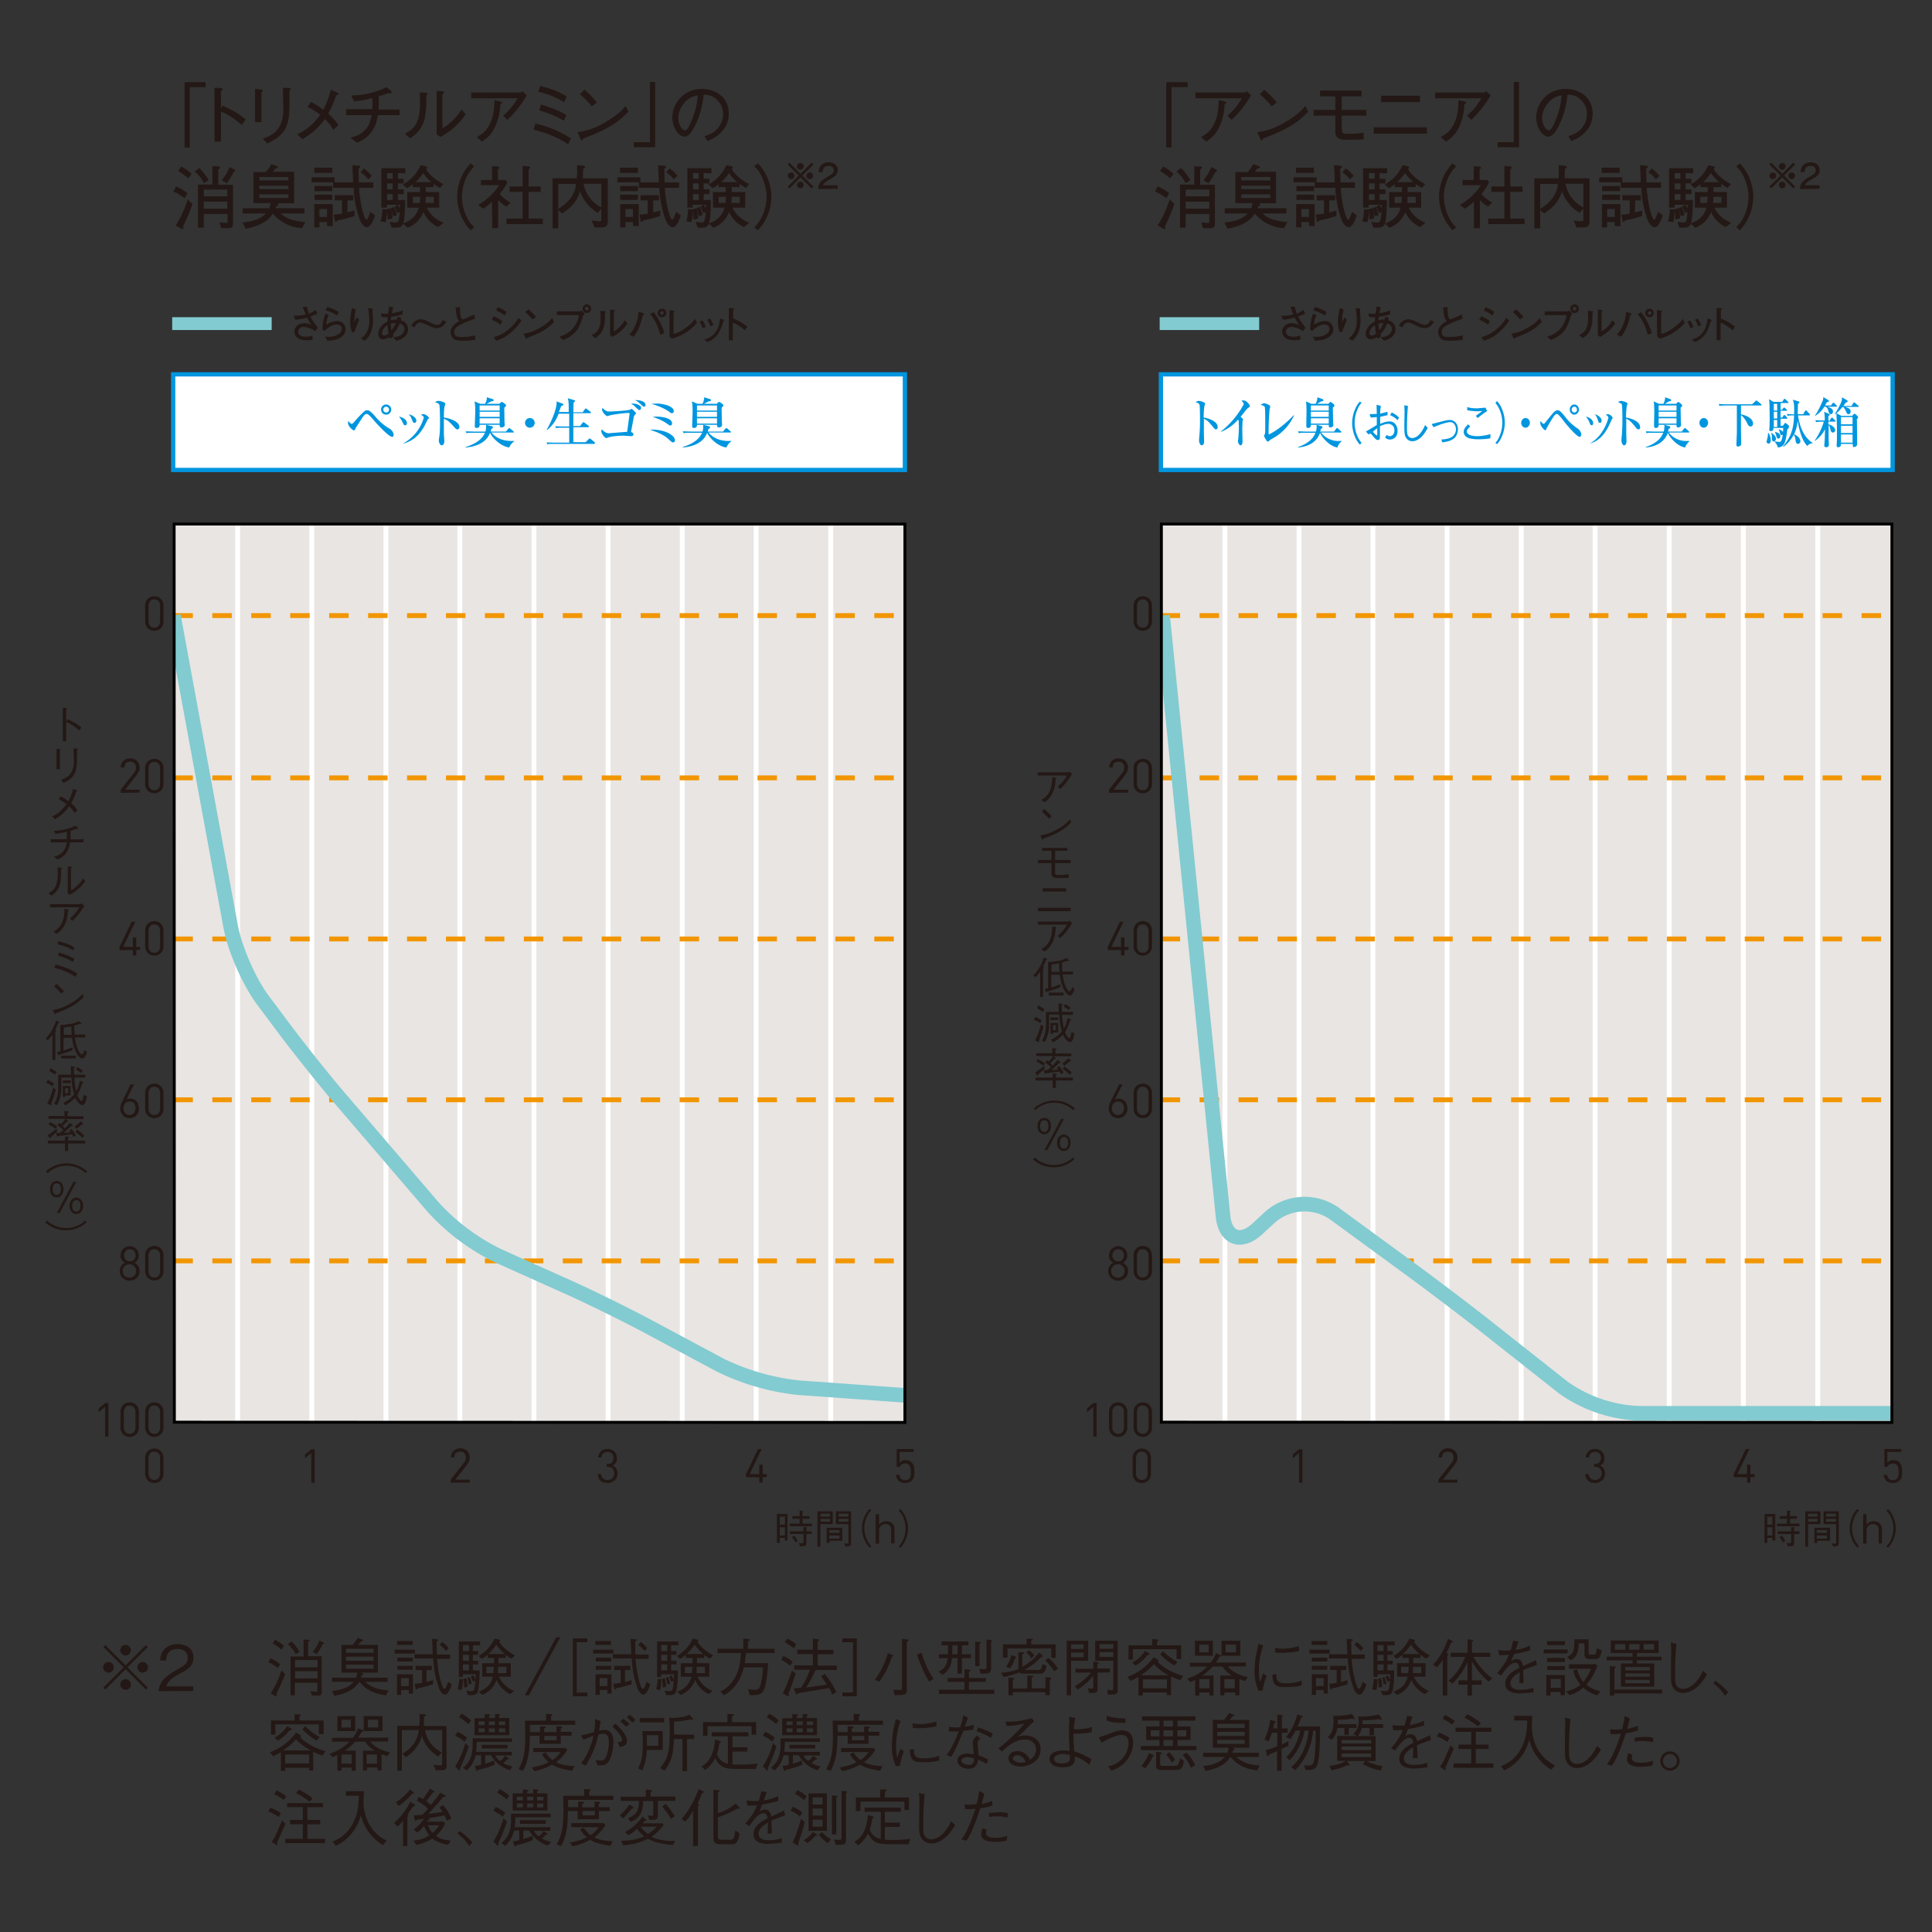 <svg version="1.1" id="レイヤー_1" xmlns="http://www.w3.org/2000/svg" xmlns:xlink="http://www.w3.org/1999/xlink" x="0" y="0" viewBox="0 0 800 800" xml:space="preserve"><rect x="0" y="0" width="800" height="800" fill="#333333" stroke="none"/><style>.st0{fill:#231815}.st1{fill:#fff;stroke:#0096df;stroke-width:1.774}.st2{fill:#0096df}.st3{fill:#e9e5e2}.st4,.st5{fill:none;stroke:#fff;stroke-width:2.015}.st5{stroke:#f29600;stroke-dasharray:8.062,8.062}.st7{stroke:#82cbd1;stroke-width:6.047}.st10,.st7,.st8{fill:none}.st8{stroke:#000;stroke-width:1.209}.st10{stroke:#82cbd1;stroke-width:5.321}.st11{fill:#231815;stroke:#231815;stroke-width:.351}</style><path class="st0" d="m43.6 699.6-.8-.8 8.4-8.4-8.4-8.4.8-.8 8.4 8.4 8.4-8.4.8.8-8.4 8.4 8.4 8.4-.8.8-8.4-8.4-8.4 8.4zm3.5-9.2c0 1.2-1 2.2-2.2 2.2s-2.2-1-2.2-2.2 1-2.2 2.2-2.2c1.3 0 2.2 1 2.2 2.2zm7.1-7.1c0 1.1-.9 2.2-2.2 2.2-1.2 0-2.2-1-2.2-2.2s1-2.2 2.2-2.2c1.2.1 2.2 1 2.2 2.2zm0 14.2c0 1.2-.9 2.2-2.2 2.2-1.2 0-2.2-1-2.2-2.2s1-2.2 2.2-2.2 2.2 1 2.2 2.2zm7.1-7.1c0 1.2-1 2.2-2.2 2.2s-2.2-1-2.2-2.2 1-2.2 2.2-2.2 2.2 1 2.2 2.2zm4.4 9.9c.4-4.5 3.2-6.4 7.9-9.1 2.8-1.6 4.1-2.3 4.1-4.7 0-3-2.4-3.7-4.2-3.7-4.5 0-4.7 3.8-4.7 4.8h-2.5c.1-1.1.2-2.9 1.7-4.6 1.8-2 4.5-2.2 5.5-2.2 2.7 0 6.6 1.2 6.6 5.5 0 3.3-1.9 4.8-5.4 6.6-4.8 2.5-5.4 4.2-5.9 5.4H80v1.9l-14.3.1zm49.4-9.6c-1.3-.9-2.6-1.9-4-2.4l.9-1.6c1.3.5 2.5 1.2 4 2.4l-.9 1.6zm-.7 10.8.2.6c0 .2-.1.3-.3.3l-.5-.2-1.7-1c1.1-1.8 3-4.8 4.4-9.5l1.6 1.5c-1.2 2.9-2.1 5.1-3.7 8.3zm2.1-18.4a15.7 15.7 0 0 0-3.6-2.6l1-1.5c.9.4 2 1.1 3.7 2.5l-1.1 1.6zm6 1.9c-1.6-2.7-2.8-3.7-3.3-4.2l1.5-1.1c1.3 1.2 2.4 2.7 3.4 4.3l-1.6 1zm9.4 17.1h-2.7l-.7-1.8 2.3.2c.6 0 .6-.3.6-.9v-2.8h-9.3v5.2h-1.8v-16.1h5.4v-7l2 .1c.3 0 .5 0 .5.2 0 .3-.3.4-.6.5v6.1h5.6v14.3c.1 1.1.1 2-1.3 2zm-.4-14.7h-9.3v3h9.3v-3zm0 4.6h-9.3v3h9.3v-3zm2.2-11.3a24 24 0 0 1-2.6 4.2l-1.6-.9c1.2-1.5 2.1-2.9 2.8-4.7l1.6.8c.1 0 .3.1.3.3 0 .3-.4.3-.5.3zm13.7 14.1c.3-.8.5-1.4.5-2.2h-6.5v-11.5h4.6c.6-.7 1.6-1.9 2.1-2.9l1.9.7.4.3c0 .2-.4.3-.8.4l-1.3 1.5h8.2v11.5h-6.9l.6.3c.1.1.3.1.3.3s-.3.3-.7.4l-.3 1.1h11v1.7h-9.2c2.5 2.5 5.6 3.2 9.6 3.6l-1.1 2c-3.8-.6-7.4-1.4-11-5.6-1.4 2-3.5 4.5-10.3 5.8l-1-2c4.4-.5 6.9-1.5 9-3.8h-9v-1.7h9.9v.1zm7.3-12.1h-11.4v1.7h11.4v-1.7zm0 3.3h-11.4v1.7h11.4V686zm0 3.3h-11.4v1.7h11.4v-1.7zm8.7-4.6v-1.6h8.4v1.6h-8.4zm1-3.6v-1.6h6.5v1.6h-6.5zm4.9 20.2v-1.5h-3.2v2h-1.7v-8.5h6.6v8h-1.7zm-4.8-14.9h6.4v1.6h-6.4v-1.6zm0 3.4h6.4v1.6h-6.4v-1.6zm4.8 5.1h-3.2v3.3h3.2v-3.3zm17.8 2.6c-.3.8-1.4 4.2-2.9 4.2-1.3 0-2.3-2.2-2.4-2.6a41.7 41.7 0 0 1-2.4-12.4h-7.8V685h7.6l-.2-4.4-.1-2 2.2.2c.1 0 .4.1.4.3s-.3.4-.7.5l.1 5.5h5.5v1.8H181c.1 1.8.5 6.1 1.7 10 .7 2.2 1 2.4 1.3 2.4s.5-.3.7-.7l.9-2.2 1.5 1.1zm-10.5-1 2.7-.8v1.7c-3.1 1-5.2 1.5-6.4 1.7-.1.3-.3.5-.5.5s-.3-.3-.3-.4l-.4-2c.9 0 1.8-.1 3.1-.4v-5.3h-2.7v-1.7h6.7v1.7h-2.2v5zm6.5-16.6c.9.6 1.7 1.3 2.7 2.6l-1.1 1.1c-.9-1-1.5-1.6-2.6-2.5l1-1.2zm8.1 19.9-1.7-.3c.3-1.2.5-2.3.7-4.3l1.4.1c.1 1.8-.1 3-.4 4.5zm4.6-18.6v2.5h2.2v1.5h-2.2v2.5h2.2v1.5h-2.2v2.5h2.8c0 4.6-.4 7.8-.8 8.9-.6 1.3-1.5 1.3-3.5 1.3h-.5l-.7-1.8 2 .2c1 0 1.2-.5 1.4-1.3l.4-3.1-1 .5-.9-2.1.9-.6c.3.3.5.6 1 1.8l.1-2.2h-5.3v1.1H190v-14.7h8.8v1.6h-3v-.1zm-1.6 0h-2.5v2.5h2.5v-2.5zm0 4h-2.5v2.5h2.5v-2.5zm0 4h-2.5v2.5h2.5v-2.5zm-2 9.6c0-1.6-.1-2.4-.4-3.6l1.3-.3c.4 1.4.5 2.3.5 3.6l-1.4.3zm2-1.3c-.2-.9-.3-1.7-.7-2.7l.9-.4c.4.8.7 1.6.9 2.8l-1.1.3zm17.6-10.7a11 11 0 0 1-2.4-1.6v1.3h-3v2.2h5.1v5.6h-4.9a12 12 0 0 0 6.3 5.9l-1.7 1.3a11.9 11.9 0 0 1-5.6-5.9 10 10 0 0 1-5.9 6.2l-1.5-1.3c4.5-1.6 5.5-4.6 5.9-6.2h-4.4v-5.6h4.9v-2.2h-2.7v-1.3c-1 .9-1.5 1.2-2.4 1.7l-1.3-1.2c1.7-1 4.5-2.9 6.6-7.2l1.7.4c.3.1.6.1.6.3s-.1.3-.4.5c1.1 2 3.3 4 6.5 5.8l-1.4 1.3zm-10.4 3.4v2.6h2.9l.2-2.6h-3.1zm4.1-9.2c-.9 1.4-1.7 2.4-3.3 3.9h6.9a15.6 15.6 0 0 1-3.6-3.9zm4.2 9.2h-3.4l-.1 2.6h3.5v-2.6zm33.5 10.6v1.6h-6v-24h6v1.6h-4.4v20.9l4.4-.1zm2.4-16.1v-1.6h8.4v1.6h-8.4zm.9-3.6v-1.6h6.5v1.6h-6.5zm5 20.2v-1.5h-3.2v2h-1.7v-8.5h6.6v8h-1.7zm-4.8-14.9h6.4v1.6h-6.4v-1.6zm0 3.4h6.4v1.6h-6.4v-1.6zm4.8 5.1h-3.2v3.3h3.2v-3.3zm17.8 2.6c-.3.8-1.4 4.2-2.9 4.2-1.3 0-2.3-2.2-2.4-2.6a41.7 41.7 0 0 1-2.4-12.4h-7.8V685h7.6l-.2-4.4-.1-2 2.2.2c.1 0 .4.1.4.3s-.3.4-.7.5l.1 5.5h5.5v1.8h-5.4c.1 1.8.5 6.1 1.7 10 .7 2.2 1 2.4 1.3 2.4s.5-.3.7-.7l.9-2.2 1.5 1.1zm-10.5-1 2.7-.8v1.7c-3.1 1-5.2 1.5-6.4 1.7-.1.3-.3.5-.5.5s-.3-.3-.3-.4l-.4-2c.9 0 1.8-.1 3.1-.4v-5.3h-2.7v-1.7h6.7v1.7h-2.2v5zm6.5-16.6c.9.6 1.7 1.3 2.7 2.6l-1.1 1.1c-.9-1-1.5-1.6-2.6-2.5l1-1.2zm8.1 19.9-1.7-.3c.3-1.2.5-2.3.7-4.3l1.4.1c0 1.8-.1 3-.4 4.5zm4.5-18.6v2.5h2.2v1.5h-2.2v2.5h2.2v1.5h-2.2v2.5h2.8c0 4.6-.4 7.8-.8 8.9-.6 1.3-1.5 1.3-3.5 1.3h-.5l-.7-1.8 2 .2c1 0 1.2-.5 1.4-1.3l.4-3.1-1 .5-.9-2.1.9-.6c.3.3.5.6 1 1.8l.1-2.2h-5.3v1.1h-1.7v-14.7h8.8v1.6h-3v-.1zm-1.6 0h-2.5v2.5h2.5v-2.5zm0 4h-2.5v2.5h2.5v-2.5zm0 4h-2.5v2.5h2.5v-2.5zm-1.9 9.6c0-1.6-.1-2.4-.4-3.6l1.3-.3c.4 1.4.5 2.3.5 3.6l-1.4.3zm2-1.3c-.2-.9-.3-1.7-.7-2.7l.9-.4c.4.8.7 1.6.9 2.8l-1.1.3zm17.6-10.7a11 11 0 0 1-2.4-1.6v1.3h-3v2.2h5.1v5.6h-4.9a12 12 0 0 0 6.3 5.9l-1.7 1.3a11.9 11.9 0 0 1-5.6-5.9 10 10 0 0 1-5.9 6.2l-1.5-1.3c4.5-1.6 5.5-4.6 5.9-6.2h-4.4v-5.6h4.9v-2.2H284v-1.3c-1 .9-1.5 1.2-2.4 1.7l-1.3-1.2c1.7-1 4.5-2.9 6.6-7.2l1.7.4c.3.1.6.1.6.3s-.1.3-.4.5c1.1 2 3.3 4 6.5 5.8l-1.3 1.3zm-10.4 3.4v2.6h2.9l.2-2.6h-3.1zm4-9.2c-.9 1.4-1.7 2.4-3.3 3.9h6.9a20.7 20.7 0 0 1-3.6-3.9zm4.3 9.2h-3.4l-.1 2.6h3.5v-2.6zm17-5.6-.5 4.1h9.7c-.3 4.7-1 9.4-1.7 10.9-1 2.3-2.7 2.3-6 2.3l-.6-2.5c.8.2 1.8.3 2.7.3 1.8 0 2.1-.9 2.5-2.4.6-2.5.9-5.5 1-6.9h-8c-.7 2.6-2.1 8-8.2 11.6l-1.5-1.6c3.2-1.4 5.4-4.2 6.8-7.3 1.4-3.3 1.6-6.7 1.7-8.6h-9.7v-1.8h10.7v-4.2l2.2.2c.1 0 .5.1.5.3s-.2.4-.8.6v3.1h11v1.8h-11.8v.1zm18.3 5.1c-1.5-1.2-2.6-1.8-3.7-2.4l.8-1.6c1.4.6 2.7 1.3 3.9 2.4l-1 1.6zm-.7 11.7.2.8c0 .2-.1.2-.2.2l-.5-.2-1.9-1c1.6-3.2 2.7-6.1 3.8-9.4l1.6 1.1c-.7 2.3-2.8 8-3 8.5zm2.2-18.9c-.9-.8-1.8-1.3-3.7-2.5l.9-1.5c1.5.7 2.7 1.4 3.8 2.4l-1 1.6zm9 9a53.6 53.6 0 0 1-3.9 7.3l8.6-1.2-2.4-3.5 1.5-1c1.8 2.2 3.4 4.5 4.8 7.5l-1.7 1.1c-.3-.8-.6-1.6-1.3-2.7l-12.8 2.1c-.2.2-.4.6-.6.6s-.4-.4-.4-.5l-.8-2.1 3-.2c1.9-2.9 2.9-5.3 3.7-7.5h-6.5v-1.8h7.7v-4.7h-6.5v-1.8h6.5v-4.6l2 .3c.3 0 .6.1.6.3s-.2.4-.6.6v3.5h6.5v1.8h-6.5v4.7h7.9v1.8h-8.8zm11.1-11.5v-1.6h6v24h-6v-1.6h4.4V680h-4.4zm20.5 6.1a35.7 35.7 0 0 1-5.2 10.3l-1.8-.9c2.7-3.7 4.3-7.3 5.3-10.9l1.8.6c.2.1.4.1.4.3 0 .3-.3.5-.5.6zm6.2-6.2v19.6c0 2.4-.9 2.4-5.1 2.4l-.5-2.2 2.4.1c1.1 0 1.2-.3 1.2-1.2v-20l2.2.3c.2 0 .5.1.5.3 0 .2-.4.5-.7.7zm9.2 16.4c-2.5-4.2-3.9-8-5-11.2l1.9-.7c1.5 4.9 3.2 8.2 5 10.8l-1.9 1.1zm13.6-9.7v6.4h-1.8v-6.4h-2.3c-.3 4.6-3.1 6.3-3.9 6.9l-1.7-1.3c1.7-.8 3.4-1.9 3.8-5.6h-3.6V685h3.7l.1-3.7h-2.7v-1.6H401v1.6h-2.7v3.7h3.7v1.6h-3.7zm-9.5 14.8v-1.7h10.6v-3.3h-7v-1.6h7v-3.6l2 .2c.3.1.5.1.5.3 0 .3-.3.4-.7.5v2.6h7v1.6h-7v3.3h10.5v1.7h-22.9zm7.7-20.1h-2.1l-.1 3.7h2.2v-3.7zm9.1-.7v9.3h-1.8v-10.1l1.9.1c.1 0 .5.1.5.3 0 .2-.3.3-.6.4zm4.8-.9v10.7c0 1.2-.1 2-1.1 2.4-.5.2-.6.2-3.3.2l-.5-2 1.8.2c1.1 0 1.2-.5 1.2-1.1v-11.2l1.8.2.5.2c.1.2-.2.3-.4.4zm20.4 13.3h-7.4c-1 0-1.1-.3-1.2-.5-2.4.9-3.5 1.2-6.6 1.9l-1.1-1.7c4.1-.4 6.3-1.2 7.2-1.6v-7l2 .1c.3 0 .4.2.4.3s0 .2-.8.5v5.2c2-1.1 4.7-2.9 6.9-5.9l1.4 1.1.2.4c0 .2-.3.3-.8.4-2.3 2.6-5 4.3-6.8 5.3h5.9c1 0 1.3-.9 1.6-2.4l1.7.7c-.6 2.6-1.4 3.2-2.6 3.2zm4.5-6.5v-3.9h-18.1v3.8h-1.9v-5.5h9.8v-2.4l1.9.1c.3 0 .7 0 .7.3 0 .1-.1.3-.7.5v1.5h10.1v5.6h-1.8zm-15 .2c-.2.6-.9 2.4-2 4.1l-1.7-.6a16 16 0 0 0 2.2-4.9l1.7.7c.1.1.4.2.4.4 0 .3-.3.3-.6.3zm14.4 8.9v6.3h-1.8v-1.2h-13.5v1.3h-1.8v-7.4l1.9.2c.2 0 .5.1.5.3s-.1.2-.6.5v3.6h6v-5.4l2 .1c.1 0 .5.1.5.3s-.2.3-.7.5v4.4h5.7v-4.6l1.9.1c.4 0 .5.2.5.3 0 .4-.3.6-.6.7zm-7.7-8.9c-.6-1-1.1-1.7-2-2.4l1.1-1c1.1.9 1.7 1.5 2.2 2.2l-1.3 1.2zm9.5 5.3a21.6 21.6 0 0 0-3.7-4.4l1.3-1.1a16 16 0 0 1 4 4.5l-1.6 1zm7-4.3V702h-1.8v-22.6h8.9v8.3h-7.1zm5.2-6.8h-5.2v1.9h5.2v-1.9zm0 3.4h-5.2v1.9h5.2v-1.9zm5.8 8.3v6.5c0 1.9-.7 2-3.5 1.9l-.5-1.9 1.6.1c.6 0 .6-.3.6-.9v-4.4c-1.8 2.3-4 4.1-6.4 5.7l-1.3-1.3c2.9-1.8 4.9-3.5 6.8-5.7h-6.5V691h7.4v-3l1.8.3c.2 0 .5.1.5.3s-.3.3-.6.4v1.9h5.2v1.6l-5.1.1zm4.2 9.1-.2-2 2 .2c.2 0 .5 0 .5-.6v-11.6h-7.5v-8.3h9.3v20.3c.1 1.9-.7 1.9-4.1 2zm2.3-20.9h-5.7v1.9h5.7v-1.9zm0 3.3h-5.7v2h5.7v-2zm27.8 11.6a20 20 0 0 1-3.9-1.5v7.7h-1.8v-1.1h-9.9v1.3h-1.8v-7.8c-1.1.7-2.1 1.2-3.2 1.7l-1.4-1.6a23 23 0 0 0 10.9-8.2l1.8 1.1c.1.1.3.2.3.4 0 .3-.3.3-.5.3 1.5 1.8 5.5 4.6 10.6 5.9l-1.1 1.8zm-1.6-8.8v-4h-18.1v4.3h-1.8v-5.9h9.8v-2.6l2.2.2c.1 0 .4 0 .4.2s-.4.5-.6.6v1.6h10v5.7l-1.9-.1zm-12.1-1.5a17.6 17.6 0 0 1-4.9 4.3l-1.3-1.3c1.7-.9 3.5-2.2 5.3-4.8l1.5 1c.2.1.3.2.3.4-.1.2-.4.3-.9.4zm2.7 3.7a27 27 0 0 1-5.4 4.6H484c-2.5-1-5.2-3.5-6.2-4.6zm5.4 6.3h-9.9v3.7h9.9v-3.7zm3.1-5.8c-2-1-4.3-3-5.9-4.6l1.2-1.3c2.1 2.1 3.9 3.3 6 4.5l-1.3 1.4zm16.2 4.2v8.3h-1.7v-1.3h-4.2v1.3h-1.7v-6.5l-2 .9-1.3-1.4c1.2-.4 5-1.6 8.3-5h-7.2v-1.6h8.6c.9-1.2 1.6-2.3 2.2-4l1.8.8c.4.2.4.4.4.4 0 .2-.4.3-.8.3-.4.9-.8 1.5-1.4 2.4h12.4v1.6h-7.4c1.5 2.2 4.6 3.7 8.2 4.5l-1.1 1.6-2.4-.8v6.7h-1.7v-1.2H507v1.2h-1.7v-8.2h4.8c-.8-.5-2.6-1.7-3.9-3.7h-4.1c-1.7 2-3.5 3.2-4.2 3.7h4.6zm-7.7-14.4h7.4v6.2h-7.4v-6.2zm5.7 1.6h-3.9v3.2h3.9V681zm.3 14.3h-4.2v3.8h4.2v-3.8zm5-15.9h7.8v6.2h-7.8v-6.2zm5.5 15.9H507v3.8h4.3v-3.8zm.5-14.3h-4.3v3.2h4.3V681zm11.3.4a29.4 29.4 0 0 0-1.6 13.9l.2 1.4 1.3-3.8 1.5 1.1c-.4.9-1 2.4-1.7 6l-1.6.2a19 19 0 0 1-1.7-8.2c0-2.2.3-5.3.6-6.7l.7-3.2.3-1.5 2 .8zm5.4 11.8.1 1.7c.4 1.9 2 2.1 3.9 2.1 3.1 0 4.8-.5 6.5-1.1v2c-1.4.3-2.8.7-6.6.7-3.3 0-5.5-.2-5.5-5.2l1.6-.2zm-.6-10.8c.7.1 1.7.3 3.7.3 1.3 0 3.8-.3 6.2-1.1l.1 2.1c-4 .7-5.9.7-8.5.7l-1.3-.1-.2-1.9zm14.3 2.3v-1.6h8.4v1.6h-8.4zm.9-3.6v-1.6h6.5v1.6h-6.5zm5 20.2v-1.5h-3.2v2h-1.7v-8.5h6.6v8h-1.7zm-4.9-14.9h6.4v1.6h-6.4v-1.6zm0 3.4h6.4v1.6h-6.4v-1.6zm4.9 5.1h-3.2v3.3h3.2v-3.3zm17.7 2.6c-.3.8-1.4 4.2-2.9 4.2-1.3 0-2.3-2.2-2.4-2.6a41.7 41.7 0 0 1-2.4-12.4h-7.8V685h7.6l-.2-4.4-.1-2 2.2.2c.1 0 .4.1.4.3s-.3.4-.7.5l.1 5.5h5.5v1.8h-5.4c.1 1.8.5 6.1 1.7 10 .7 2.2 1 2.4 1.3 2.4s.5-.3.7-.7l.9-2.2 1.5 1.1zm-10.5-1 2.7-.8v1.7c-3.1 1-5.2 1.5-6.4 1.7-.1.3-.3.5-.5.5s-.3-.3-.3-.4l-.4-2c.9 0 1.8-.1 3.1-.4v-5.3h-2.7v-1.7h6.7v1.7h-2.2v5zm6.5-16.6c.9.6 1.7 1.3 2.7 2.6l-1.1 1.1c-.9-1-1.5-1.6-2.6-2.5l1-1.2zm8.1 19.9-1.7-.3c.3-1.2.5-2.3.7-4.3l1.4.1c.1 1.8 0 3-.4 4.5zm4.6-18.6v2.5h2.2v1.5h-2.2v2.5h2.2v1.5h-2.2v2.5h2.8c0 4.6-.4 7.8-.8 8.9-.6 1.3-1.5 1.3-3.5 1.3h-.5l-.7-1.8 2 .2c1 0 1.2-.5 1.4-1.3l.4-3.1-1 .5-.9-2.1.9-.6c.3.3.5.6 1 1.8l.1-2.2h-5.3v1.1h-1.7v-14.7h8.8v1.6h-3v-.1zm-1.6 0h-2.5v2.5h2.5v-2.5zm0 4h-2.5v2.5h2.5v-2.5zm0 4h-2.5v2.5h2.5v-2.5zm-2 9.6c0-1.6-.1-2.4-.4-3.6l1.3-.3c.4 1.4.5 2.3.5 3.6l-1.4.3zm2.1-1.3c-.2-.9-.3-1.7-.7-2.7l.9-.4c.4.8.7 1.6.9 2.8l-1.1.3zm17.6-10.7a11 11 0 0 1-2.4-1.6v1.3h-3v2.2h5.1v5.6h-4.9a12 12 0 0 0 6.3 5.9l-1.7 1.3a11.9 11.9 0 0 1-5.6-5.9 10 10 0 0 1-5.9 6.2l-1.5-1.3c4.5-1.6 5.5-4.6 5.9-6.2h-4.4v-5.6h4.9v-2.2h-2.7v-1.3c-1 .9-1.5 1.2-2.4 1.7l-1.3-1.2c1.7-1 4.5-2.9 6.6-7.2l1.7.4c.3.1.6.1.6.3s-.1.3-.4.5c1.1 2 3.3 4 6.5 5.8l-1.4 1.3zm-10.4 3.4v2.6h2.9l.2-2.6h-3.1zm4-9.2c-.9 1.4-1.7 2.4-3.3 3.9h6.9a20.7 20.7 0 0 1-3.6-3.9zm4.3 9.2h-3.4l-.1 2.6h3.5v-2.6zm12.4-10-1.9 4.3c.4.2.8.3.8.5l-.5.7v16.4h-1.9v-14.8c-.5.8-1 1.6-2.4 3.1l-1.6-1.1c3.7-3.8 5.5-8.7 6.2-10.7l1.6.8c.2.1.4.2.4.4-.1.2-.5.3-.7.4zm15.5 16.1a29.6 29.6 0 0 1-6.9-8.4v7.9h4v1.8h-4v4.5h-1.8v-4.5h-3.8v-1.8h3.8v-7.6a31.2 31.2 0 0 1-6.2 8.9l-1.7-1.1c3.1-2.6 5.4-6.1 6.9-9.9h-6v-1.7h7v-5.6l1.8.2c.2 0 .5.1.5.3s-.3.4-.5.5v4.6h7.6v1.7h-7c1.8 3 4.3 6.3 7.8 8.9l-1.5 1.3zm18.6 4.4c-2.5.4-5.3.5-5.8.5-.8 0-5.9 0-5.9-4 0-3.4 3.3-5.3 5.8-6.6-.1-.7-.3-2.1-1.5-2.1-2.3 0-4.4 3-6 5.3l-1.7-1c2.6-3 3.8-4.8 4.9-7.6-2.3.2-3.3.2-4 .1l-.4-2 3 .2 2.1-.1 1.1-4 2.2.3-1.2 3.5c3.3-.5 4.9-1.3 5.9-1.8l.1 2c-3.3.9-4.8 1.2-6.7 1.5l-1.2 3.1c.3-.3 1-1 2.2-1 2.2 0 2.6 2 2.8 2.9l5.3-2.5.4 2c-3.3 1.2-4 1.4-5.7 2.2l.2 5.3h-1.8l.1-1.8.1-2.7c-2 1.2-3.9 2.7-3.9 4.6 0 2.5 2.9 2.7 4 2.7 1.8 0 4-.2 5.6-.9v1.9zm4.2-17.7h9.9v1.6h-9.9V683zm2.9 19.1h-1.8v-8.5h7.7v8.3h-1.8v-1.3H642l.1 1.5zm-1.5-20.9v-1.6h7.4v1.6h-7.4zm0 5.3h7.4v1.7h-7.4v-1.7zm.1 3.4h7.3v1.6h-7.3v-1.6zm5.6 5.3h-4.2v3.7h4.2v-3.7zm3.6-6.1h11l.5.7c-1 2.8-2.5 5.5-4.5 7.8 2.4 2 5.2 2.6 5.9 2.8l-1.5 1.6c-2.7-.8-4.5-2.1-5.7-3.2a15 15 0 0 1-5.7 3.1l-1.5-1.5c2.7-.6 4.6-1.6 6-2.8-.8-1-2.2-2.9-3-5.8l1.6-.6c.9 2.6 1.5 3.8 2.6 5.3a19 19 0 0 0 3.2-5.5h-9.1v-1.9h.2zm13.4-5.7c-.8 3.3-1.3 3.6-2.9 3.6h-2.2c-1.1 0-2.1-.4-2.1-2v-4.5h-2.4c-.1 3.7-.7 5.4-3.2 7l-1.6-1.3c2.8-1.6 3-2.7 3-7.4h5.9v5.4c0 .8.2.9.9.9h1.4c.5 0 .7-.4.8-.8l.4-1.8 2 .9zm14.5 4.1v1.3h7.2v9.6h-13.8v-9.6h4.8v-1.3h-10.7V686H676v-1.5h-9v-5.2h19.8v5.2h-9v1.5H688v1.5h-10.2zm-9.4 13.7v.9h-1.8v-12.2l1.9.2c.2 0 .5 0 .5.3s-.4.4-.5.5v8.7h19.8v1.6h-19.9zm4.6-20.4h-4.3v2.3h4.3v-2.3zm10.2 9.5H673v1.4h10.1v-1.4h.1zm0 2.6H673v1.4h10.1v-1.4h.1zm0 2.7H673v1.4h10.1v-1.4h.1zm-4.3-14.8h-4.3v2.3h4.3v-2.3zm6 0h-4.3v2.3h4.3v-2.3zm9.3-.1c-.6 5.3-.6 12.1-.6 12.7 0 3.2.2 3.7.4 4.1a3 3 0 0 0 2.9 1.8c1.7 0 5.2-1 8.3-7.5l1.6 1.6c-.9 1.6-4.5 7.6-9.9 7.6a4.7 4.7 0 0 1-4.6-3.3c-.4-1.2-.4-2-.4-6.3l.1-7.6c0-1.2 0-2.5-.2-3.7l2.4.6zm16.1 15.3c2.6 1.7 4.1 3.4 5.3 4.7l-1.3 1.5a20.2 20.2 0 0 0-4.9-5.2l.9-1zm-576.7 30.9a20 20 0 0 1-3.9-1.5v7.7H128V732h-9.9v1.3h-1.8v-7.8c-1.1.7-2.1 1.2-3.2 1.7l-1.4-1.6a23 23 0 0 0 10.9-8.2l1.8 1.1c.1.1.3.2.3.4 0 .3-.3.3-.5.3 1.5 1.8 5.5 4.6 10.6 5.9l-1.2 1.8zM132 718v-4h-18v4.3h-1.8v-5.9h9.8v-2.6l2.2.2c.1 0 .4 0 .4.2s-.4.5-.6.6v1.6h10v5.7l-2-.1zm-12.1-1.5a17.6 17.6 0 0 1-4.9 4.3l-1.3-1.3c1.7-.9 3.5-2.2 5.3-4.8l1.5 1c.2.1.3.2.3.4-.1.3-.4.3-.9.4zm2.7 3.7a27 27 0 0 1-5.4 4.6h11.6c-2.5-1-5.2-3.4-6.2-4.6zm5.4 6.3h-9.9v3.7h9.9v-3.7zm3.1-5.8c-2-1-4.3-3-5.9-4.6l1.2-1.3c2.1 2.1 3.9 3.3 6 4.5l-1.3 1.4zm16.2 4.2v8.3h-1.7v-1.3h-4.2v1.3h-1.7v-6.5l-2 .9-1.3-1.4c1.2-.4 5-1.6 8.3-5h-7.2v-1.6h8.6c.9-1.2 1.6-2.3 2.2-4l1.8.8c.4.2.4.4.4.4 0 .2-.4.3-.8.3-.4.9-.8 1.5-1.4 2.4h12.4v1.6h-7.4c1.5 2.2 4.6 3.7 8.2 4.5l-1.1 1.6-2.4-.8v6.7h-1.7v-1.2H152v1.2h-1.7v-8.2h4.8c-.8-.5-2.6-1.7-3.9-3.7H147c-1.7 2-3.5 3.2-4.2 3.7h4.5zm-7.6-14.3h7.4v6.2h-7.4v-6.2zm5.6 1.5h-3.9v3.2h3.9v-3.2zm.3 14.4h-4.2v3.8h4.2v-3.8zm5-15.9h7.8v6.2h-7.8v-6.2zm5.5 15.9h-4.3v3.8h4.3v-3.8zm.5-14.4h-4.3v3.2h4.3v-3.2zm26.1 20.9h-2.3l-.9-2.3c.5.1 1.6.3 2.7.3.9 0 .9-.4.9-1.3v-13.3H176c.8 4.3 3.2 7.3 7 9.3l-1.6 1.6c-1.6-1-3-2.2-4.2-3.7-1.7-2.2-2.2-4-2.5-4.9a14.6 14.6 0 0 1-6.7 8.9l-1.4-1.4c1.6-1 3.1-2 4.5-3.9 1.7-2.3 2.1-4.2 2.3-5.9h-7v16.8h-1.9v-18.6h9.1c.1-1.3.2-2.4.1-4.9l2.1.2c.5.1.6.2.6.4s-.3.3-.8.5l-.1 3.9h9.4v16.2c.1 1.2 0 2.1-2.2 2.1zm9.7-11.8c-1-.9-2.1-1.6-3.9-2.5l1-1.6c1.2.6 2.4 1.2 3.9 2.4l-1 1.7zm-1.9 11c.1.3.1 1-.2 1l-.3-.2-1.5-1.6c2.5-4 3.3-6.8 4.2-9.6l1.4 1.4a93.4 93.4 0 0 1-3.6 9zm3.4-18.3c-1.1-1.1-2.4-1.9-3.8-2.9l1.1-1.4c1.7 1 2.8 1.8 3.9 2.8l-1.2 1.5zm17.2 19.1a13.6 13.6 0 0 1-7.8-6.2h-2.4v3.5c2.1-.6 3-1 3.7-1.4l.3 1.8a38.6 38.6 0 0 1-7 2.2c-.1.2-.2.5-.4.5s-.2-.2-.3-.3l-.6-1.9c.4 0 .8 0 2.6-.4v-4H197c-.8 2.8-1.7 4.4-3.7 6.3l-1.6-1.1c2.1-1.7 3.8-3.9 4-8.9v-3.3H212v1.5h-14.6c0 1.9-.1 2.9-.3 4.1h14.8v1.5h-6.8c.2.4.5 1.2 2 2.3.8-.6 1.6-1.5 2-2.2l1.5 1 .2.3c0 .2-.6.2-.8.3l-1.6 1.5c1.2.6 2.2 1 3.8 1.4l-1.1 1.5zm-14.6-14.4v-7.1h4.2v-1.7l1.8.1c.1 0 .5 0 .5.3 0 .2-.2.3-.5.4v.8h2.5v-1.7l1.7.1c.1 0 .4.1.4.3s-.3.4-.5.5v.8h4.3v7.1h-14.4v.1zm4.2-5.8h-2.5v1.5h2.5v-1.5zm0 2.9h-2.5v1.6h2.5v-1.6zm-1.2 8.3v-1.5h10.7v1.5h-10.7zm5.4-11.2h-2.5v1.5h2.5v-1.5zm0 2.9h-2.5v1.6h2.5v-1.6zm4.3-2.9h-2.6v1.5h2.6v-1.5zm0 2.9h-2.6v1.6h2.6v-1.6zm10.2 3.1c-.1 3.7-.1 9.9-2.9 14.5l-1.8-.7c1.7-3 2.8-6.1 2.8-13.6l-.1-6.5h8.7v-2.8l2.1.1c.2 0 .5 0 .5.3s-.4.5-.5.6v1.8h10v1.7h-18.8l.1 3h4.1v-2.4l1.9.1c.3 0 .5.1.5.3s-.2.4-.7.6v1.4h5.1v-2.4l1.8.1c.3 0 .6.1.6.3s-.1.3-.6.5v1.4h4.5v1.6h-4.5v3.4h-8.8v-3.4h-4v.1zm.8 13.1c3.7-.8 5.2-1.3 7-2.2-1.6-1.3-2.4-2.7-2.8-3.3l1.6-.7a10 10 0 0 0 2.8 3.1c1.7-1.1 2.6-2.3 3.3-3.3h-11.3v-1.7h13.4l.7.8c-.7 1.2-2.1 3.2-4.6 5.1 1.9 1 4.3 1.5 7.6 1.6l-.9 1.9c-5-.7-6.7-1.5-8.4-2.5a24.8 24.8 0 0 1-7.3 2.7l-1.1-1.5zm10.3-11.3v-1.8h-5.1v1.8h5.1zm10.1-2c2.6-.5 4.1-1 5.4-1.4.2-1.3.4-2.3.4-5.4l2.4.9c-.3 1.1-.4 1.9-.7 3.9.6-.1 1.4-.3 2.2-.3 1.5 0 3.7.9 3.7 4.8 0 2.2-.5 5.8-1.7 7.9-1 1.8-2.5 2-3.5 2l-1.4-.1-.8-2.1 2.2.2c.6 0 1.6 0 2.3-1.8.2-.6 1-3 1-5.7 0-1.5-.2-3.6-2.2-3.6l-2.1.3a38.3 38.3 0 0 1-5.3 12.9l-1.9-1c1-1.2 2-2.5 3.3-5.6 1.2-2.9 1.6-4.5 1.8-5.8l-2.5 1a7 7 0 0 1-1.7.6l-.9-1.7zm14.2-4.9c1.4 1.3 4.8 4.4 4.8 7.2 0 1.9-1.5 2.2-3 2.5l-.9-2.1c.7 0 1.9.1 1.9-.8 0-.4-.2-.9-.6-1.7-.8-1.3-1.8-2.4-3.4-3.8l1.2-1.3zm4.5 1.3-2.4-2.2 1.2-1.1c.9.6 1.7 1.3 2.6 2.2l-1.4 1.1zm1.4-5c.7.5 1.6 1.3 2.4 2.2l-1.2 1.1-2.3-2.2 1.1-1.1zm3.5 22.2c1.2-2.2 2-4.4 2-10.6l-.2-4.8h8.4v7.8h-6.6a21 21 0 0 1-1.9 8.5l-1.7-.9zm.7-20.8H275v1.8h-10.1v-1.8zm7.7 11.5v-4.4h-4.7v4.4h4.7zm14.8-4.6v1.8h-2.9v13.3h-1.9v-13.3H279c0 6.2-1.3 10-3.9 13.1l-1.8-1.1c3.4-3.9 4-6.9 4-14.8 0-3.2-.1-4.7-.2-6.1l1.9.2 3.3-.4a11 11 0 0 0 3.1-1l1.5 1.6.2.3c0 .2-.2.2-.4.2l-.8-.1c-2.8.6-4.8.8-6.8.9v5.3l8.3.1zm25.5 14.2h-7.6c-5.6 0-7.2-.9-9.2-4.5a12.1 12.1 0 0 1-4.1 4.9l-1.5-1.4c2.4-1.5 4.9-3.8 5.6-11.2l1.9.6c.3.1.5.2.5.4 0 .3-.3.4-.6.5-.3 1.9-.6 3.3-1 4.6a5.7 5.7 0 0 0 4.5 3.9V719h-6.7v-1.7h15.2v1.7h-6.6v4.5h6.2v1.8h-6.2v5.3l2.1.1c2.6 0 5.9-.1 8.4-.5l-.9 2.3zm-1.7-14.2v-3.5H293v3.9h-1.9v-5.6h10.1v-3.4l2.2.1c.3 0 .5.1.5.3 0 .3-.5.5-.8.6v2.4h10v5.2h-1.9zm8.6 2.9c-1-.9-2.1-1.6-3.9-2.5l1-1.6c1.2.6 2.4 1.2 3.9 2.4l-1 1.7zm-1.9 11c.1.3.1 1-.2 1l-.3-.2-1.5-1.6c2.5-4 3.3-6.8 4.2-9.6l1.4 1.4a73.1 73.1 0 0 1-3.6 9zm3.4-18.3c-1.1-1.1-2.4-1.9-3.8-2.9l1.1-1.4c1.7 1 2.8 1.8 3.9 2.8l-1.2 1.5zm17.2 19.1a13.6 13.6 0 0 1-7.8-6.2h-2.4v3.5c2.1-.6 3-1 3.7-1.4l.3 1.8a38.6 38.6 0 0 1-7 2.2c-.1.2-.2.5-.4.5s-.2-.2-.3-.3l-.6-1.9c.4 0 .8 0 2.6-.4v-4h-2.1c-.8 2.8-1.7 4.4-3.7 6.3l-1.6-1.1c2.1-1.7 3.8-3.9 4-8.9v-3.3h16.3v1.5H325c0 1.9-.1 2.9-.3 4.1h14.8v1.5h-6.8c.2.4.5 1.2 2 2.3.8-.6 1.6-1.5 2-2.2l1.5 1 .2.3c0 .2-.6.2-.8.3l-1.6 1.5c1.2.6 2.2 1 3.8 1.4l-1.3 1.5zm-14.6-14.4v-7.1h4.2v-1.7l1.8.1c.1 0 .5 0 .5.3 0 .2-.2.3-.5.4v.8h2.5v-1.7l1.7.1c.1 0 .4.1.4.3s-.3.4-.5.5v.8h4.3v7.1h-14.4v.1zm4.3-5.8h-2.5v1.5h2.5v-1.5zm0 2.9h-2.5v1.6h2.5v-1.6zm-1.3 8.3v-1.5h10.7v1.5h-10.7zm5.5-11.2h-2.5v1.5h2.5v-1.5zm0 2.9h-2.5v1.6h2.5v-1.6zm4.3-2.9h-2.6v1.5h2.6v-1.5zm0 2.9h-2.6v1.6h2.6v-1.6zm10.1 3.1c-.1 3.7-.1 9.9-2.9 14.5l-1.8-.7c1.7-3 2.8-6.1 2.8-13.6l-.1-6.5h8.7v-2.8l2.1.1c.2 0 .5 0 .5.3s-.4.5-.5.6v1.8h10v1.7h-18.8l.1 3h4.1v-2.4l1.9.1c.3 0 .5.1.5.3s-.2.4-.7.6v1.4h5.1v-2.4l1.8.1c.3 0 .6.1.6.3s-.1.3-.6.5v1.4h4.5v1.6h-4.5v3.4H351v-3.4h-4.2v.1zm.9 13.1c3.7-.8 5.2-1.3 7-2.2-1.6-1.3-2.4-2.7-2.8-3.3l1.6-.7a10 10 0 0 0 2.8 3.1c1.7-1.1 2.6-2.3 3.3-3.3h-11.3v-1.7h13.4l.7.8c-.7 1.2-2.1 3.2-4.6 5.1 1.9 1 4.3 1.5 7.6 1.6l-.9 1.9c-5-.7-6.7-1.5-8.4-2.5a24.8 24.8 0 0 1-7.3 2.7l-1.1-1.5zm10.2-11.3v-1.8h-5.1v1.8h5.1zm15-8a29.4 29.4 0 0 0-1.6 13.9l.2 1.4 1.3-3.8 1.5 1.1c-.4.9-1 2.4-1.7 6l-1.6.2a19 19 0 0 1-1.7-8.2c0-2.2.3-5.3.6-6.7l.7-3.2.3-1.5 2 .8zm5.5 11.7.1 1.7c.4 1.9 2 2.1 3.9 2.1 3.1 0 4.8-.5 6.5-1.1v2c-1.4.3-2.8.7-6.6.7-3.3 0-5.5-.2-5.5-5.2l1.6-.2zm-.6-10.7c.7.1 1.7.3 3.7.3 1.3 0 3.8-.3 6.2-1.1l.1 2.1c-4 .7-5.9.7-8.5.7l-1.3-.1-.2-1.9zm23-2.3-1.3 3.7c2.5-.4 3.2-.6 3.8-.8l-.3 2-4.1.5c-1.5 3.7-3 7.4-5 10.8l-2-.8c1.1-1.4 2.7-3.5 5.1-9.8l-1.9.1-2.2-.1.1-1.9c.7.2 1.4.3 3.2.3l1.4-.1c.4-1.2 1-2.9 1.3-5l1.9 1.1zm5.2 8.6c-.8.7-1.2 1.1-1.2 2.1l.4 4.9c2.2.7 3 1.2 4 1.7l-.7 1.8c-1.2-.8-2-1.1-3.5-1.8-.2 1.4-.7 3.8-3.9 3.8-2.9 0-4.7-1.8-4.7-3.4 0-1.8 2-2.9 4.1-2.9l2.7.3-.4-4.6c0-1.4.6-2.1 1.7-3.1l1.5 1.2zm-5.5 7.7c-1.4 0-2.4.7-2.4 1.4 0 1.2 1.9 1.8 3.1 1.8 1.1 0 2.1-.6 2.1-2v-.8c-.7-.1-1.7-.4-2.8-.4zm4.5-12.3c1.9.6 4.3 1.5 6.1 2.6l-.8 1.7c-1.9-1.2-3-1.6-5.9-2.8l.6-1.5zm11.3-2.4c5.7.1 8.9-.9 11-1.5l.9 1.4-1.5 1.3c-2.4 2.4-3.7 3.8-5.5 5.3.9-.4 1.7-.8 3.3-.8 1.9 0 6.4.9 6.4 5.8 0 4.9-4.9 7.1-8.2 7.1-2.2 0-5.1-.9-5.1-3.4 0-1.6 1.3-3 3.7-3 3.3 0 4.7 2.6 5.2 3.6.7-.5 2.5-1.9 2.5-4.3 0-1.8-1.1-4.1-4.8-4.1-4.6 0-8.8 4.5-9.2 5l-1.6-1.3c4.5-3.5 8.2-7.2 10.8-10.3a41 41 0 0 1-7.3 1l-.6-1.8zm4.9 13.9c-1.1 0-1.8.7-1.8 1.3 0 1.1 1.9 1.8 3.2 1.8.7 0 1.5-.1 2.2-.3-.5-.8-1.4-2.8-3.6-2.8zm29.9 4a16.6 16.6 0 0 0-6-3.5l-.1 1.8c-.5 2.3-2.8 2.7-5 2.7-.4 0-2.6 0-3.9-.9a3 3 0 0 1-1.5-2.6c0-3 3.9-3.5 5.9-3.5l2.4.2-.3-6.4.1-4.1.1-1.8-.1-1.8 2.6.5c-.6 2.3-.6 3.7-.7 4.6l1.5.1c.4 0 3.5-.1 6.1-1l-.2 2.2c-2 .3-4.1.6-6.1.6l-1.4-.1c0 2.8.1 4.2.3 7.4 2.4.7 3.6 1.3 7.2 3.2l-.9 2.4zm-11.1-4.5c-.4 0-1.3.1-2.1.4-.4.2-1.4.5-1.4 1.6 0 1.9 2.6 1.9 3.3 1.9 2.5 0 3.2-.8 3.2-2.4v-1.1c-.6-.1-1.9-.4-3-.4zm15-6.9 3.1-1c3.1-1.2 4.8-1.9 6.6-1.9 1.3 0 4.5.6 4.5 5 0 3.6-1.8 6.8-3.9 8.8a13.4 13.4 0 0 1-5.1 2.9l-1.3-1.8c1.6-.4 2.5-.6 3.9-1.6a9.8 9.8 0 0 0 4.5-8c0-.7-.1-1.7-.6-2.4s-1.4-1-2.2-1c-2.2 0-5 1.4-8.4 3.2l-1.1-2.2zm3.2-8.9c3.2 1 6.2 1 7.8 1.1v1.8c-4.9 0-6.1-.3-7.8-1.1v-1.8zm14.2 14.2V723h7.7v-2.5h-5.5v-5.6h5.5v-2.4h-7.2v-1.8H495v1.8h-7.4v2.4h5.4v5.6h-5.4v2.5h7.8v1.7h-23zm4.8 2.8a18.8 18.8 0 0 1-3 4.7l-1.6-.9c1.7-2.1 2.6-3.8 3.2-5.4l1.7.8c.1.1.3.2.3.4l-.6.4zm2.9-11h-3.6v2.5h3.6v-2.5zm6.7 16.4h-6.2c-1 0-1.9-.3-1.9-1.9v-5.6l1.8.2c.2 0 .6.1.6.3s-.1.3-.7.6v3.6c0 .7 0 1.1 1 1.1h4.8c1.5 0 1.8-.3 2.4-3.1l1.6 1c-.4 2.9-.9 3.8-3.4 3.8zm-1.1-20.4h-3.9v2.4h3.9v-2.4zm0 4h-3.9v2.5h3.9v-2.5zm0 4h-3.9v2.5h3.9v-2.5zm-.5 9.3c-.4-.7-1-1.6-2.3-3.2l1.3-1.1c1.4 1.5 2 2.5 2.4 3.2l-1.4 1.1zm6-13.3h-3.7v2.5h3.7v-2.5zm1.9 15.5c-.6-1.5-1.6-3.4-3.4-5.3l1.6-1c1.5 1.5 2.5 3 3.6 5.2l-1.8 1.1zm15.1-6.1c.3-.8.5-1.4.5-2.2h-6.5v-11.5h4.6c.6-.7 1.6-1.9 2.1-2.9l1.9.7.4.3c0 .2-.4.3-.8.4l-1.3 1.5h8.2v11.5h-6.9l.6.3c.1.1.3.1.3.3s-.3.3-.7.4l-.3 1.1h11v1.7H512c2.5 2.5 5.6 3.2 9.6 3.6l-1.1 2c-3.8-.6-7.4-1.4-11-5.6-1.4 2-3.5 4.5-10.3 5.8l-1-2c4.4-.5 6.9-1.5 9-3.8h-9v-1.7h10v.1zm7.2-12.1H504v1.7h11.4v-1.7zm0 3.3H504v1.7h11.4v-1.7zm0 3.3H504v1.7h11.4v-1.7zm15.3 3.8v9h-1.9v-8.1l-3.2 1.4c-.2.2-.5.8-.7.8s-.3-.3-.3-.6l-.4-2c1.3-.4 2.7-.8 4.7-1.6v-5.6h-2.2l-1.3 3.5-1.8-.7c1.5-3.4 2-5.9 2.4-8.2l1.9.6c.2.1.4.2.4.4s-.4.3-.6.4l-.5 2.2h1.7V710l1.9.2.5.2-.5.5v4.8h2.4v1.8h-2.4v4.8c1-.4 1.8-.9 2.7-1.4v2l-2.8 1.3zm14.8 6.5c-.8 2.2-2.1 2.2-4.9 2.2l-.6-1.9 1.5.1c2.1 0 2.4-.7 2.8-3.4.4-2.9.5-6.2.5-11.1h-1.1a25.7 25.7 0 0 1-7.4 16.4l-1.6-1.3c3.5-2.9 6.5-8.2 7.2-15.1h-1.7a24 24 0 0 1-6.2 12.3l-1.4-1.3c1.6-1.5 2.9-3.3 3.8-5.2 1.3-2.6 1.8-4.9 2-5.8h-1.9c-1.1 2-1.5 2.6-2.2 3.5l-1.8-.8c1.5-1.8 3.4-4.6 4.7-9.4l1.8.6c.2.1.5.1.5.3 0 .3-.5.4-.7.4-.6 1.8-1 2.6-1.5 3.7h9.3c0 4 0 12.4-1.1 15.8zm8.3-15.2c-.4 2-1.1 3.7-2.4 4.9l-1.6-1.1c1.3-1.2 2.4-2.6 2.4-6.8l-.1-2c1.9 0 5.2-.1 7.8-.8l.9 1.5.2.5c0 .2-.2.2-.2.2l-.9-.3c-1.9.5-4.9.5-5.9.5l-.1 1.8h7.8v1.6h-3.2v2.9h-1.8v-2.9h-2.9zm17.9 17.6a23 23 0 0 1-7.3-2.6l.8-1.3h-7.5l1 1.3.2.4c0 .2-.2.2-.3.2l-.7-.2c-2 1-3.9 1.6-6.6 2.1l-.8-1.8c4.2-.5 5.8-1.5 6.7-2.1h-3.5v-10.3h8l-1.3-.9c1.1-1 2.2-2.4 2.2-5.2l-.2-2 1.2.1c2.2 0 5.3-.3 7.4-.9l1 1.6.2.5-.2.2c-.3 0-.6-.2-.9-.4-2.3.4-4 .5-6.9.6l-.1 1.5h8.6v1.6h-3.8v3h-1.8v-3H564a9.2 9.2 0 0 1-1.8 3.4h7.4v10.3h-3.8c2.1 1.1 4.4 1.7 6.7 2.2l-.8 1.7zm-3.9-11.2v-1.4h-12.3v1.4h12.3zm0 2.8v-1.5h-12.3v1.5h12.3zm0 2.9v-1.5h-12.3v1.5h12.3zm23.3 4.2c-2.5.4-5.3.5-5.8.5-.8 0-5.9 0-5.9-4 0-3.4 3.3-5.3 5.8-6.6-.1-.7-.3-2.1-1.5-2.1-2.3 0-4.4 3-6 5.3l-1.7-1c2.6-3 3.8-4.8 4.9-7.6-2.3.2-3.3.2-4 .1l-.4-2 3 .2 2.1-.1 1.1-4 2.2.3-1.2 3.5c3.3-.5 4.9-1.3 5.9-1.8l.1 2c-3.3.9-4.8 1.2-6.7 1.5l-1.2 3.1c.3-.3 1-1 2.2-1 2.2 0 2.6 2 2.8 2.9l5.3-2.5.4 2c-3.3 1.2-4 1.4-5.7 2.2l.2 5.3h-2l.1-1.8.1-2.7c-2 1.2-3.9 2.7-3.9 4.6 0 2.5 2.9 2.7 4 2.7 1.8 0 4-.2 5.6-.9l.2 1.9zm8.2-10.5c-1-.7-2.6-1.7-4.3-2.3l.9-1.6c2.4 1 3.5 1.7 4.3 2.3l-.9 1.6zm-.8 10.7.2.7-.2.3-.4-.2-1.8-1.2c.4-.6 1.3-1.9 2.4-4.4l1.9-4.5 1.4 1.3-3.5 8zm2.8-17.9c-1.1-.8-2.2-1.5-3.9-2.4l.9-1.6c1.4.7 2.6 1.5 4.1 2.5l-1.1 1.5zm.6 17.9v-1.8h7.3v-6h-5.3v-1.8h5.3v-5.3h-6.5v-1.7h14.9v1.7h-6.5v5.3h5.3v1.8h-5.3v6h7.3v1.8h-16.5zm10.1-17.1a26.5 26.5 0 0 0-5.6-3.6l1.1-1.5c2.2 1.1 4 2.2 5.7 3.7l-1.2 1.4zm30.4 17.9c-1.3-.8-3.4-2.1-5.7-5.1-2-2.6-2.6-4.5-3.5-7.3a19 19 0 0 1-10.3 12.7l-1.4-1.7c1.8-.8 5.5-2.4 8.1-7 2.4-4.1 2.7-8.1 2.8-12H627v-1.9h7.5l-.1 1.7-.1 2.7c0 2.8.7 5.9 1.9 8.4 2.4 4.8 5.8 6.7 7.7 7.7l-1.5 1.8zm7.9-21c-.6 5.3-.6 12.1-.6 12.7 0 3.2.2 3.7.4 4.1a3 3 0 0 0 2.9 1.8c1.7 0 5.2-1 8.3-7.5l1.6 1.6c-.9 1.6-4.5 7.6-9.9 7.6a4.7 4.7 0 0 1-4.6-3.3c-.4-1.2-.4-2-.4-6.3l.1-7.6c0-1.2 0-2.5-.2-3.7l2.4.6zm24.6-.2-1.1 4.3c2.3-.5 3.5-.9 4.4-1.3v1.9c-1.8.7-3.7 1-5 1.2a89 89 0 0 1-2.8 7.7 30.7 30.7 0 0 1-2.9 5.7l-2.1-.5c.9-1.3 1.9-2.7 3.2-5.8 1.3-2.9 2-5.1 2.6-6.9-1.4.1-2.6.2-4.3.1l-.2-1.9 1.8.1c1.2 0 2.2-.1 3.2-.3.3-1.3.9-3.5 1-5.4l2.2 1.1zm1.1 15c-.2.4-.3.8-.3 1.4 0 1.4 1.6 1.9 3.8 1.9 1.7 0 3.4-.3 5-.8l-.3 2c-1.6.3-3.2.5-4.9.5-1.4 0-5.6-.2-5.6-3.1 0-.5.1-1.4.5-2.6l1.8.7zm.9-7.1 4.1-.3c1.3 0 2.4.1 3.6.4l-.1 1.8c-1.6-.3-2.5-.5-4.3-.5-2.1 0-2.8.2-3.4.3l.1-1.7zm18.6 9.7c0 2.2-1.8 4-4 4s-4-1.8-4-4 1.8-4 4-4 4 1.8 4 4zm-6.9 0a2.9 2.9 0 1 0 2.9-2.9 3 3 0 0 0-2.9 2.9zm-573.2 23.2c-1-.7-2.6-1.7-4.3-2.3l.9-1.6c2.4 1 3.5 1.7 4.3 2.3l-.9 1.6zm-.7 10.7.2.7-.2.3-.4-.2-1.8-1.2c.4-.6 1.3-1.9 2.4-4.4l1.9-4.5 1.4 1.3-3.5 8zm2.8-17.8c-1.1-.8-2.2-1.5-3.9-2.4l.9-1.6c1.4.7 2.6 1.5 4.1 2.5l-1.1 1.5zm.6 17.9v-1.8h7.3v-6h-5.3v-1.8h5.3v-5.3h-6.5v-1.7h14.9v1.7h-6.5v5.3h5.3v1.8h-5.3v6h7.3v1.8h-16.5zm10.1-17.1a26.5 26.5 0 0 0-5.6-3.6l1.1-1.5c2.2 1.1 4 2.2 5.7 3.7l-1.2 1.4zm30.4 17.9c-1.3-.8-3.4-2.1-5.7-5.1-2-2.6-2.6-4.5-3.5-7.3a19 19 0 0 1-10.3 12.7l-1.4-1.7c1.8-.8 5.5-2.4 8.1-7 2.4-4.1 2.7-8.1 2.8-12h-5.4v-1.9h7.5l-.1 1.7-.1 2.7c0 2.8.7 5.9 1.9 8.4 2.4 4.8 5.8 6.7 7.7 7.7l-1.5 1.8zm12.4-15.9-2.3 3.3c.1.1.3.2.3.4l-.3.6v12h-1.8v-10.5c-1.1 1.4-1.6 1.8-2.3 2.4l-1.5-1.4c2.4-2.1 4.7-4.7 6.8-8.8l1.6 1 .4.4c-.1.4-.3.5-.9.6zm-.3-5.4a30 30 0 0 1-5.6 5.1l-1.2-1.5c2.8-1.8 4.5-3.6 5.9-5.3l1.3 1.1.3.4c0 .3-.4.2-.7.2zm14.3 11.2c-.3-.8-.5-1.4-1-2.2-3 .6-3.8.8-6.7 1.2.6.3.6.3.6.5s-.1.2-.8.4l-.3.5h6.9l.6.8c-1 2.1-2 3.5-3.8 5.1 1.4 1.1 3.5 1.7 6.2 2l-1.2 1.7c-1.7-.3-4.4-1-6.5-2.6a18.7 18.7 0 0 1-6.6 2.6l-1.1-1.7c2.5-.3 4.3-.9 6.5-2.2-1-1.2-1.7-2.6-2.2-4-1 1.3-1.7 2-2.8 2.8l-1.5-1.2c1.5-1.2 3.2-2.7 4.2-4.5l-2.9.4c-.3.4-.3.5-.5.5s-.3-.2-.4-.5l-.4-1.8 3.6-.2c1.2-1.3 1.7-1.7 2.3-2.5-.5-.5-1.5-1.6-4.6-3.4l.9-1.6 1.6 1a37 37 0 0 0 2.9-4.4l1.7 1c.2.1.2.3.2.3 0 .2-.3.3-.6.3l-2.8 3.6c.6.5 1.7 1.3 1.9 1.6 2.4-2.9 3.2-4.1 3.9-5.1l1.8 1c.3.2.4.2.4.4 0 .3-.4.3-1 .4l-2.2 2.6-3.9 4.4c2.1-.3 4.1-.5 5.9-.9l-1.4-1.8 1.6-.9c1.8 2.1 2.7 3.7 3.4 5.5l-1.9.9zm-7.8 1.9c.6 1.4 1.1 2.3 1.9 3.2a11 11 0 0 0 2.7-3.2h-4.6zm13.1 2.4c2.6 1.7 4.1 3.4 5.3 4.7l-1.3 1.5a20.2 20.2 0 0 0-4.9-5.2l.9-1zm17.9-5.9c-1-.9-2.1-1.6-3.9-2.5l1-1.6c1.2.6 2.4 1.2 3.9 2.4l-1 1.7zm-1.9 11c.1.3.1 1-.2 1l-.3-.2-1.5-1.6c2.5-4 3.3-6.8 4.2-9.6l1.4 1.4a67.2 67.2 0 0 1-3.6 9zm3.4-18.2c-1.1-1.1-2.4-1.9-3.8-2.9l1.1-1.4c1.7 1 2.8 1.8 3.9 2.8l-1.2 1.5zm17.2 19.1a13.6 13.6 0 0 1-7.8-6.2h-2.4v3.5c2.1-.6 3-1 3.7-1.4l.3 1.8a38.6 38.6 0 0 1-7 2.2c-.1.2-.2.5-.4.5s-.2-.2-.3-.3l-.6-1.9c.4 0 .8 0 2.6-.4v-4h-2.1c-.8 2.8-1.7 4.4-3.7 6.3l-1.6-1.1c2.1-1.7 3.8-3.9 4-8.9V751H228v1.5h-14.6c0 1.9-.1 2.9-.3 4.1h14.8v1.5h-6.8c.2.4.5 1.2 2 2.3.8-.6 1.6-1.5 2-2.2l1.5 1 .2.3c0 .2-.6.2-.8.3l-1.6 1.5c1.2.6 2.2 1 3.8 1.4l-1.3 1.5zm-14.6-14.5v-7.1h4.2V741l1.8.1c.1 0 .5 0 .5.3 0 .2-.2.3-.5.4v.8h2.5v-1.7l1.7.1c.1 0 .4.1.4.3s-.3.4-.5.5v.8h4.3v7.1h-14.4zm4.2-5.7H214v1.5h2.5V744zm0 2.8H214v1.6h2.5v-1.6zm-1.2 8.4v-1.5H226v1.5h-10.7zm5.5-11.2h-2.5v1.5h2.5V744zm0 2.8h-2.5v1.6h2.5v-1.6zm4.2-2.8h-2.6v1.5h2.6V744zm0 2.8h-2.6v1.6h2.6v-1.6zm10.2 3.1c-.1 3.7-.1 9.9-2.9 14.5l-1.8-.7c1.7-3 2.8-6.1 2.8-13.6l-.1-6.5h8.7v-2.8l2.1.1c.2 0 .5 0 .5.3s-.4.5-.5.6v1.8h10v1.7h-18.8l.1 3h4.1V746l1.9.1c.3 0 .5.1.5.3s-.2.4-.7.6v1.4h5.1V746l1.8.1c.3 0 .6.1.6.3s-.1.3-.6.5v1.4h4.5v1.6H248v3.4h-8.8v-3.4h-4zm.8 13.1c3.7-.8 5.2-1.3 7-2.2-1.6-1.3-2.4-2.7-2.8-3.3l1.6-.7a10 10 0 0 0 2.8 3.1c1.7-1.1 2.6-2.3 3.3-3.3h-11.3v-1.7H250l.7.8c-.7 1.2-2.1 3.2-4.6 5.1 1.9 1 4.3 1.5 7.6 1.6l-.9 1.9c-5-.7-6.7-1.5-8.4-2.5a24.8 24.8 0 0 1-7.3 2.7L236 763zm10.3-11.3v-1.8h-5.1v1.8h5.1zm15.3-2.8c-.8 1-1.8 2.3-3.6 4.1l-1.3-1.3c1.5-1.4 2.6-2.6 4-4.5l1.4 1 .2.3c.1.4-.3.4-.7.4zm10.8-3.2v5.4c0 2.2 0 2.5-3.5 2.5l-.7-1.9 1.6.2c.7 0 .7-.2.7-1v-5.1h-4.2c0 4.7-1.5 7.1-5.1 8.6l-1.2-1.5c3.1-1.3 4.6-2.7 4.6-7.2H257V744h10.4v-3l2 .2c.3 0 .6.1.6.3 0 .3-.3.4-.6.5v1.9h10.3v1.8h-7.3zm6.3 18.3c-6.4-.6-8.7-1.7-10.4-2.6-4 2-7.1 2.4-10.3 2.7l-.8-1.9a22 22 0 0 0 9.5-1.8c-1-.9-1.7-1.5-2.9-3.1a14.5 14.5 0 0 1-3.6 2.6l-1.4-1.3c3-1.6 5.2-3.5 7.2-6.4l1.4 1.1.3.4c0 .3-.5.3-.7.3l-.9 1h8.2l.5.7a25 25 0 0 1-5 4.9c1.8.8 4.4 1.7 8.3 1.7l1.4-.1-.8 1.8zm-13.4-7.6c.8 1.2 1.5 1.9 3 3 1.1-.7 2.1-1.4 3.6-3h-6.6zm12.6-3.2a37 37 0 0 0-3.7-5.1l1.4-1.2c1.5 1.7 2.5 3.1 3.8 5.1l-1.5 1.2zm12.8-10.7c-.5 1.4-1.2 2.9-1.9 4.3.5.2.7.3.7.5s-.3.4-.5.6v16.5h-2v-14.6a23 23 0 0 1-3.2 4.5l-1.6-1.1c.7-.8 2.3-2.6 4.2-6 1.1-2 2.1-4.2 2.9-6.4l1.8.9c.2.1.4.2.4.4-.1.2-.4.2-.8.4zm15.2 6.5-.5-.1c-3 1.6-4.9 2.5-8.1 3.6v7.9c0 1 .2 1.4 1.7 1.4h3.3c1.4 0 1.7-.4 2.2-3.9l1.8 1.3c-.7 4.3-2 4.5-3.6 4.5h-4.1c-3 0-3.2-1.2-3.2-3v-19.6l2 .2c.3 0 .5.1.5.3s-.3.4-.6.7v8.5c2.6-.9 5.2-2.1 7.3-4l1.6 1.6.2.4c-.1.2-.4.2-.5.2zm17.8 14c-2.5.4-5.3.5-5.8.5-.8 0-5.9 0-5.9-4 0-3.4 3.3-5.3 5.8-6.6-.1-.7-.3-2.1-1.5-2.1-2.3 0-4.4 3-6 5.3l-1.7-1c2.6-3 3.8-4.8 4.9-7.6-2.3.2-3.3.2-4 .1l-.4-2 3 .2 2.1-.1 1.1-4 2.2.3-1.2 3.5c3.3-.5 4.9-1.3 5.9-1.8l.1 2c-3.3.9-4.8 1.2-6.7 1.5l-1.2 3.1c.3-.3 1-1 2.2-1 2.2 0 2.6 2 2.8 2.9l5.3-2.5.4 2c-3.3 1.2-4 1.4-5.7 2.2l.2 5.3h-1.8l.1-1.8.1-2.7c-2 1.2-3.9 2.7-3.9 4.6 0 2.5 2.9 2.7 4 2.7 1.8 0 4-.2 5.6-.9v1.9zm7.5-10.8c-1.2-1-2.2-1.7-3.8-2.4l.9-1.7a17 17 0 0 1 3.9 2.4l-1 1.7zm-.7 11.1.2.6c0 .2-.1.3-.3.3l-.4-.2-1.8-1.1c1.1-2.3 2.1-4.8 3.5-9.8l1.5 1.4c-.8 3.3-1.6 5.8-2.7 8.8zm2.4-17.9a15.5 15.5 0 0 0-3.7-2.6l1-1.5c1 .4 2.3 1.1 3.8 2.6l-1.1 1.5zm4.8 14.7c-.9 1-2 2.2-3.4 3.1l-1.5-1.2c1.7-1.1 2.8-2.1 3.9-3.4l1.5 1c.2.1.2.2.2.3 0 .1-.2.2-.7.2zm-2.9-2v-15.5h7.6v15.5h-7.6zm5.8-13.8h-4.1v2.9h4.1v-2.9zm0 4.6h-4.1v2.9h4.1v-2.9zm0 4.6h-4.1v2.9h4.1v-2.9zm2.2 9.7c-.7-.5-2-1.3-3.7-3.4l1.2-1.2c1.2 1.3 2.3 2.1 3.8 3l-1.3 1.6zm3.5-18.9v15.3h-1.8v-16.2l1.9.2c.1 0 .6.1.4.2.3.1-.3.5-.5.5zm4-1.8v19.1c0 2.3-.5 2.3-4.2 2.3l-.8-2.2 2.2.2c1 0 1-.5 1-1.1v-19.3l1.9.2.4.2c0 .4-.3.5-.5.6zm25.9 21.2h-7.6c-5.6 0-7.2-.9-9.2-4.5a12.1 12.1 0 0 1-4.1 4.9l-1.5-1.4c2.4-1.5 4.9-3.8 5.6-11.2l1.9.6c.3.1.5.2.5.4 0 .3-.3.4-.6.5-.3 1.9-.6 3.3-1 4.6a5.7 5.7 0 0 0 4.5 3.9v-11.3H358v-1.7h15v1.7h-6.6v4.5h6.2v1.8h-6.2v5.3l2.1.1c2.6 0 5.9-.1 8.4-.5l-.7 2.3zm-1.7-14.2V746h-18.2v3.9h-1.9v-5.6h10.1v-3.4l2.2.1c.3 0 .5.1.5.3 0 .3-.5.5-.8.6v2.4h10v5.2h-1.9zm8.4-6.5c-.6 5.3-.6 12.1-.6 12.7 0 3.2.2 3.7.4 4.1a3 3 0 0 0 2.9 1.8c1.7 0 5.2-1 8.3-7.5l1.6 1.6c-.9 1.6-4.5 7.6-9.9 7.6a4.7 4.7 0 0 1-4.6-3.3c-.4-1.2-.4-2-.4-6.3l.1-7.6c0-1.2 0-2.5-.2-3.7l2.4.6zm24.7-.3-1.1 4.3c2.3-.5 3.5-.9 4.4-1.3v1.9c-1.8.7-3.7 1-5 1.2a89 89 0 0 1-2.8 7.7 30.7 30.7 0 0 1-2.9 5.7l-2.1-.5c.9-1.3 1.9-2.7 3.2-5.8 1.3-2.9 2-5.1 2.6-6.9-1.4.1-2.6.2-4.3.1l-.2-1.9 1.8.1c1.2 0 2.2-.1 3.2-.3.3-1.3.9-3.5 1-5.4l2.2 1.1zm1 15c-.2.4-.3.8-.3 1.4 0 1.4 1.6 1.9 3.8 1.9 1.7 0 3.4-.3 5-.8l-.3 2c-1.6.3-3.2.5-4.9.5-1.4 0-5.6-.2-5.6-3.1 0-.5.1-1.4.5-2.6l1.8.7zm1-7 4.1-.3c1.3 0 2.4.1 3.6.4l-.1 1.8c-1.6-.3-2.5-.5-4.3-.5-2.1 0-2.8.2-3.4.3l.1-1.7zM219 702h-1.7l13-24h1.7z" id="レイヤー_1_00000137817087727064093770000013090966834965399711_"/><g id="文字"><path class="st1" d="M71.7 155h303v39.6h-303z"/><path class="st2" d="M162.4 180.9c-1.4 0-6.4-5.4-7.8-7.1-1.6-1.9-2.3-2.4-2.8-2.4-.7 0-1.6 1.2-2.2 2.2l-2.3 3.6c-.4.9-.4 1-.7 1-.6 0-2.5-1.7-2.5-3.1l.1-.8c.3.4 1 1.2 1.4 1.2.3 0 .5-.2 1-.7a41 41 0 0 1 4.4-4.6c.3-.2.6-.3 1-.3.9 0 1.4.3 3.5 2.7 1.7 2 3.7 3.7 6 5 .3.2 1.5 1.3 1.5 2.4 0 .4-.2.9-.6.9zm-2.5-9.2c-1.2 0-2.1-.9-2.1-2.1s.9-2.1 2.1-2.1c1.1 0 2.1.9 2.1 2.1s-1 2.1-2.1 2.1zm0-3.3c-.6 0-1.2.5-1.2 1.2s.5 1.2 1.2 1.2 1.2-.5 1.2-1.2-.6-1.2-1.2-1.2zm8.6 6.8c0 .6-.3.9-.7.9-.6 0-.8-.5-1-1.1-.4-.8-1-1.8-1.6-2.5 1.7.3 3.3 1.4 3.3 2.7zm-1.7 8.5a17.8 17.8 0 0 0 8.7-10.8c0-.4-.7-.9-1.2-1.2a3 3 0 0 1 1-.2c1 0 2.3 1.2 2.3 1.5 0 .1 0 .2-.5.7l-1.3 2.6c-3 5.5-6.6 6.8-8.9 7.4h-.1zm5.6-9.5c0 .4-.2.9-.8.9-.5 0-.6-.3-1-1.3a8 8 0 0 0-1.3-2.3c2 .6 3.1 1.7 3.1 2.7zm17 3.6c-.4 0-.6-.2-1-.6-2.3-2.6-3-3.2-4.6-3.8v6.4l.2 2.9c0 1-.5 1.7-1.1 1.7s-1.2-1-1.2-2.2l.2-1.4c.3-1.8.3-4.6.3-6 0-1.1 0-6.3-.3-7.2-.1-.3-.1-.5-1.8-1.1.4-.2.9-.5 1.5-.5.4 0 2.8.5 2.8 1.2l-.3 1.1c-.3 1.1-.3 3.4-.3 4.6 2.5.3 6.4 1.7 6.4 3.8.1.8-.4 1.1-.8 1.1zm21.5 7.5c-3.3-.4-6.8-3.6-8-6.1-1.5 4.2-6 5.8-10.1 6.1v-.2c3.5-1.1 6.8-2.9 8-5.9h-5.2c-1.4 0-1.9 0-2.4.2l-.4-.8 3.2.1h5c.3-1.1.3-1.8.3-2.8l2.4.6c.2 0 .4.1.4.4 0 .3-.1.4-.7.8l-.2 1h6.3l1-1.2.3-.3.4.2 1.4 1.2.2.3c0 .2-.2.2-.3.2h-9c2.1 2.6 5.3 3.5 8.3 3.5h1.1v.2c-.9.5-1.8 1.7-2 2.5zm-2.1-16.5.1 5.8.1 1.4c0 .8-1.1 1-1.3 1-.5 0-.8-.3-.8-.9v-.2h-8.3c0 .5 0 1.3-1.3 1.3-.6 0-.7-.3-.7-.9l.2-5.8c0-2.1-.1-3.2-.3-4.3l2.3 1h2.1c.7-1.5.7-2.3.7-2.7l2.5.8c.3.1.3.3.3.4 0 .2-.1.3-.3.4l-.7.1-1.9 1h5.3l.6-.6.4-.2.4.2 1 .7c.2.2.3.3.3.5 0 .4 0 .5-.7 1zm-1.9-.9h-8.3v2.1h8.3v-2.1zm0 2.6h-8.3v2.1h8.3v-2.1zm0 2.7h-8.3v2.2h8.3v-2.2zm12.5 3.9c-1.1 0-2-.9-2-2s.9-2 2-2 2 .9 2 2a2 2 0 0 1-2 2zm26.7 6.7h-17c-1.4 0-1.9 0-2.4.2l-.4-.8 3.2.1h6.2v-6.2h-3c-1.4 0-1.9.1-2.4.2l-.4-.8 3.2.1h2.6v-5.3h-4.4a15 15 0 0 1-4.8 6.8l-.1-.2c2.4-4.2 4.1-8.9 4.1-11.2l-.1-.5 2.7 1c.1 0 .2.1.2.3 0 .4-.8.6-.9.6l-1 2.5h4.1c0-3.2 0-4.5-.4-5.7l2.7.8c.2 0 .3.2.3.3 0 .2-.1.2-.6.8l-.1 3.9h3.9l.9-1.3.3-.3.4.2 1.6 1.2.2.3c0 .2-.1.3-.3.3h-7v5.3h2.8l1-1.3c.1-.1.2-.3.4-.3l.4.2 1.7 1.3.2.4c0 .2-.2.2-.3.2h-6.2v6.2h5.1l1.3-1.3.3-.3.4.2 1.6 1.3c.2.1.2.2.2.3.1.5-.1.5-.2.5zm16.9-12.2-.5.8-1.2 6.4c.9.6 1 .6 1 1 0 .8-.8.8-1.2.8l-2.9-.2c-2.5 0-5.8.4-6.5.8l-.6.2c-.6 0-2.1-1.7-2.1-2.9 0-.4.1-.5.2-.7.4.4 1.5 1.6 2.8 1.6l7.7-.6 1-7.5c0-.3-.1-.3-.6-.3-1.6 0-6.7.7-7.6 1l-.9.3c-.9 0-2.3-1.9-2.3-2.7l.1-.7c1.5 1.3 1.8 1.5 3 1.5 1 0 7.6-.4 8.3-.7l.8-.4c.3 0 1.9 1.6 1.9 1.9.1.1 0 .1-.4.4zm1.8-1.8c-.3 0-.4-.1-1.4-1-1.1-1.1-1.4-1.3-2.2-1.6l.8-.1c1.7 0 3.5.8 3.5 1.9-.1.4-.4.8-.7.8zm1.9-1.4c-.4 0-.5-.2-1.5-1.1-.9-.8-1.3-1.2-2.3-1.6 1.2-.1 4.4.2 4.4 2 0 .5-.3.7-.6.7zm12 14.8c-.4 0-.6-.2-1.5-1-1.1-1-1.9-1.8-5.1-3.2l-3-1.1c6.9-.2 10.4 2.7 10.4 4.4 0 .5-.3.9-.8.9zm-.5-12.1c-.3 0-.5-.1-1.1-.6-.3-.2-1.3-.9-3-1.7-2-.9-3.5-1.3-4.4-1.6l2.3-.1c2.1 0 7 .9 7 3.2 0 .3-.3.8-.8.8zm-.6 5.1c-.3 0-.3 0-1.3-.7-.8-.6-2.7-1.8-6.1-2.9l1.5-.1c.3 0 2.4 0 4.3.6.5.2 2.3.7 2.3 2.3 0 0-.1.8-.7.8zm23.2 9.1c-3.3-.4-6.8-3.6-8-6.1-1.5 4.2-6 5.8-10.1 6.1v-.2c3.5-1.1 6.8-2.9 8-5.9h-5.2c-1.4 0-1.9 0-2.4.2l-.4-.8 3.2.1h5c.3-1.1.3-1.8.3-2.8l2.4.6c.2 0 .4.1.4.4 0 .3-.1.4-.7.8l-.2 1h6.3l1-1.2.3-.3.4.2 1.4 1.2.2.3c0 .2-.2.2-.3.2h-9c2.1 2.6 5.3 3.5 8.3 3.5h1.1v.2c-.9.5-1.7 1.7-2 2.5zm-2-16.5.1 5.8.1 1.4c0 .8-1.1 1-1.3 1-.5 0-.8-.3-.8-.9v-.2h-8.3c0 .5 0 1.3-1.3 1.3-.6 0-.7-.3-.7-.9l.2-5.8c0-2.1-.1-3.2-.3-4.3l2.3 1h2.1c.7-1.5.7-2.3.7-2.7l2.5.8c.3.1.3.3.3.4 0 .2-.1.3-.3.4l-.7.1-1.9 1h5.3l.6-.6.4-.2.4.2 1 .7c.2.2.3.3.3.5 0 .4-.1.5-.7 1zm-1.9-.9h-8.3v2.1h8.3v-2.1zm0 2.6h-8.3v2.1h8.3v-2.1zm0 2.7h-8.3v2.2h8.3v-2.2z"/><path class="st1" d="M480.7 155h303v39.6h-303z"/><path class="st2" d="M503.5 177.8c-.3 0-.6-.2-.9-.6-2.1-2.6-2.7-3.2-4.1-3.8v6.4l.1 2.9c0 1-.4 1.7-1 1.7s-1.1-1-1.1-2.2l.1-1.4c.2-1.8.3-4.6.3-6 0-1.1 0-6.3-.2-7.2-.1-.3-.1-.5-1.6-1.1.3-.2.8-.5 1.3-.5.4 0 2.6.5 2.6 1.2l-.3 1.1c-.2 1.1-.3 3.4-.3 4.6 2.3.3 5.8 1.7 5.8 3.8.1.8-.4 1.1-.7 1.1zm13.5-9c-.6.4-.8.7-1.3 1.3l-2 2.5c.3.2 1 .8 1 1.1l-.2.9-.1 2.8.1 5.5c0 .6-.2 1.5-.8 1.5s-1.1-1.2-1.1-1.8l.2-1.4.2-3.8-.1-3.3-.3-.3a17.8 17.8 0 0 1-7 5l-.1-.1a35.6 35.6 0 0 0 9.5-11.3c0-.6-.5-1.1-1-1.5l.9-.1c1.2 0 2.6 1.7 2.6 2.3.1.2 0 .3-.5.7zm9.5 13-1.2.9-.3.2c-.5 0-1.6-2.2-1.6-2.4l.3-.7c.2-.5.2-1.2.2-1.5V174c0-.7 0-5-.2-5.5-.1-.2-.2-.3-.6-.5l-1.1-.4c.7-.4 1-.6 1.5-.6.7 0 2.5.8 2.5 1.3l-.3 1.3a113 113 0 0 0-.4 8.6v1.7c4-1.7 8.7-6.1 10.4-8l.1.2a20.5 20.5 0 0 1-9.3 9.7zm27.3 3.5c-2.9-.4-6.1-3.6-7.2-6.1-1.4 4.2-5.4 5.8-9.1 6.1v-.2c3.2-1.1 6.1-2.9 7.2-5.9H540c-1.2 0-1.7 0-2.2.2l-.3-.8 2.9.1h4.5c.3-1.1.3-1.8.3-2.8l2.1.6c.2 0 .3.1.3.4 0 .3-.1.4-.7.8l-.2 1h5.7l.9-1.2.3-.3.4.2 1.3 1.2.2.3c0 .2-.2.2-.3.2H547a9 9 0 0 0 7.5 3.5h1v.2c-.8.5-1.5 1.7-1.7 2.5zm-1.9-16.5.1 5.8.1 1.4c0 .8-1 1-1.2 1-.5 0-.7-.3-.7-.9v-.2h-7.4c0 .5 0 1.3-1.2 1.3-.5 0-.7-.3-.7-.9l.1-5.8a41 41 0 0 0-.2-4.3l2.1 1h1.9c.7-1.5.7-2.3.7-2.7l2.2.8c.3.1.3.3.3.4 0 .2-.1.3-.3.4l-.6.1-1.7 1h4.7l.5-.6.4-.2.3.2.9.7c.2.2.3.3.3.5.1.4 0 .5-.6 1zm-1.7-.9h-7.4v2.1h7.4v-2.1zm0 2.6h-7.4v2.1h7.4v-2.1zm0 2.7h-7.4v2.2h7.4v-2.2zm13.6-6.4c-.7.8-1 1.2-1.5 2.3a13.9 13.9 0 0 0 0 12c.5 1 .9 1.5 1.5 2.3l-.7.7a9.4 9.4 0 0 1-1.6-2.3c-1-2-1.6-4.3-1.6-6.6s.6-4.6 1.6-6.6c.5-1 .9-1.5 1.6-2.3l.7.5zm8 1.3c-.3 1.5-.3 2.4-.3 3.2l3-.8.1 1.4-3.1.7v2.9c1.3-.5 2.5-1 3.8-1 2.5 0 3.4 2.2 3.4 3.9 0 2.7-1.8 3.6-3.2 3.6-.9 0-1.4-.4-2-.8l.7-1.1c.4.3.8.5 1.3.5 1.1 0 1.9-1 1.9-2.4 0-2.3-1.9-2.7-2.6-2.7a9 9 0 0 0-3.4 1v4.3c0 .6 0 1.4-.8 1.4-.5 0-.9-.2-2-1.5-.2-.3-1-1.2-1.2-1.2l-.7.4-1.1-1.2 4.5-2.7v-3.3l-2.5.2-.5-1.4 3-.1-.1-3.8 1.8.5zm-1.5 9.2c-.7.5-1.4 1-1.8 1.5.4.5 1.3 1.5 1.6 1.5.2 0 .2-.2.2-.7v-2.3zm6-6.5c1.2.6 2 1.1 3 2.1l-.6 1.1a9 9 0 0 0-3.1-2.1l.7-1.1zm6.7-2.7c-.4 3.8-.4 8.7-.4 9.1 0 2.3.2 2.7.3 2.9a2 2 0 0 0 1.8 1.3c1.1 0 3.4-.7 5.4-5.4l1.1 1.2c-.6 1.1-2.9 5.5-6.4 5.5-1.7 0-2.6-1.2-3-2.3-.2-.8-.3-1.5-.3-4.5l.1-5.5-.1-2.6 1.5.3zm9.8 7.5 3.9-1c1.5-.4 2.5-.7 3.7-.7 1.7 0 3.3 1.5 3.3 3.8 0 1.5-.6 3.2-2 4.1-.9.6-1.8.9-2.8 1.1l-1.6.3-.5-1.2c1.2-.1 3.2-.2 4.6-1.2a4 4 0 0 0 1.5-3c0-.9-.5-3-2.4-3-.7 0-3 .4-6.9 2.1l-.8-1.3zm24.3 5.9c-1.7.3-3.4.4-5 .4-1.2 0-2.4-.1-3.6-.4-.7-.2-2.4-.8-2.4-2.7 0-1.2.7-1.9 1.8-3.1l.9.9c-.8.7-1.4 1.3-1.4 2 0 1.9 3.3 2 4.3 2 2 0 3.7-.4 5.5-.8l-.1 1.7zm-9.6-12.9 2 .4 2.1.1 3.5-.3.7 1.4a39.6 39.6 0 0 0-3.9 2.9l-.8-.9 2.7-2-1.9.1c-1.2 0-3.2-.2-4.3-.4l-.1-1.3zm11.7 14.8c.7-.8 1-1.2 1.5-2.3a13.9 13.9 0 0 0 0-12c-.5-1-.9-1.5-1.5-2.3l.7-.7c.7.8 1.1 1.3 1.6 2.3 1 2 1.6 4.3 1.6 6.6s-.6 4.6-1.6 6.6c-.5 1-.9 1.5-1.6 2.3l-.7-.5zm12.5-6.3c-1 0-1.8-.9-1.8-2s.8-2 1.8-2 1.8.9 1.8 2c-.1 1.1-.8 2-1.8 2zm22.4 3.8c-1.2 0-5.8-5.4-7-7.1-1.5-1.9-2.1-2.4-2.5-2.4-.6 0-1.4 1.2-2 2.2a48.3 48.3 0 0 0-2.6 4.6c-.5 0-2.2-1.7-2.2-3.1l.1-.8c.3.4.9 1.2 1.2 1.2s.5-.2.9-.7c2.4-3 3.4-4.2 4-4.6.3-.2.5-.3.9-.3.8 0 1.3.3 3.2 2.7 1.5 2 3.4 3.7 5.4 5 .3.2 1.3 1.3 1.3 2.4-.1.4-.3.9-.7.9zm-2.2-9.2c-1 0-1.9-.9-1.9-2.1s.8-2.1 1.9-2.1c1 0 1.9.9 1.9 2.1s-.9 2.1-1.9 2.1zm0-3.3c-.6 0-1.1.5-1.1 1.2s.5 1.2 1.1 1.2 1.1-.5 1.1-1.2-.5-1.2-1.1-1.2zm7.8 6.8c0 .6-.3.9-.6.9-.5 0-.7-.5-.9-1.1-.3-.8-.9-1.8-1.5-2.5 1.5.3 3 1.4 3 2.7zm-1.5 8.5c6-3.2 7.8-10.5 7.8-10.8 0-.4-.6-.9-1.1-1.2l.9-.2c.9 0 2 1.2 2 1.5l-.4.7-1.2 2.6c-2.7 5.5-5.9 6.8-8 7.4zm5-9.5c0 .4-.2.9-.7.9s-.6-.3-.9-1.3c-.2-.6-.5-1.4-1.2-2.3 1.8.6 2.8 1.7 2.8 2.7zm15.2 3.6c-.3 0-.6-.2-.9-.6-2.1-2.6-2.7-3.2-4.1-3.8v6.4l.1 2.9c0 1-.4 1.7-1 1.7s-1.1-1-1.1-2.2l.1-1.4c.2-1.8.3-4.6.3-6 0-1.1 0-6.3-.2-7.2-.1-.3-.1-.5-1.6-1.1.3-.2.8-.5 1.3-.5.4 0 2.6.5 2.6 1.2l-.3 1.1c-.2 1.1-.3 3.4-.3 4.6 2.3.3 5.8 1.7 5.8 3.8.2.8-.3 1.1-.7 1.1zm19.4 7.5c-2.9-.4-6.1-3.6-7.2-6.1-1.4 4.2-5.4 5.8-9.1 6.1v-.2c3.2-1.1 6.1-2.9 7.2-5.9H684c-1.2 0-1.7 0-2.2.2l-.3-.8 2.9.1h4.5c.3-1.1.3-1.8.3-2.8l2.1.6c.2 0 .3.1.3.4 0 .3-.1.4-.7.8l-.2 1h5.7l.9-1.2.3-.3.4.2 1.3 1.2.2.3c0 .2-.2.2-.3.2H691a9 9 0 0 0 7.5 3.5h1v.2c-.7.5-1.5 1.7-1.7 2.5zm-1.9-16.5.1 5.8.1 1.4c0 .8-1 1-1.2 1-.5 0-.7-.3-.7-.9v-.2h-7.4c0 .5 0 1.3-1.2 1.3-.5 0-.7-.3-.7-.9l.1-5.8a41 41 0 0 0-.2-4.3l2.1 1h1.9c.7-1.5.7-2.3.7-2.7l2.2.8c.3.1.3.3.3.4 0 .2-.1.3-.3.4l-.6.1-1.7 1h4.7l.5-.6.4-.2.3.2.9.7c.2.2.3.3.3.5.1.4 0 .5-.6 1zm-1.7-.9h-7.4v2.1h7.4v-2.1zm0 2.6h-7.4v2.1h7.4v-2.1zm0 2.7h-7.4v2.2h7.4v-2.2zm11.3 3.9c-1 0-1.8-.9-1.8-2s.8-2 1.8-2 1.8.9 1.8 2c-.1 1.1-.8 2-1.8 2zm23.6-9.2h-8.2v3.7c2.9.5 5 2 5 3.8 0 .8-.5 1.2-1 1.2-.8 0-1.1-.7-1.4-1.3-.9-1.9-2-3-2.6-3.4v6.5l.1 5.3c0 .3-.1.7-.4.9-.4.3-.8.3-.9.3-.7 0-.7-.5-.7-.8l.2-4.9v-11.3h-5c-1.4 0-1.8.1-2.2.2l-.3-.8 2.9.1h10.9l1.4-1.3.3-.3.4.2 1.6 1.3.2.3c0 .3-.2.3-.3.3zm3.2 15.8c-.5 0-.8-.5-.8-.9l.5-2 .1-1.5.1-.1c.8 1 1 2.2 1 3 .1.8-.2 1.5-.9 1.5zm7.8-5.9c-.7 5.4-1.1 7.2-3.9 7.5a5.3 5.3 0 0 0-1.4-2.4v-.1l1.9.2c.9 0 1.1-.6 1.5-3l-.4.2c-.6 0-.7-.7-.8-1a3 3 0 0 0-.5-1.3l.1-.1c.6.1 1.4.6 1.7 1.1l.1-1.7h-4.1c0 .7 0 1.3-1 1.3-.4 0-.7-.2-.7-.6l.1-.7.1-3.9-.1-6.3-.2-1.7 1.8 1.1h3.7l.6-1 .3-.3.4.2 1.1 1.1.2.3c0 .2-.2.2-.3.2h-3v2.8h.6l.5-.7.3-.3.4.2.7.7.2.3c0 .2-.2.2-.3.2h-2.4v2.8h.7l.5-.8.3-.3.4.2.7.8.2.4c0 .2-.2.2-.3.2h-2.5v2.9h1l.6-.9.3-.3.4.2.9.7.3.4c-.1.7-.2 1.1-.7 1.4zm-5.6 5c-.8 0-.8-1-.8-1.6 0-.9 0-1.1-.3-1.9l.1-.1c1.2.8 1.9 1.7 1.9 2.5-.1.6-.4 1.1-.9 1.1zm1.4-15.6h-1.4v2.8h1.4v-2.8zm0 3.3h-1.4v2.8h1.4v-2.8zm0 3.4h-1.4v2.9h1.4v-2.9zm.5 7.7c-.6 0-.7-.5-.9-1.3l-.5-1.4v-.1c.6.2 2.2.5 2.2 1.9-.1.3-.2.9-.8.9zm12 3.1c-2.4-2.3-3.7-7.9-4-10.6-.2 1.7-.5 3.6-1.5 5.7 1.4.6 2.6 1.8 2.6 2.9 0 .4-.3 1.1-1 1.1s-.9-.7-1-1.5a6 6 0 0 0-.7-2.3v-.1c-.8 1.5-2.1 3.5-4.3 5.1l-.2-.1c2.7-3.4 4.4-6.3 4.6-12.9h-.5c-1.4 0-1.8.1-2.2.2l-.3-.8 3 .2c.1-3.9 0-4.4-.5-6.1l2.3.7c.1 0 .4.2.4.4 0 .1 0 .2-.6.6l-.1 3.9v.4h2.3l.7-1.3.3-.3.4.2 1.2 1.3.2.4c0 .2-.2.2-.3.2h-4.7c.4 2.3 1.4 8.5 6.1 11.4v.1c-.7.1-1.7.4-2.2 1.2zm9-13.3.3.3-.1.2-.5.4v1.9h.5l.6-1 .3-.3.4.2 1 1 .2.3c0 .2-.2.2-.3.2h-2.7v1.1c1.1.2 2.8 1.2 2.8 2.4 0 .6-.4 1-.9 1-.8 0-.9-.6-1.2-1.9-.1-.5-.3-.9-.6-1.2v5.7l.1 2.5c0 .6-.6 1-1.1 1-.1 0-.8 0-.8-.7l.2-2.8.1-4a12.7 12.7 0 0 1-4.1 4.8h-.2c1.1-1.6 2.7-4.2 3.8-7.9h-1c-1.2 0-1.7.1-2.2.2l-.3-.8 2.9.1h1c0-1.4 0-2.3-.3-3.6l2.1.9zm.7-3.4.7-1 .3-.3.4.2 1 1 .2.3c0 .2-.2.2-.3.2h-3.8c.9.3 2.4.7 2.4 2 0 .6-.4 1.1-.9 1.1-.6 0-.8-.6-1.1-1.6-.1-.4-.3-1-1-1.5h-.6a10.6 10.6 0 0 1-3.8 3.8l-.1-.1c1-1.3 1.9-3.1 3.1-5.8.2-.4.4-1.1.4-1.9l2.1 1.3c.2.1.2.2.2.3 0 .3-.1.4-.8.5l-.8 1.4h2.4v.1zm8.6.1.7-1.2.3-.3.4.2 1.4 1.2.2.3c0 .2-.2.2-.3.2h-5.5c1.4.4 2.4.7 2.4 1.9 0 .5-.3 1.1-.8 1.1-.7 0-.8-.4-1.3-1.6l-.8-1.3h-.5c-.4.4-1.8 2.1-3.2 3.1v-.1c1-1.7 2.6-4.4 2.9-5.7.2-.7.1-1 .1-1.4l2.2 1.3c.1.1.2.1.2.3l-.2.4-.6.2-1 1.4h3.4zm-4.4 15.7-.1.8c-.1.3-.6.6-1 .6-.7 0-.7-.6-.7-.8l.1-1.4a138.3 138.3 0 0 0-.2-11.9l2.1 1.1h4.4l.6-.6c.1-.2.3-.3.4-.3l.5.3.8.7.2.5c0 .3-.3.6-.5.7l.1 8v2.4c0 .9-.9 1.2-1.3 1.2-.5 0-.5-.3-.5-1.3h-4.9zm4.8-8.1v-3h-4.8v3h4.8zm0 3.6v-3h-4.8v3h4.8zm0 4v-3.4h-4.8v3.4h4.8z"/><path class="st0" d="M67.4 611.8a3.6 3.6 0 0 1-2 2 4 4 0 0 1-3 0c-.5-.2-.9-.4-1.2-.8-.3-.3-.6-.7-.8-1.2s-.3-1-.3-1.6v-6.5c0-.6.1-1.1.3-1.6a3.6 3.6 0 0 1 2-2 4 4 0 0 1 3 0c.5.2.9.4 1.2.8.3.3.6.7.8 1.2.2.5.3 1 .3 1.6v6.5c0 .6-.1 1.1-.3 1.6zm-1.1-8c0-.8-.2-1.4-.6-1.9s-1-.8-1.8-.8-1.4.2-1.8.8-.6 1.1-.6 1.9v6.3c0 .8.2 1.4.6 1.9.4.5 1 .8 1.8.8s1.4-.2 1.8-.8c.4-.5.6-1.1.6-1.9v-6.3zm62.6 10.1v-12.3l-2.6 2.3v-1.6l2.6-2.2h1.4V614h-1.4v-.1zm57.7 0v-1.2l5.5-7c.3-.3.5-.7.6-1l.2-1.1c0-.8-.2-1.4-.6-1.8-.4-.5-1-.7-1.8-.7l-.9.1-.8.4c-.3.2-.4.5-.5.8l-.2 1.1h-1.4c0-.5.1-1.1.3-1.5.2-.5.4-.9.8-1.2.3-.3.7-.6 1.2-.8s1-.3 1.6-.3 1.1.1 1.6.3.9.4 1.2.8c.3.3.6.7.8 1.2s.3 1 .3 1.6-.1 1-.3 1.5l-.8 1.4-4.9 6.2h6v1.2h-7.9zm68.8-2.1c-.2.5-.5.9-.9 1.2l-1.3.8c-.5.2-1 .3-1.6.3l-1.5-.2c-.4-.1-.9-.4-1.3-.7s-.7-.7-.9-1.2-.4-1-.4-1.6h1.4c0 .4.1.8.3 1.1l.6.8.8.4 1 .1c.8 0 1.4-.2 1.9-.7s.8-1.1.8-2c0-.8-.2-1.5-.7-2-.4-.5-1.1-.7-2.1-.7h-.3v-1.2h.3c.9 0 1.5-.2 1.9-.7.4-.4.6-1.1.6-1.8 0-.8-.2-1.5-.7-1.9s-1-.6-1.7-.6-1.3.2-1.8.6-.7 1-.7 1.7h-1.4c0-.6.2-1.1.4-1.5l.8-1.1a3.6 3.6 0 0 1 2.7-.9c.6 0 1.1.1 1.6.3s.9.4 1.2.8c.3.3.6.7.8 1.2l.3 1.5c0 1.5-.6 2.5-1.9 3.1 1.4.5 2.1 1.7 2.1 3.4l-.3 1.5zm60.4-.1v2.2h-1.4v-2.2h-5.5v-1.3l5-10.4h1.5l-5 10.4h4v-3.9h1.4v3.9h1.7v1.2l-1.7.1zm62.7-.4c-.1.6-.4 1.2-.9 1.7a3.8 3.8 0 0 1-2.8 1.1c-.6 0-1.2-.1-1.6-.3-.5-.2-.9-.4-1.2-.7l-.7-1.1a3 3 0 0 1-.3-1.3h1.4c.1.7.3 1.2.7 1.6.4.4.9.6 1.7.6.7 0 1.3-.2 1.7-.6l.4-.6.2-.7.1-.8v-.8l-.1-1.2-.3-1.1-.7-.8c-.3-.2-.7-.3-1.2-.3-.6 0-1.1.1-1.5.4s-.7.6-.8 1h-1.3V600h7v1.2h-5.8v4.4l1-.7c.4-.2.9-.3 1.5-.3l1.4.2c.4.1.7.4 1 .6l.6.8.4.9.2 1v1c.1.9 0 1.6-.1 2.2zM27.9 297.8c3 1.3 4.2 2.1 5.8 3.5l-.9 1.2c-.5-.5-1.2-1.1-2.4-1.9-1.4-.9-2.2-1.3-3-1.6v7.9H26v-13.8l1.3.1c.1 0 .5 0 .5.2l-.4.4v5l.5-1zm-3.2 12.4.4.2-.3.4v7.7h-1.4v-8.4l1.3.1zm.6 12.7c2-.8 2.8-1.3 3.5-2.1 1-1.2 1.8-2.7 1.8-5.5l-.1-3.4-.1-2 1.4.1c.1 0 .4 0 .4.2l-.3.5c0 5.1 0 6.8-.7 8.9-.9 2.6-3.2 3.8-4.9 4.6l-1-1.3zm-.2 6.8c1.7.9 2.6 1.6 3.2 2.1.9-1.6 1.4-2.9 2-5.2l1.4.6.4.3c0 .1-.2.2-.5.2a26 26 0 0 1-2.1 4.9c.6.5 1.5 1.4 2.6 2.9l-1.2 1.2c-.8-1.3-1.4-2-2.3-2.8-1.5 2-2.9 3.6-5.8 5.3l-1.2-1.1c2-1 3.8-2.2 5.9-5.1-.7-.5-1.7-1.3-3.2-2.1l.8-1.2zm9.5 17.8v1.3H29a9.5 9.5 0 0 1-1.6 4.4 8 8 0 0 1-3.6 2.7l-1.5-1.1c1.3-.4 2.6-.8 3.8-2.2 1.1-1.3 1.3-2.6 1.6-3.8H21v-1.3h6.7v-3.1a52 52 0 0 1-4.7.9l-.7-1.3c1.3 0 2.6-.1 5.1-.7 2.1-.5 3.1-1.1 3.9-1.4l1 .9.2.3-.2.2-.5-.1-2.6.9v3.5l5.4-.1zm-14.5 22.3c1.8-1 3.8-2.3 3.8-7.8l-.1-2.8 1.5.1c.1 0 .4 0 .4.2l-.4.4c0 3.3-.1 4.3-.3 5.6-.7 3.2-2.2 4.3-3.7 5.4l-1.2-1.1zm8-11 1.4.1c.2 0 .3.1.3.2l-.4.4v9.1c.8-.4 1.7-.9 3-2.3 1.2-1.2 1.7-2 2-2.6l.9 1.1c-.6.9-1.2 1.9-2.9 3.3-1.6 1.4-2.7 2-3.6 2.4l-.8-.7.1-11zm-7.4 16.8v-1.2h12.5l.7-.3 1 1a26.8 26.8 0 0 1-4.9 6.2l-1-.9 2-2.1c1.1-1.3 1.4-1.9 1.8-2.6H20.7v-.1zm1.5 10.1a7.5 7.5 0 0 0 3.7-4.2c.7-2 .8-3.7.8-5.2l1.5.3c.2 0 .3.1.3.2l-.4.4c-.2 2.6-.4 4.4-1.8 6.6a7.3 7.3 0 0 1-2.9 2.9l-1.2-1zm9.1 18.8a26.3 26.3 0 0 0-8.8-3.7l.5-1.4c5.1 1.3 7.5 2.8 9 3.7l-.7 1.4zm-1-10.9c-1.3-.9-2.6-1.6-6.5-2.6l.4-1.3c4 1 5.6 2 6.6 2.6l-.5 1.3zm-.1 4.7c-1.1-.6-2.8-1.6-6.2-2.6l.4-1.3c3.7 1.1 5.1 1.9 6.4 2.6l-.6 1.3zm4.5 14.5c-2 2-4.1 4.1-11.6 6.8l-.3.5-.3-.4-.6-1.5c1.8-.3 3.7-.7 7-2.5 3.1-1.7 4.3-3.1 5.3-4.2l.5 1.3zm-9.4-1.4c-.9-1.1-1.9-2.1-2.9-3l1-1c.5.5 2.1 1.8 3.1 3.1l-1.2.9zm-1.1 12.1-1.3 2.9c.2.1.4.2.4.4s-.3.3-.4.4v11.7h-1.2v-10.4l-1.8 2.2-1-.6c2-2.2 3.4-4.6 4.3-7.5l1.2.5c.1 0 .2.1.2.3.1.1-.2.1-.4.1zm9.9 14.8c-1.2 0-3.4-2.3-4.3-8.6h-3.5v5.3l3.8-1.3-.1 1.2c-.8.3-2.4 1-5.4 1.8l-.2.4-.3-.3-.5-1.2 1.4-.3v-10.9h1.3l3.3-.5c1-.2 2-.6 2.9-1.1l1.1.8.3.3-.2.1-.4-.1-2.6.8.2 3.7h4.4v1.2H31c.3 1.8.5 3.6 1.6 5.6.1.2.7 1.4 1.3 1.4.4 0 .7-.6 1.1-1.8l1 .8c-.4 1.5-1.1 2.7-1.9 2.7zm-8.8 0v-1.2h6.1v1.2h-6.1zm4.2-13.3-3.1.5v3h3.3l-.2-3.5zm-7.8 24.8c-1.2-.9-2-1.2-2.6-1.5l.7-1.1c1.1.5 1.9 1 2.6 1.5l-.7 1.1zm-.5 7.2.1.5c0 .2-.1.2-.2.2l-.4-.2-1.1-.6c.8-1.6 1.9-4.1 2.4-6.6l1.1.9c-.5 1.9-1.1 3.9-1.9 5.8zm1.6-12-2.4-1.6.6-1.1 2.5 1.6-.7 1.1zm11.3 12.6c-1 0-2.3-1.6-3-3.1a13.8 13.8 0 0 1-4.1 3.2l-.8-1.1a11 11 0 0 0 4.5-3.5c-.9-2.7-1.1-6.1-1.1-6.9h-4.2v3.6a14 14 0 0 1-1.8 7.8l-1.2-.6c1.6-2.4 1.7-4.9 1.7-7.2V445h5.3l-.1-3.5 1.5.2c.1 0 .3 0 .3.2s-.2.2-.5.4l.1 2.7h4.6v1.2h-4.5c.2 3.5.6 4.9.8 5.6.9-1.6 1.2-3.2 1.5-4.3l1.3.6.2.2c0 .2-.4.3-.5.3-.1.2-1 3.1-2.1 4.8.7 1.9 1.6 2.5 1.8 2.5.3 0 .4-.4.5-.8l.4-1.8 1.3.7c-.4 1.8-.8 3.6-1.9 3.6zm-8.1-9.1v-1.1h3.3v1.1H26zm1 5.1v.6h-1v-4.5h3.2v3.9H27zm1.3-3H27v2.1h1.2l.1-2.1zm5.2-6.3c-.5-.4-1.1-.9-2.1-1.4l.7-1c1 .5 1.7 1.1 2.2 1.5l-.8.9zm-9.8 24.3-2.7 2.3c0 .2 0 .5-.2.5l-.3-.2-.8-1.1c1-.6 2.1-1.4 3.8-2.8l.2 1.3zm3.1 2 1.4.1c.2 0 .4 0 .4.2s-.3.3-.4.4v1h7.1v1.2h-7.1v3.1h-1.3v-3.1h-7.1v-1.2h7.1v-1.7h-.1zm-6.1-6c1.2.6 2 1.1 3 1.8l-.7 1c-.9-.7-1.8-1.2-2.9-1.8l.6-1zm8.9 2.9c.7.7 1.2 1.5 1.8 2.7l-1 .6-.6-1.1-5.7.7-.3.4-.2-.3-.4-1.3 1.6-.1 1.4-1.2c-.9-.9-1.5-1.3-2.4-2l.7-.9.8.5a10 10 0 0 0 1.7-2.2h-6.9v-1.2h6.6V460l1.4.2c.3 0 .4.1.4.2 0 .2-.3.3-.5.3v1.5h6.6v1.2h-7.4l.8.6c.2.1.2.2.2.3 0 .2-.4.2-.6.2l-1.7 1.8 1 .9 2.1-2.3 1 .9.2.2c0 .2-.2.2-.3.2h-.3l-3.2 2.9 2.8-.2-.6-.7 1-.7zm1.3-1 2.6-2.2.8.9.2.3-.2.1H34l-2.3 1.8-.8-.9zm1 1.2c1.4 1 1.9 1.5 3 2.5l-.8 1c-1.1-1.1-2-1.8-2.9-2.4l.7-1.1zm3.5 18.1a8.3 8.3 0 0 0-2.1-1.6 11.6 11.6 0 0 0-11.4 0c-1 .5-1.4.9-2.1 1.6l-.8-.8c.8-.7 1.2-1.1 2.2-1.6a12.7 12.7 0 0 1 12.6 0c1 .5 1.5 1 2.3 1.6l-.7.8zm-9.1 6.6c0 2.1-1.2 3.4-2.8 3.4-1.6 0-2.8-1.3-2.8-3.4s1.2-3.4 2.8-3.4c1.5 0 2.8 1.3 2.8 3.4zm-4.5 0c0 .4 0 2.4 1.7 2.4 1.4 0 1.7-1.4 1.7-2.4 0-.5 0-2.4-1.7-2.4-1.2 0-1.7 1-1.7 2.4zm8.6-3h1.2l-6.9 12.9h-1.2l6.9-12.9zm4 9.9c0 2-1.2 3.4-2.8 3.4-1.6 0-2.8-1.3-2.8-3.4 0-2 1.2-3.4 2.8-3.4 1.7.1 2.8 1.4 2.8 3.4zm-4.5 0c0 .4 0 2.4 1.7 2.4 1.1 0 1.7-.9 1.7-2.4 0-.5 0-2.4-1.7-2.4-1.2.1-1.7 1-1.7 2.4zm-10.3 6.1c.7.7 1.2 1.1 2.1 1.6a11.6 11.6 0 0 0 11.4 0c1-.5 1.4-.9 2.1-1.6l.7.7a12.7 12.7 0 0 1-14.9 1.7c-1-.5-1.5-1-2.3-1.7l.9-.7zm302.1 121.5h4.4v11H325v-1.1h-2.1v2.1h-1.2v-12zm3.3 1.1h-2.1v3.3h2.1V628zm0 4.4h-2.1v3.4h2.1v-3.4zm6.1-6.9 1.2.1c.1 0 .3 0 .3.2l-.3.3v1.7h2.9v1.1h-2.9v2h3.9v1.1H327v-1.1h4.1v-2h-3v-1.1h3v-2.3zm-4 8.6h5.6v-1.8l1.1.1c.3 0 .4.1.4.2l-.3.3v1.2h2.2v1.1h-2.2v3.8c0 .7-.2 1.1-.8 1.2l-1.8.1-.5-1.4 1.1.1c.8 0 .8-.3.8-.7v-3.1h-5.6v-1.1zm1.8 1.8a7 7 0 0 1 1.4 2.2l-1 .6c-.3-.8-.6-1.3-1.4-2.2l1-.6zm15.9-10.1v5.3h-5.1v9.4h-1.2v-14.7h6.3zm-1.1 1h-3.9v1.2h3.9v-1.2zm0 3.3v-1.2h-3.9v1.2h3.9zm-.3 8.8h-1.1v-6.3h6.5v5.4h-5.3v.9h-.1zm4.2-5.3h-4.2v1.1h4.2v-1.1zm0 2.2h-4.2v1.3h4.2v-1.3zm1.9 3.3.9.1c.6 0 .9-.1.9-.5v-7.6h-5.2v-5.3h6.3v12.7c0 1.6-.1 1.8-2.3 1.9l-.6-1.3zm1.8-12.3h-4v1.2h4v-1.2zm0 2.1h-4v1.2h4v-1.2zm9.5-3.5c-.7.7-1 1.1-1.5 2-.9 1.7-1.4 3.6-1.4 5.4 0 1.8.5 3.8 1.4 5.4.5.9.9 1.3 1.5 2l-.7.6a8.3 8.3 0 0 1-1.6-2.1c-1-1.8-1.6-3.9-1.6-5.9s.6-4.1 1.6-5.9c.5-.9.9-1.4 1.6-2.1l.7.6zm8.2 13.8v-5.9c0-1.6-1.2-2.2-2.3-2.2a2.6 2.6 0 0 0-2.7 2.4v5.7h-1.4V627h1.4v4.3c.7-.9 1.8-1.4 3-1.4 1.6 0 3.4 1 3.4 3.3v5.9H369v.1zm3.1 1.1c.7-.7 1-1.1 1.5-2 .9-1.7 1.4-3.6 1.4-5.4 0-1.8-.5-3.8-1.4-5.4-.5-.9-.9-1.3-1.5-2l.7-.6c.7.7 1.1 1.2 1.6 2.1 1 1.8 1.6 3.9 1.6 5.9s-.6 4.1-1.6 5.9c-.5.9-.9 1.4-1.6 2.1l-.7-.6zm104.2-28.5a3.6 3.6 0 0 1-2 2 4 4 0 0 1-3 0c-.5-.2-.9-.4-1.2-.8-.3-.3-.6-.7-.8-1.2-.2-.5-.3-1-.3-1.6v-6.5c0-.6.1-1.1.3-1.6a3.6 3.6 0 0 1 2-2 4 4 0 0 1 3 0c.5.2.9.4 1.2.8.3.3.6.7.8 1.2.2.5.3 1 .3 1.6v6.5c0 .6-.1 1.1-.3 1.6zm-1.1-8c0-.8-.2-1.4-.6-1.9s-1-.8-1.8-.8-1.4.2-1.8.8-.6 1.1-.6 1.9v6.3c0 .8.2 1.4.6 1.9s1 .8 1.8.8 1.4-.2 1.8-.8c.4-.5.6-1.1.6-1.9v-6.3zm62.7 10.1v-12.3l-2.6 2.3v-1.6l2.6-2.2h1.4V614h-1.4v-.1zm57.7 0v-1.2l5.5-7c.3-.3.5-.7.6-1l.2-1.1c0-.8-.2-1.4-.6-1.8-.4-.5-1-.7-1.8-.7l-.9.1-.8.4c-.3.2-.4.5-.5.8l-.2 1.1h-1.4c0-.5.1-1.1.3-1.5.2-.5.4-.9.8-1.2.3-.3.7-.6 1.2-.8s1-.3 1.6-.3 1.1.1 1.6.3.9.4 1.2.8c.3.3.6.7.8 1.2s.3 1 .3 1.6-.1 1-.3 1.5l-.8 1.4-4.9 6.2h6v1.2h-7.9zm68.7-2.1c-.2.5-.5.9-.9 1.2l-1.3.8c-.5.2-1 .3-1.6.3l-1.5-.2c-.4-.1-.9-.4-1.3-.7s-.7-.7-.9-1.2-.4-1-.4-1.6h1.4c0 .4.1.8.3 1.1l.6.8.8.4 1 .1c.8 0 1.4-.2 1.9-.7s.8-1.1.8-2c0-.8-.2-1.5-.7-2-.4-.5-1.1-.7-2.1-.7h-.3v-1.2h.3c.9 0 1.5-.2 1.9-.7.4-.4.6-1.1.6-1.8 0-.8-.2-1.5-.7-1.9s-1-.6-1.7-.6-1.3.2-1.8.6-.7 1-.7 1.7h-1.4c0-.6.2-1.1.4-1.5l.8-1.1a3.6 3.6 0 0 1 2.7-.9c.6 0 1.1.1 1.6.3s.9.4 1.2.8c.3.3.6.7.8 1.2l.3 1.5c0 1.5-.6 2.5-1.9 3.1 1.4.5 2.1 1.7 2.1 3.4l-.3 1.5zm60.5-.1v2.2h-1.4v-2.2h-5.5v-1.3l5-10.4h1.5l-5 10.4h4v-3.9h1.4v3.9h1.7v1.2l-1.7.1zm62.7-.4c-.1.6-.4 1.2-.9 1.7a3.8 3.8 0 0 1-2.8 1.1c-.6 0-1.2-.1-1.6-.3-.5-.2-.9-.4-1.2-.7l-.7-1.1a3 3 0 0 1-.3-1.3h1.4c.1.7.3 1.2.7 1.6.4.4.9.6 1.7.6.7 0 1.3-.2 1.7-.6l.4-.6.2-.7.1-.8v-.8l-.1-1.2-.3-1.1-.7-.8c-.3-.2-.7-.3-1.2-.3-.6 0-1.1.1-1.5.4s-.7.6-.8 1h-1.3V600h7v1.2h-5.8v4.4l1-.7c.4-.2.9-.3 1.5-.3l1.4.2c.4.1.7.4 1 .6l.6.8.4.9.2 1v1c.1.9 0 1.6-.1 2.2zM429.7 321v-1.2h12.5l.7-.3 1 1a26.8 26.8 0 0 1-4.9 6.2l-1-.9 2-2.1c1.1-1.3 1.4-1.9 1.8-2.6h-12.1v-.1zm1.5 10.2a7.5 7.5 0 0 0 3.7-4.2c.7-2 .8-3.7.8-5.2l1.5.3c.2 0 .3.1.3.2l-.4.4c-.2 2.6-.4 4.4-1.8 6.6a7.3 7.3 0 0 1-2.9 2.9l-1.2-1zm12.4 9.3c-2 2-4.1 4.1-11.6 6.8l-.3.5-.3-.4-.6-1.5c1.8-.3 3.7-.7 7-2.5 3.1-1.7 4.3-3.1 5.3-4.2l.5 1.3zm-9.3-1.5c-.9-1.1-1.9-2.1-2.9-3l1-1c.5.5 2.1 1.8 3.1 3.1l-1.2.9zm2.5 22.1c0 1 .2 1.2 1.8 1.2a22 22 0 0 0 3.9-.3v1.5l-4.6.1c-1.5 0-2.5-.5-2.5-1.9v-4.3h-5.6v-1.3h5.6v-3.8h-3.9v-1.2H442v1.2h-5.1v3.8h6.4v1.3h-6.4v3.7h-.1zm-7 14.8h13.5v1.4h-13.5v-1.4zm1.9-6.7v-1.4h9.8v1.4h-9.8zm-2 13.6v-1.2h12.5l.7-.3 1 1a26.8 26.8 0 0 1-4.9 6.2l-1-.9 2-2.1c1.1-1.3 1.4-1.9 1.8-2.6h-12.1v-.1zm1.5 10.2a7.5 7.5 0 0 0 3.7-4.2c.7-2 .8-3.7.8-5.2l1.5.3c.2 0 .3.1.3.2l-.4.4c-.2 2.6-.4 4.4-1.8 6.6a7.3 7.3 0 0 1-2.9 2.9l-1.2-1zm2 4.4-1.3 2.9c.2.1.4.2.4.4s-.3.3-.4.4v11.7h-1.2v-10.4l-1.8 2.2-1-.6c2-2.2 3.4-4.6 4.3-7.5l1.2.5c.1 0 .2.1.2.3.1.1-.2.1-.4.1zm9.9 14.8c-1.2 0-3.4-2.3-4.3-8.6h-3.5v5.3l3.8-1.3-.1 1.2c-.8.3-2.4 1-5.4 1.8l-.2.4-.3-.3-.5-1.2 1.4-.3v-10.9h1.3l3.3-.5c1-.2 2-.6 2.9-1.1l1.1.8.3.3-.2.1-.4-.1-2.6.8.2 3.7h4.4v1.2H440c.3 1.8.5 3.6 1.6 5.6.1.2.7 1.4 1.3 1.4.4 0 .7-.6 1.1-1.8l1 .8c-.5 1.5-1.1 2.7-1.9 2.7zm-8.8 0V411h6.1v1.2h-6.1zm4.2-13.3-3.1.5v3h3.3l-.2-3.5zm-7.8 24.8c-1.2-.9-2-1.2-2.6-1.5l.7-1.1c1.1.5 1.9 1 2.6 1.5l-.7 1.1zm-.5 7.2.1.5c0 .2-.1.2-.2.2l-.4-.2-1.1-.6c.8-1.6 1.9-4.1 2.4-6.6l1.1.9c-.5 1.9-1.2 3.9-1.9 5.8zm1.6-11.9-2.4-1.6.6-1.1 2.5 1.6-.7 1.1zm11.3 12.5c-1 0-2.3-1.6-3-3.1a13.8 13.8 0 0 1-4.1 3.2l-.8-1.1a11 11 0 0 0 4.5-3.5c-.9-2.7-1.1-6.1-1.1-6.9h-4.2v3.6a14 14 0 0 1-1.8 7.8l-1.2-.6c1.6-2.4 1.7-4.9 1.7-7.2V419h5.3l-.1-3.5 1.5.2c.1 0 .3 0 .3.2s-.2.2-.5.4l.1 2.7h4.6v1.2h-4.5c.2 3.5.6 4.9.8 5.6.9-1.6 1.2-3.2 1.5-4.3l1.3.6.2.2c0 .2-.4.3-.5.3-.1.2-1 3.1-2.1 4.8.7 1.9 1.6 2.5 1.8 2.5.3 0 .4-.4.5-.8l.4-1.8 1.2.7c-.3 1.7-.8 3.5-1.8 3.5zm-8.2-9.1v-1.1h3.3v1.1h-3.3zm1.1 5.1v.6h-1v-4.5h3.2v3.9H436zm1.2-3H436v2.1h1.2v-2.1zm5.3-6.3c-.5-.4-1.1-.9-2.1-1.4l.7-1c1 .5 1.7 1.1 2.2 1.5l-.8.9zm-9.9 24.4-2.7 2.3c0 .2 0 .5-.2.5l-.3-.2-.8-1.1c1-.6 2.1-1.4 3.8-2.8l.2 1.3zm3.2 1.9 1.4.1c.2 0 .4 0 .4.2s-.3.3-.4.4v1h7.1v1.2h-7.1v3.1h-1.3v-3.1h-7.1v-1.2h7.1v-1.7h-.1zm-6.1-6c1.2.6 2 1.1 3 1.8l-.7 1c-.9-.7-1.8-1.2-2.9-1.8l.6-1zm8.9 3c.7.7 1.2 1.5 1.8 2.7l-1 .6-.6-1.1-5.7.7-.3.4-.2-.3-.4-1.3 1.6-.1 1.4-1.2c-.9-.9-1.5-1.3-2.4-2l.7-.9.8.5a10 10 0 0 0 1.7-2.2h-6.9v-1.2h6.6V434l1.4.2c.3 0 .4.1.4.2 0 .2-.3.3-.5.3v1.5h6.6v1.2h-7.4l.8.6c.2.1.2.2.2.3 0 .2-.4.2-.6.2l-1.7 1.8 1 .9 2.1-2.3 1 .9.2.2c0 .2-.2.2-.3.2h-.3l-3.2 2.9 2.8-.2-.6-.7 1-.7zm1.3-1.1 2.6-2.2.8.9.2.3-.2.1h-.3l-2.3 1.8-.8-.9zm.9 1.2c1.4 1 1.9 1.5 3 2.5l-.8 1c-1.1-1.1-2-1.8-2.9-2.4l.7-1.1zm3.5 18.1a8.3 8.3 0 0 0-2.1-1.6 11.6 11.6 0 0 0-11.4 0c-1 .5-1.4.9-2.1 1.6l-.6-.7c.8-.7 1.2-1.1 2.2-1.6a12.7 12.7 0 0 1 12.6 0c1 .5 1.5 1 2.3 1.6l-.9.7zm-9.1 6.6c0 2.1-1.2 3.4-2.8 3.4-1.6 0-2.8-1.3-2.8-3.4s1.2-3.4 2.8-3.4 2.8 1.3 2.8 3.4zm-4.5 0c0 .4 0 2.4 1.7 2.4 1.4 0 1.7-1.4 1.7-2.4 0-.5 0-2.4-1.7-2.4-1.2 0-1.7 1-1.7 2.4zm8.7-3h1.2l-6.9 12.9h-1.2l6.9-12.9zm3.9 9.9c0 2-1.2 3.4-2.8 3.4-1.6 0-2.8-1.3-2.8-3.4 0-2 1.2-3.4 2.8-3.4 1.7.1 2.8 1.4 2.8 3.4zm-4.4 0c0 .4 0 2.4 1.7 2.4 1.1 0 1.7-.9 1.7-2.4 0-.5 0-2.4-1.7-2.4-1.2.1-1.7 1-1.7 2.4zm-10.3 6.1c.7.7 1.2 1.1 2.1 1.6a11.6 11.6 0 0 0 11.4 0c1-.5 1.4-.9 2.1-1.6l.7.7a12.7 12.7 0 0 1-14.9 1.7c-1-.5-1.5-1-2.3-1.7l.9-.7zm302.1 147.6h4.4v11h-1.2v-1.1h-2.1v2.1h-1.2l.1-12zm3.2 1.1h-2.1v3.3h2.1V628zm0 4.4h-2.1v3.4h2.1v-3.4zm6.1-6.9 1.2.1c.1 0 .3 0 .3.2l-.3.3v1.7h2.9v1.1h-2.9v2h3.9v1.1h-9.3v-1.1h4.1v-2h-3v-1.1h3l.1-2.3zm-3.9 8.6h5.6v-1.8l1.1.1c.3 0 .4.1.4.2l-.3.3v1.2h2.2v1.1h-2.2v3.8c0 .7-.2 1.1-.8 1.2l-1.8.1-.5-1.4 1.1.1c.8 0 .8-.3.8-.7v-3.1h-5.6v-1.1zm1.7 1.8a7 7 0 0 1 1.4 2.2l-1 .6c-.3-.8-.6-1.3-1.4-2.2l1-.6zm16-10.1v5.3h-5.1v9.4h-1.2v-14.7h6.3zm-1.2 1h-3.9v1.2h3.9v-1.2zm0 3.3v-1.2h-3.9v1.2h3.9zm-.2 8.8h-1.1v-6.3h6.5v5.4h-5.3v.9h-.1zm4.1-5.3h-4.2v1.1h4.2v-1.1zm0 2.2h-4.2v1.3h4.2v-1.3zm2 3.3.9.1c.6 0 .9-.1.9-.5v-7.6h-5.2v-5.3h6.3v12.7c0 1.6-.1 1.8-2.3 1.9l-.6-1.3zm1.7-12.3h-4v1.2h4v-1.2zm0 2.1h-4v1.2h4v-1.2zm9.6-3.5c-.7.7-1 1.1-1.5 2-.9 1.7-1.4 3.6-1.4 5.4 0 1.8.5 3.8 1.4 5.4.5.9.9 1.3 1.5 2l-.7.6a8.3 8.3 0 0 1-1.6-2.1c-1-1.8-1.6-3.9-1.6-5.9s.6-4.1 1.6-5.9c.5-.9.9-1.4 1.6-2.1l.7.6zm8.1 13.8v-5.9c0-1.6-1.2-2.2-2.3-2.2a2.6 2.6 0 0 0-2.7 2.4v5.7h-1.4V627h1.4v4.3c.7-.9 1.8-1.4 3-1.4 1.6 0 3.4 1 3.4 3.3v5.9h-1.4v.1zm3.2 1.1c.7-.7 1-1.1 1.5-2 .9-1.7 1.4-3.6 1.4-5.4 0-1.8-.5-3.8-1.4-5.4-.5-.9-.9-1.3-1.5-2l.7-.6c.7.7 1.1 1.2 1.6 2.1 1 1.8 1.6 3.9 1.6 5.9s-.6 4.1-1.6 5.9c-.5.9-.9 1.4-1.6 2.1l-.7-.6z"/><path class="st3" d="M72.1 217h302.6v372l-302.5-.1z"/><path class="st4" d="M98.4 588.9V217m30.7 372V217m30.7 372V217m30.6 372V217m30.7 372V217m30.7 372V217m30.7 372V217m30.6 372V217M344 589V217"/><path class="st5" d="M71.8 322.1H375M71.8 254.9H375M71.8 388.8H375M71.8 455.4H375M71.8 522.1H375"/><defs><path id="SVGID_1_" d="M72.1 217h302.6v372l-302.5-.1z"/></defs><clipPath id="SVGID_00000076565711193493293190000011896834046285307815_"><use xlink:href="#SVGID_1_" overflow="visible"/></clipPath><g clip-path="url(#SVGID_00000076565711193493293190000011896834046285307815_)"><path class="st7" d="m71.8 254.9 23.7 128.7c1.7 9.3 7.7 23 13.4 30.6l10.1 13.5c5.7 7.5 15.3 19.6 21.4 26.7l39.1 45.6a89.1 89.1 0 0 0 26.8 20l30.1 13.5c8.6 3.9 22.4 10.7 30.7 15.1l31.2 16.7a97.7 97.7 0 0 0 32.2 9.3l44.5 3.2"/></g><path class="st8" d="M72.1 217h302.6v372l-302.5-.1z"/><path class="st3" d="M480.9 217h302.5v372l-302.5-.1z"/><path class="st4" d="M507.2 588.9V217m30.7 372V217m30.6 372V217m30.7 372V217m30.7 372V217m30.6 372V217m30.7 372V217m30.7 372V217m30.8 372V217"/><path class="st5" d="M480.6 322.1h303.1m-303.1-67.2h303.1M480.6 388.8h303.1m-303.1 66.6h303.1m-303.1 66.7h303.1"/><defs><path id="SVGID_00000158022693295778731420000012789062335637797249_" d="M480.9 217h302.5v372l-302.5-.1z"/></defs><clipPath id="SVGID_00000091733643015849804610000018040721346465704326_"><use xlink:href="#SVGID_00000158022693295778731420000012789062335637797249_" overflow="visible"/></clipPath><g clip-path="url(#SVGID_00000091733643015849804610000018040721346465704326_)"><path class="st7" d="m481.4 254.9 25 248.5c.9 9.4 7.4 11.8 14.3 5.4l5.3-4.9a21.6 21.6 0 0 1 26.4-1.5l33.5 24.5c7.6 5.6 19.9 14.9 27.3 20.7l34.2 27a58.1 58.1 0 0 0 30.6 10.6h105.3"/></g><path class="st8" d="M480.9 217h302.5v372l-302.5-.1z"/><path class="st10" d="M71.3 134h41.2"/><path class="st11" d="M127 127.2c.1.6.2 1.2.8 2.9 1.6-.6 2.2-1.1 2.9-1.5l.5 1.2-2.9 1.2c.9 1.8 1.4 2.4 2.4 3.8l.7 1-1 1.1a8.8 8.8 0 0 0-4.5-1.7c-1.9 0-2.6 1.2-2.6 2.1 0 2.2 2.5 2.3 3.5 2.3s1.3-.1 2.4-.4l.1 1.3c-.9.2-2.1.2-2.4.2-.7 0-1.7-.1-2.6-.4a3.2 3.2 0 0 1-2.2-3c0-1.8 1.5-3.3 3.8-3.3.9 0 1.9.3 2.5.5l1 .4c-.4-.5-1.1-1.5-2.2-3.6-2.6.7-3.8.8-4.8.9l-.6-1.3c2.3.1 3.9-.3 5-.6l-1.2-3.1h1.4zm8.9 3.4c-.8 1.3-1 3.7-1 4.2a9 9 0 0 1 4.7-1.7c2.2 0 3.3 1.8 3.3 3.2 0 2.9-3 3.9-4.1 4.2-1.2.3-1.9.3-3.1.4l-.8-1.3c2.3.1 3.1-.1 4-.4.6-.2 2.8-1.1 2.8-3 0-1.8-1.8-2-2.3-2-2.1 0-4 1.6-5.1 2.6l-.6-.4c0-1.2.1-3.1 1.1-6.3l1.1.5zm-.3-3.3c.9.3 3 1 4.5 2l-.6 1.1a16 16 0 0 0-4.4-2l.5-1.1zm11.6 1a18.1 18.1 0 0 0-.6 5.9l1.2-2.5.7.7-1.9 4.9-.7.1c-.5-1.4-.7-2.6-.7-4.1 0-1.8.3-3.7.7-5.5l1.3.5zm6.9-.4v1.1l.2 3.5c0 2.7-.6 4.7-1.5 6.2-.5 1-1 1.4-1.8 2.2l-1.2-.8c.7-.5 1.6-1.2 2.4-2.9.8-1.7.9-3.3.9-4.6 0-2.3-.3-3.7-.5-4.8l1.5.1zm7.5 12.1-.2-.7c-.7.4-1.8 1-2.9 1-1.1 0-1.7-1-1.7-2.1 0-1.6 1.1-2.9 1.8-3.6.6-.6 1.2-.9 2-1.3l.1-2.1h-.8l-1.7-.1-.3-1.1c.9.1 1.7.2 2.9.1l.5-3 1.3.3-.6 2.5c1.6-.2 3.1-.5 4.6-1.1l-.1 1.3c-2.3.5-3 .7-4.7.9l-.1 1.8c.5-.1 1.3-.3 2.3-.3h.5l.3-1.2 1.2.5-.3.9c.7.2 1.5.5 2.3 1.4.5.6.8 1.4.8 2.2 0 2.1-1.5 3.2-2.5 3.8-.7.4-1.3.6-2.1.8l-1-1.1c1.3-.2 2.5-.4 3.5-1.4a3 3 0 0 0 .9-2.1c0-1.9-1.6-2.4-2.2-2.6-.3.8-1.3 3.2-2.9 4.6l.3.9-1.2.8zm-1-5.7c-.6.4-1.4.8-2 1.9-.3.4-.6 1.1-.6 1.9 0 .7.5 1 1.1 1 .9 0 1.6-.6 2-.9-.2-1-.4-2.1-.5-3.9zm3.5-.7c-.8 0-1.5 0-2.5.3.1 1.7.3 2.6.4 3.3.8-1 1.4-1.8 2.1-3.6zm20.4-.3c-.3.5-.5.9-1 1.3-.9.9-2 1.1-2.6 1.1-1.2 0-2.2-.4-3.7-1.2-1.7-.8-2.4-1.1-3.2-1.1-1.4 0-2.1 1.3-2.4 1.9l-1.1-.5c.3-.5.5-.9 1-1.3.9-.9 2-1.1 2.6-1.1 1.2 0 2.2.4 3.7 1.2 1.7.8 2.4 1.1 3.2 1.1 1.4 0 2.1-1.3 2.4-1.9l1.1.5zm5.8-6 .1 2.6c.1.8.2 1.5.7 2.2l.6.4 4.6-2 .2 1.4c-1.6.5-3.6 1.2-6.1 2.5-.8.4-2.5 1.3-2.5 3 0 2.3 1.8 2.3 2.9 2.3.2 0 2.1 0 3.8-.2l2-.4v1.5c-1.8.2-3.3.3-5.5.3-2.1 0-2.9-.4-3.4-1-.7-.7-.9-1.8-.9-2.4 0-1.7 1.3-2.9 1.8-3.3.7-.6 1.5-.9 1.9-1.1-1.1-1.2-1.3-2.4-1.5-4.3l-.1-.9-.1-.4 1.5-.2zm14.2 3.9c.9.3 2.2 1 3.3 1.8l-.6 1.2c-.9-.7-1.7-1.2-3.3-1.9l.6-1.1zm11.2 1.6c-.9 1.3-2.1 2.9-4.4 4.9-2.5 2.1-4.2 2.6-5.8 3.2l-.8-1.2c1.3-.4 2.9-.8 5.3-2.6 2.6-2 3.8-3.7 4.8-5.2l.9.9zm-9.5-5.4c1 .4 2.2 1 3.3 1.8l-.6 1.2c-.7-.6-1.5-1.1-3.2-1.9l.5-1.1zm23 5.9c-1.9 1.9-3.9 3.9-10.9 6.4l-.3.4-.3-.4-.6-1.4c1.6-.3 3.5-.6 6.5-2.4a17 17 0 0 0 5-3.9l.6 1.3zm-8.7-1.3c-.8-1-1.8-1.9-2.7-2.8l1-.9c.5.4 1.9 1.7 2.9 2.9l-1.2.8zm10.3-1.7v-1.2h9.2l.7-.3 1.2 1.1c-.4.4-.5.4-.6.7-1.3 4.5-2.3 6.2-4.4 7.9-1 .8-1.8 1.3-3.7 2.1l-1.2-1.1c1.4-.5 3.1-1.1 4.9-2.9a11 11 0 0 0 3-6.3h-9.1zm10.6-2.5c0-.9.8-1.6 1.6-1.6s1.6.7 1.6 1.6c0 .9-.7 1.6-1.6 1.6-.9.1-1.6-.7-1.6-1.6zm2.5 0c0-.5-.4-.9-.9-.9-.4 0-.9.3-.9.9 0 .5.4.9.9.9s.9-.4.9-.9zm1.4 11c1.7-.9 3.6-2.1 3.6-7.3l-.1-2.6 1.4.1c.1 0 .4 0 .4.2l-.3.3c0 3.1 0 4.1-.3 5.2-.7 3-2 4-3.5 5.1l-1.2-1zm7.5-10.4 1.3.1c.2 0 .3.1.3.2l-.4.3v8.5a10 10 0 0 0 2.8-2.1 9.5 9.5 0 0 0 1.9-2.5l.9 1c-.5.8-1.2 1.8-2.7 3.1s-2.5 1.8-3.3 2.3l-.8-.6v-10.3zm8.1 10.1c.8-.9 1.7-2 2.6-4.3a17 17 0 0 0 1.1-4.9l1.5.5c.2.1.4.1.4.3s-.2.2-.5.3c-.2.9-.4 2-.9 3.4-1.1 3.2-2.2 4.6-2.8 5.4l-1.4-.7zm9.7-9c.8 1 1.7 2.2 2.7 4.3 1 2 1.3 3.1 1.6 4l-1.4.6c-.4-1.7-1.4-5.1-4-8.3l1.1-.6zm1.9.1c0-.9.7-1.6 1.6-1.6s1.6.7 1.6 1.6c0 .9-.7 1.6-1.6 1.6-.9 0-1.6-.7-1.6-1.6zm2.5 0c0-.5-.4-.9-.9-.9s-.9.4-.9.9.4.9.9.9.9-.4.9-.9zm2.3-1 1.4.2.4.2-.4.4v9.1c1.4-.3 2.7-.7 5.2-2.5 2.2-1.6 3.2-2.7 3.9-3.6l.6 1.3a20.3 20.3 0 0 1-10.1 6.3l-.9-.7v-10.7h-.1zm13.5 4.3c.2.4.8 1.3 1.2 2.4l-.9.4c-.4-1-.8-1.9-1.2-2.4l.9-.4zm1.2 7.8c1.4-.5 3-1.1 4.5-3.2 1.4-2 1.6-3.9 1.8-5.4l.9.3c.4.1.5.2.5.3l-.4.2a17 17 0 0 1-2 5.1 9.2 9.2 0 0 1-4.3 3.4l-1-.7zm2-8.6 1.2 2.4-.9.4c-.4-1.1-.9-2-1.2-2.4l.9-.4zm9.7 0c2.8 1.2 3.9 2 5.5 3.2l-.8 1.2c-.5-.4-1.1-1-2.3-1.7-1.3-.9-2.1-1.2-2.8-1.5v7.4H302v-13l1.3.1c.1 0 .5 0 .5.2l-.4.4v4.7l.3-1z"/><path class="st10" d="M480.2 134h41.2"/><path class="st11" d="M536 127.2c.1.6.2 1.2.8 2.9 1.6-.6 2.2-1.1 2.9-1.5l.5 1.2-2.9 1.2c.9 1.8 1.4 2.4 2.4 3.8l.7 1-1 1.1a8.8 8.8 0 0 0-4.5-1.7c-1.9 0-2.6 1.2-2.6 2.1 0 2.2 2.5 2.3 3.5 2.3s1.3-.1 2.4-.4l.1 1.3c-.9.2-2.1.2-2.4.2-.7 0-1.7-.1-2.6-.4a3.2 3.2 0 0 1-2.2-3c0-1.8 1.5-3.3 3.8-3.3.9 0 1.9.3 2.5.5l1 .4c-.4-.5-1.1-1.5-2.2-3.6-2.6.7-3.8.8-4.8.9l-.6-1.3c2.3.1 3.9-.3 5-.6l-1.2-3.1h1.4zm8.9 3.4c-.8 1.3-1 3.7-1 4.2a9 9 0 0 1 4.7-1.7c2.2 0 3.3 1.8 3.3 3.2 0 2.9-3 3.9-4.1 4.2-1.2.3-1.9.3-3.1.4l-.8-1.3c2.3.1 3.1-.1 4-.4.6-.2 2.8-1.1 2.8-3 0-1.8-1.8-2-2.3-2-2.1 0-4 1.6-5.1 2.6l-.6-.4c0-1.2.1-3.1 1.1-6.3l1.1.5zm-.3-3.3c.9.3 3 1 4.5 2l-.6 1.1a16 16 0 0 0-4.4-2l.5-1.1zm11.6 1a18.1 18.1 0 0 0-.6 5.9l1.2-2.5.7.7-1.9 4.9-.7.1c-.5-1.4-.7-2.6-.7-4.1 0-1.8.3-3.7.7-5.5l1.3.5zm6.8-.4v1.1l.2 3.5c0 2.7-.6 4.7-1.5 6.2-.5 1-1 1.4-1.8 2.2l-1.2-.8c.7-.5 1.6-1.2 2.4-2.9.8-1.7.9-3.3.9-4.6 0-2.3-.3-3.7-.5-4.8l1.5.1zm7.5 12.1-.2-.7c-.7.4-1.8 1-2.9 1-1.1 0-1.7-1-1.7-2.1 0-1.6 1.1-2.9 1.8-3.6.6-.6 1.2-.9 2-1.3l.1-2.1h-.8l-1.7-.1-.3-1.1c.9.1 1.7.2 2.9.1l.5-3 1.3.3-.6 2.5c1.6-.2 3.1-.5 4.6-1.1l-.1 1.3c-2.3.5-3 .7-4.7.9l-.1 1.8c.5-.1 1.3-.3 2.3-.3h.5l.3-1.2 1.2.5-.3.9c.7.2 1.5.5 2.3 1.4.5.6.8 1.4.8 2.2 0 2.1-1.5 3.2-2.5 3.8-.7.4-1.3.6-2.1.8l-1-1.1c1.3-.2 2.5-.4 3.5-1.4a3 3 0 0 0 .9-2.1c0-1.9-1.6-2.4-2.2-2.6-.3.8-1.3 3.2-2.9 4.6l.3.9-1.2.8zm-1-5.7c-.6.4-1.4.8-2 1.9-.3.4-.6 1.1-.6 1.9 0 .7.5 1 1.1 1 .9 0 1.6-.6 2-.9-.2-1-.4-2.1-.5-3.9zm3.6-.7c-.8 0-1.5 0-2.5.3.1 1.7.3 2.6.4 3.3.8-1 1.4-1.8 2.1-3.6zm20.4-.3c-.3.5-.5.9-1 1.3-.9.9-2 1.1-2.6 1.1-1.2 0-2.2-.4-3.7-1.2-1.7-.8-2.4-1.1-3.2-1.1-1.4 0-2.1 1.3-2.4 1.9l-1.1-.5c.3-.5.5-.9 1-1.3.9-.9 2-1.1 2.6-1.1 1.2 0 2.2.4 3.7 1.2 1.7.8 2.4 1.1 3.2 1.1 1.4 0 2.1-1.3 2.4-1.9l1.1.5zm5.7-6 .1 2.6c.1.8.2 1.5.7 2.2l.6.4 4.6-2 .2 1.4c-1.6.5-3.6 1.2-6.1 2.5-.8.4-2.5 1.3-2.5 3 0 2.3 1.8 2.3 2.9 2.3.2 0 2.1 0 3.8-.2l2-.4v1.5c-1.8.2-3.3.3-5.5.3-2.1 0-2.9-.4-3.4-1-.7-.7-.9-1.8-.9-2.4 0-1.7 1.3-2.9 1.8-3.3.7-.6 1.5-.9 1.9-1.1-1.1-1.2-1.3-2.4-1.5-4.3l-.1-.9-.1-.4 1.5-.2zm14.2 3.9c.9.3 2.2 1 3.3 1.8l-.6 1.2c-.9-.7-1.7-1.2-3.3-1.9l.6-1.1zm11.3 1.6c-.9 1.3-2.1 2.9-4.4 4.9-2.5 2.1-4.2 2.6-5.8 3.2l-.8-1.2c1.3-.4 2.9-.8 5.3-2.6 2.6-2 3.8-3.7 4.8-5.2l.9.9zm-9.5-5.4c1 .4 2.2 1 3.3 1.8l-.6 1.2c-.7-.6-1.5-1.1-3.2-1.9l.5-1.1zm23 5.9c-1.9 1.9-3.9 3.9-10.9 6.4l-.3.4-.3-.4-.6-1.4c1.6-.3 3.5-.6 6.5-2.4a17 17 0 0 0 5-3.9l.6 1.3zm-8.8-1.3c-.8-1-1.8-1.9-2.7-2.8l1-.9c.5.4 1.9 1.7 2.9 2.9l-1.2.8zm10.4-1.7v-1.2h9.2l.7-.3 1.2 1.1c-.4.4-.5.4-.6.7-1.3 4.5-2.3 6.2-4.4 7.9-1 .8-1.8 1.3-3.7 2.1l-1.2-1.1c1.4-.5 3.1-1.1 4.9-2.9a11 11 0 0 0 3-6.3h-9.1zm10.6-2.5c0-.9.8-1.6 1.6-1.6s1.6.7 1.6 1.6c0 .9-.7 1.6-1.6 1.6-.9.1-1.6-.7-1.6-1.6zm2.5 0c0-.5-.4-.9-.9-.9-.4 0-.9.3-.9.9 0 .5.4.9.9.9s.9-.4.9-.9zm1.3 11c1.7-.9 3.6-2.1 3.6-7.3l-.1-2.6 1.4.1c.1 0 .4 0 .4.2l-.3.3c0 3.1 0 4.1-.3 5.2-.7 3-2 4-3.5 5.1l-1.2-1zm7.6-10.4 1.3.1c.2 0 .3.1.3.2l-.4.3v8.5a10 10 0 0 0 2.8-2.1 9.5 9.5 0 0 0 1.9-2.5l.9 1c-.5.8-1.2 1.8-2.7 3.1s-2.5 1.8-3.3 2.3l-.8-.6v-10.3zm8 10.1c.8-.9 1.7-2 2.6-4.3a17 17 0 0 0 1.1-4.9l1.5.5c.2.1.4.1.4.3s-.2.2-.5.3c-.2.9-.4 2-.9 3.4-1.1 3.2-2.2 4.6-2.8 5.4l-1.4-.7zm9.7-9c.8 1 1.7 2.2 2.7 4.3 1 2 1.3 3.1 1.6 4l-1.4.6c-.4-1.7-1.4-5.1-4-8.3l1.1-.6zm1.9.1c0-.9.7-1.6 1.6-1.6.9 0 1.6.7 1.6 1.6 0 .9-.7 1.6-1.6 1.6-.8 0-1.6-.7-1.6-1.6zm2.6 0c0-.5-.4-.9-.9-.9s-.9.4-.9.9.4.9.9.9.9-.4.9-.9zm2.3-1 1.4.2.4.2-.4.4v9.1c1.4-.3 2.7-.7 5.2-2.5 2.2-1.6 3.2-2.7 3.9-3.6l.6 1.3a20.3 20.3 0 0 1-10.1 6.3l-.9-.7-.1-10.7zm13.5 4.3c.2.4.8 1.3 1.2 2.4l-.9.4c-.4-1-.8-1.9-1.2-2.4l.9-.4zm1.1 7.8c1.4-.5 3-1.1 4.5-3.2 1.4-2 1.6-3.9 1.8-5.4l.9.3c.4.1.5.2.5.3l-.4.2a17 17 0 0 1-2 5.1 9.2 9.2 0 0 1-4.3 3.4l-1-.7zm2.1-8.6 1.2 2.4-.9.4c-.4-1.1-.9-2-1.2-2.4l.9-.4zm9.7 0c2.8 1.2 3.9 2 5.5 3.2l-.8 1.2c-.5-.4-1.1-1-2.3-1.7-1.3-.9-2.1-1.2-2.8-1.5v7.4H711v-13l1.3.1c.1 0 .5 0 .5.2l-.4.4v4.7l.3-1zM484.9 35.9v25h-1.8V34.2h8.5v1.7h-6.7zm10.3 4.6v-2h20c.2 0 .7-.2 1-.5l1.6 1.5a44.3 44.3 0 0 1-7.8 9.9l-1.5-1.5a25.4 25.4 0 0 0 6-7.4h-19.3zm2.4 16.3c2.4-1.4 4.3-2.7 5.9-6.8 1.2-3.2 1.2-6 1.3-8.3l2.4.5.4.3c0 .2-.1.2-.7.6a23 23 0 0 1-2.8 10.6c-1.2 2-2.2 3-4.6 4.7l-1.9-1.6zm43.9-10.6c-3.2 3.2-6.6 6.6-18.6 11 0 .1-.3.7-.5.7s-.4-.3-.5-.7l-1-2.3c2.8-.5 5.9-1 11.1-4 4.9-2.8 6.9-4.9 8.5-6.7l1 2zm-14.9-2.4c-1.4-1.8-3-3.3-4.7-4.8l1.6-1.6c.9.7 3.3 2.9 4.9 5l-1.8 1.4zm28.9 9.8c0 1.5.3 2 2.8 2 2.3 0 4.5-.2 6.2-.4v2.4l-7.4.1c-2.4 0-4-.7-4-3.1v-6.9h-9v-2h9v-6h-6.3v-2h16.8v2h-8.2v6h10.2v2h-10.2v5.9h.1zm13.5-.7h21.7v2.3H569v-2.3zm3.1-10.8v-2.3h15.7v2.3h-15.7zm22.3-1.6v-2h20c.2 0 .7-.2 1-.5l1.6 1.5a44.3 44.3 0 0 1-7.8 9.9l-1.5-1.5a25.4 25.4 0 0 0 6-7.4h-19.3zm2.5 16.3c2.4-1.4 4.3-2.7 5.9-6.8 1.2-3.2 1.2-6 1.3-8.3l2.4.5.4.3c0 .2-.1.2-.7.6a23 23 0 0 1-2.8 10.6c-1.2 2-2.2 3-4.6 4.7l-1.9-1.6zm30.1 2.3v-25h1.8v26.7h-8.5v-1.7h6.7zm22.7-2.6c1.1-.4 2.8-.9 4.3-2.2a9.4 9.4 0 0 0 3.3-7.1c0-4.4-3.2-6.7-4.5-7.4-1-.5-2.4-.7-3.9-.8-.4 4.3-1.4 8.5-3.3 12.4-1.2 2.5-2.7 5-4.4 5-2.4 0-4.9-3.7-4.9-7.8 0-5.4 4.3-11.6 12-11.6 6 0 11 3.7 11 10 0 7.7-6.9 10.5-8.6 11.2l-1-1.7zm-9.3-13.3c-.9 1.2-2 3.1-2 5.6 0 3 1.7 5.3 2.9 5.3.6 0 1.3 0 3.1-4.5 2-4.8 2.3-8.6 2.4-10.3-2 .3-4.3.9-6.4 3.9zM482.9 81.8c-1.4-1-2.9-2-4.4-2.6l1-1.8c1.4.6 2.7 1.3 4.4 2.7l-1 1.7zm-.7 11.9.2.7c0 .2-.1.3-.3.3l-.6-.3-1.9-1.1c1.2-1.9 3.2-5.3 4.8-10.4l1.7 1.6a87 87 0 0 1-3.9 9.2zm2.3-20.1a17.2 17.2 0 0 0-3.9-2.8l1.1-1.6c1 .5 2.2 1.2 4 2.8l-1.2 1.6zm6.5 2a15 15 0 0 0-3.6-4.6l1.6-1.2c1.4 1.4 2.6 3 3.7 4.7l-1.7 1.1zm10.3 18.7h-3l-.7-2 2.6.2c.7 0 .7-.3.7-1v-3.1h-10.1v5.7h-2V76.6h5.9V69l2.2.1c.3 0 .6 0 .6.3s-.4.5-.7.6v6.7h6.1v15.7c0 1-.1 1.9-1.6 1.9zm-.4-16h-10.1v3.2h10.1v-3.2zm0 5h-10.1v3.3h10.1v-3.3zm2.3-12.3c-.9 1.7-1.6 2.9-2.8 4.6l-1.8-1c1.3-1.7 2.2-3.2 3.1-5.2l1.7.9c.1 0 .3.1.3.3.1.3-.3.4-.5.4zm15.1 15.3c.3-.9.5-1.6.5-2.4h-7.1V71.4h5c.7-.7 1.8-2.1 2.3-3.2l2.1.7.4.3c0 .3-.4.3-.9.4l-1.4 1.7h9V84h-7.5l.7.4c.1.1.3.1.3.3 0 .3-.4.4-.8.5l-.4 1.2h12v1.8h-10.1c2.7 2.8 6.1 3.5 10.4 3.9l-1.2 2.2a17 17 0 0 1-12-6.1c-1.6 2.2-3.8 4.9-11.2 6.3l-1.1-2.2c4.9-.6 7.5-1.6 9.8-4.1h-9.8v-1.8h11v-.1zm7.9-13.2h-12.4v1.8h12.4v-1.8zm0 3.6h-12.4v1.8h12.4v-1.8zm0 3.6h-12.4v1.9h12.4v-1.9zm9.6-5v-1.7h9.2v1.7h-9.2zm1-3.9v-1.8h7.1v1.8h-7.1zm5.4 22v-1.6h-3.5V94h-1.8v-9.3h7.3v8.8l-2-.1zM537 77.2h7V79h-7v-1.8zm0 3.6h7v1.8h-7v-1.8zm5.2 5.6h-3.5V90h3.5v-3.6zm19.4 2.9c-.3.8-1.5 4.6-3.2 4.6-1.4 0-2.5-2.4-2.7-2.8a44.4 44.4 0 0 1-2.6-13.5h-8.5v-1.9h8.3l-.2-4.9-.1-2.2 2.4.2c.1 0 .5.1.5.3 0 .3-.4.4-.7.6l.1 6h6v1.9H555c.1 2 .5 6.6 1.8 10.9.7 2.4 1.1 2.6 1.4 2.6.3 0 .6-.3.8-.7l1-2.4 1.6 1.3zm-11.4-1.1 3-.8v1.9a44.3 44.3 0 0 1-7 1.8c-.1.3-.3.6-.5.6s-.3-.3-.3-.5L545 89c1 0 1.9-.1 3.4-.4v-5.8h-3V81h7.3v1.8h-2.4l-.1 5.4zm7.1-18.2c1 .7 1.8 1.4 3 2.8L559 74c-.9-1.1-1.6-1.8-2.9-2.7l1.2-1.3zm8.8 21.8-1.8-.3c.4-1.3.6-2.5.7-4.7l1.6.1c0 2-.1 3.3-.5 4.9zm5-20.3v2.7h2.4v1.6h-2.4v2.8h2.4v1.6h-2.4V83h3c0 5.1-.4 8.5-.9 9.7-.6 1.4-1.7 1.4-3.8 1.4h-.6l-.7-2 2.2.2c1.1 0 1.3-.5 1.5-1.4.3-1 .4-3.1.4-3.4l-1.1.5c-.3-1-.6-1.5-1-2.3l1-.7c.3.4.5.7 1.1 2l.1-2.4h-5.8v1.2h-1.9v-16h9.6v1.8l-3.1-.1zm-1.7 0h-2.7v2.7h2.7v-2.7zm0 4.3h-2.7v2.8h2.7v-2.8zm0 4.4h-2.7V83h2.7v-2.8zm-2.2 10.5c0-1.7-.1-2.7-.4-3.9l1.4-.4c.4 1.5.6 2.5.6 3.9l-1.6.4zm2.2-1.4-.8-3 1-.4c.4.8.8 1.7 1 3.1l-1.2.3zm19.3-11.7-2.7-1.7v1.4h-3.3v2.4h5.6v6.1H583c1.6 3.2 3.7 5.1 6.9 6.5l-1.9 1.5a12.1 12.1 0 0 1-6.1-6.5 11 11 0 0 1-6.5 6.8l-1.6-1.5c4.9-1.8 6-5.1 6.4-6.8h-4.8v-6.1h5.3v-2.4h-3v-1.4c-1.1.9-1.7 1.3-2.6 1.8l-1.4-1.3c1.8-1 5-3.2 7.2-7.8l1.8.4c.3.1.6.1.6.4 0 .2-.1.3-.5.6 1.2 2.2 3.6 4.4 7.1 6.3l-1.2 1.3zm-11.4 3.7v2.9h3.2l.2-2.9h-3.4zm4.4-10c-.9 1.6-1.8 2.6-3.6 4.3h7.5c-1.8-1.7-2.9-3-3.9-4.3zm4.7 10h-3.7l-.1 2.9h3.8v-2.9zm16.3-12.4a18 18 0 0 0-2.6 3.4c-1.5 2.8-2.4 6.1-2.4 9.2s.9 6.4 2.4 9.2c.8 1.5 1.4 2.2 2.6 3.4l-1.2 1a17 17 0 0 1-2.7-3.6 19.8 19.8 0 0 1 2.7-23.6l1.2 1zm7.7 14.2c-1.8 1.8-3 2.6-3.8 3.1l-1.8-1.3c5-3 7.8-6.8 8.7-8.4h-7.7v-1.8h4.6V69l2 .1c.2 0 .7.1.7.3 0 .2-.1.2-.6.7v4.6h3.2l.7.7c-.8 1.8-2 3.4-3.2 5a16 16 0 0 0 4.4 3.5l-1.4 1.4c-1.8-1-2.8-2-3.6-3v12h-2.1V83.1h-.1zm12.7-14.2 2.1.2c.2 0 .6.1.6.3 0 .2-.2.4-.6.7v7.3h5v1.9h-5v11.4h5.9v1.9h-14.7v-1.9h6.7V79.3h-5.4v-1.9h5.4v-8.5zM655.4 94h-2.5l-1-2.5c.6.1 1.8.3 2.9.3 1 0 1-.4 1-1.4V75.9H648a14 14 0 0 0 7.7 10.2l-1.7 1.8a16 16 0 0 1-4.5-4.1c-1.9-2.4-2.4-4.3-2.7-5.3-1.3 5-4.1 7.5-7.4 9.7l-1.6-1.5c1.7-1.1 3.3-2.2 5-4.3 1.9-2.5 2.3-4.6 2.5-6.4h-7.7v18.4h-2.1V74h10c.1-1.4.2-2.6.1-5.4l2.3.2c.6.1.7.3.7.4 0 .2-.3.4-.8.5l-.1 4.3H658v17.8c-.1 1.3-.2 2.2-2.6 2.2zm7-18.7v-1.7h9.2v1.7h-9.2zm1-3.9v-1.8h7.1v1.8h-7.1zm5.4 22v-1.6h-3.5V94h-1.8v-9.3h7.3v8.8l-2-.1zm-5.2-16.2h7V79h-7v-1.8zm0 3.6h7v1.8h-7v-1.8zm5.2 5.6h-3.5V90h3.5v-3.6zm19.5 2.9c-.3.8-1.5 4.6-3.2 4.6-1.4 0-2.5-2.4-2.7-2.8a44.4 44.4 0 0 1-2.6-13.5h-8.5v-1.9h8.3l-.2-4.9-.1-2.2 2.4.2c.1 0 .5.1.5.3 0 .3-.4.4-.7.6l.1 6h6v1.9h-5.9c.1 2 .5 6.6 1.8 10.9.7 2.4 1.1 2.6 1.4 2.6.3 0 .6-.3.8-.7l1-2.4 1.6 1.3zm-11.5-1.1 3-.8v1.9a44.3 44.3 0 0 1-7 1.8c-.1.3-.3.6-.5.6s-.3-.3-.3-.5l-.4-2.2c1 0 1.9-.1 3.4-.4v-5.8h-3V81h7.3v1.8h-2.4l-.1 5.4zm7.1-18.2c1 .7 1.8 1.4 3 2.8l-1.2 1.2c-.9-1.1-1.6-1.8-2.9-2.7l1.1-1.3zm8.8 21.8-1.8-.3c.4-1.3.6-2.5.7-4.7l1.6.1c.1 2-.1 3.3-.5 4.9zm5.1-20.3v2.7h2.4v1.6h-2.4v2.8h2.4v1.6h-2.4V83h3c0 5.1-.4 8.5-.9 9.7-.6 1.4-1.7 1.4-3.8 1.4h-.6l-.7-2 2.2.2c1.1 0 1.3-.5 1.5-1.4.3-1 .4-3.1.4-3.4l-1.1.5c-.3-1-.6-1.5-1-2.3l1-.7c.3.4.5.7 1.1 2l.1-2.4h-5.8v1.2h-1.9v-16h9.6v1.8l-3.1-.1zm-1.8 0h-2.7v2.7h2.7v-2.7zm0 4.3h-2.7v2.8h2.7v-2.8zm0 4.4h-2.7V83h2.7v-2.8zm-2.1 10.5c0-1.7-.1-2.7-.4-3.9l1.4-.4c.4 1.5.6 2.5.6 3.9l-1.6.4zm2.2-1.4-.8-3 1-.4c.4.8.8 1.7 1 3.1l-1.2.3zm19.2-11.7-2.7-1.7v1.4h-3.3v2.4h5.6v6.1h-5.3c1.6 3.2 3.7 5.1 6.9 6.5l-1.9 1.5a12.1 12.1 0 0 1-6.1-6.5 11 11 0 0 1-6.5 6.8l-1.6-1.5c4.9-1.8 6-5.1 6.4-6.8H702v-6.1h5.3v-2.4h-3v-1.4c-1.1.9-1.7 1.3-2.6 1.8l-1.4-1.3c1.8-1 5-3.2 7.2-7.8l1.8.4c.3.1.6.1.6.4 0 .2-.1.3-.5.6 1.2 2.2 3.6 4.4 7.1 6.3l-1.2 1.3zm-11.4 3.7v2.9h3.2l.2-2.9h-3.4zm4.5-10c-.9 1.6-1.8 2.6-3.6 4.3h7.5c-1.9-1.7-3-3-3.9-4.3zm4.6 10h-3.7l-.1 2.9h3.8v-2.9zm6.2 12.8a18 18 0 0 0 2.6-3.4c1.5-2.8 2.4-6.1 2.4-9.2s-.9-6.4-2.4-9.2c-.8-1.5-1.4-2.2-2.6-3.4l1.2-1a17 17 0 0 1 2.7 3.6 19.8 19.8 0 0 1-2.7 23.6l-1.2-1zm14.2-16.3-.5-.5 4.6-4.6-4.6-4.6.5-.5 4.6 4.6 4.6-4.6.5.5-4.6 4.6 4.6 4.6-.5.5-4.6-4.6-4.6 4.6zm1.9-5c0 .6-.5 1.2-1.2 1.2s-1.2-.5-1.2-1.2.5-1.2 1.2-1.2 1.2.5 1.2 1.2zm3.9-3.9c0 .6-.5 1.2-1.2 1.2s-1.2-.5-1.2-1.2.5-1.2 1.2-1.2 1.2.5 1.2 1.2zm0 7.7c0 .6-.5 1.2-1.2 1.2s-1.2-.5-1.2-1.2.5-1.2 1.2-1.2 1.2.6 1.2 1.2zm3.9-3.8c0 .6-.5 1.2-1.2 1.2-.6 0-1.2-.5-1.2-1.2s.5-1.2 1.2-1.2c.6 0 1.2.5 1.2 1.2zm2.4 5.3c.2-2.5 1.7-3.5 4.3-5 1.5-.9 2.2-1.3 2.2-2.6 0-1.6-1.3-2-2.3-2-2.4 0-2.6 2.1-2.6 2.6h-1.3c0-.6.1-1.6.9-2.5 1-1.1 2.5-1.2 3-1.2 1.5 0 3.6.7 3.6 3 0 1.8-1.1 2.6-3 3.6-2.6 1.4-3 2.3-3.2 2.9h6.2V78l-7.8.1zM78.4 35.9v25h-1.8V34.2H85v1.7h-6.6zM92.2 44c4.8 2.1 6.7 3.4 9.3 5.5l-1.4 2c-.9-.7-1.9-1.7-3.9-3-2.3-1.5-3.6-2-4.9-2.6v12.6H89v-22l2.2.1c.1 0 .8 0 .8.4 0 .2-.2.3-.7.6v8l.9-1.6zm15.8-6.8c.2 0 .6.1.6.3 0 .1 0 .2-.5.6v12.3h-2.3V37l2.2.2zm1.1 20.3c3.3-1.2 4.5-2.1 5.6-3.4 1.6-1.9 2.8-4.4 2.8-8.9l-.1-5.4-.1-3.3 2.3.1c.1 0 .6.1.6.3l-.5.7c0 8.1.1 10.9-1.1 14.2-1.4 4.1-5.2 6.1-7.9 7.4l-1.6-1.7zm19.7-15.1c2.7 1.4 4.1 2.6 5.1 3.3a32 32 0 0 0 3.2-8.3l2.3 1c.2.1.6.3.6.5s-.4.3-.9.3c-1.3 4.1-2.8 6.7-3.4 7.9.9.8 2.5 2.2 4.2 4.6l-1.8 1.8c-1.2-2-2.3-3.2-3.6-4.5a27.5 27.5 0 0 1-9.3 8.4l-1.8-1.7c3.2-1.7 6.1-3.5 9.4-8.2-1.1-.9-2.7-2.1-5.2-3.3l1.2-1.8zm36.5 3v2.1h-9c-.4 2.2-.8 4.5-2.6 7s-3.9 3.5-5.8 4.4l-2.4-1.8c2.1-.6 4.2-1.3 6.1-3.5 1.8-2.1 2.1-4.2 2.5-6.1h-10.6v-2.1h10.8l.1-2.4-.1-2.6c-3.5.9-5.2 1.1-7.5 1.4l-1.1-2.1c2.1-.1 4.2-.1 8.1-1.1 3.3-.9 5-1.7 6.2-2.3l1.7 1.4c.1.1.3.3.3.5s-.2.3-.4.3l-.8-.1-4.2 1.4.1 3-.1 2.7h8.7v-.1zm2.7 10c2.9-1.6 6.1-3.6 6.1-12.5l-.1-4.5 2.3.2c.1 0 .6.1.6.3l-.6.6a36 36 0 0 1-.5 8.9 12.3 12.3 0 0 1-6 8.6l-1.8-1.6zm12.9-17.6 2.3.2c.3 0 .5.1.5.3s-.1.2-.7.6v14.5c1.3-.7 2.7-1.5 4.8-3.6 1.9-1.9 2.7-3.2 3.3-4.2l1.5 1.7a27.4 27.4 0 0 1-10.3 9.2l-1.3-1V37.8h-.1zm14.4 2.7v-2h20c.2 0 .7-.2 1-.5l1.6 1.5a44.3 44.3 0 0 1-7.8 9.9l-1.5-1.5a25.4 25.4 0 0 0 6-7.4h-19.3zm2.4 16.3c2.4-1.4 4.3-2.7 5.9-6.8 1.2-3.2 1.2-6 1.3-8.3l2.4.5.4.3c0 .2-.1.2-.7.6a23 23 0 0 1-2.8 10.6c-1.2 2-2.2 3-4.6 4.7l-1.9-1.6zm37.5 2.7a42.7 42.7 0 0 0-14.1-5.9l.7-2.2a44.1 44.1 0 0 1 14.4 6l-1 2.1zm-1.7-17.4a31.3 31.3 0 0 0-10.4-4.2l.7-2.1c6.4 1.6 9 3.2 10.6 4.2l-.9 2.1zm-.1 7.6c-1.8-1-4.4-2.5-9.9-4.1l.6-2.1c6 1.8 8.2 3.1 10.2 4.2l-.9 2zm26.6-3.5c-3.2 3.2-6.6 6.6-18.6 11 0 .1-.3.7-.5.7s-.4-.3-.5-.7l-1-2.3c2.8-.5 5.9-1 11.1-4 4.9-2.8 6.9-4.9 8.5-6.7l1 2zm-14.9-2.4c-1.4-1.8-3-3.3-4.7-4.8l1.6-1.6c.9.7 3.3 2.9 4.9 5l-1.8 1.4zm24.2 15.3v-25h1.8v26.7h-8.5v-1.7h6.7zm22.7-2.6c1.1-.4 2.8-.9 4.3-2.2a9.4 9.4 0 0 0 3.3-7.1c0-4.4-3.2-6.7-4.5-7.4-1-.5-2.4-.7-3.9-.8-.4 4.3-1.4 8.5-3.3 12.4-1.2 2.5-2.7 5-4.4 5-2.4 0-4.9-3.7-4.9-7.8 0-5.4 4.3-11.6 12-11.6 6 0 11 3.7 11 10 0 7.7-6.9 10.5-8.6 11.2l-1-1.7zm-9.3-13.3c-.9 1.2-2 3.1-2 5.6 0 3 1.7 5.3 2.9 5.3.6 0 1.3 0 3.1-4.5 2-4.8 2.3-8.6 2.4-10.3-2 .3-4.3.9-6.4 3.9zM76.4 81.8c-1.4-1-2.9-2-4.4-2.6l1-1.8c1.4.6 2.7 1.3 4.4 2.7l-1 1.7zm-.8 11.9.2.7c0 .2-.1.3-.3.3l-.6-.3-1.9-1.1c1.2-1.9 3.2-5.3 4.8-10.4l1.7 1.6a70.2 70.2 0 0 1-3.9 9.2zm2.3-20.1a17.2 17.2 0 0 0-3.9-2.8l1.1-1.6c1 .5 2.2 1.2 4 2.8l-1.2 1.6zm6.6 2a15 15 0 0 0-3.6-4.6l1.6-1.2c1.4 1.4 2.6 3 3.7 4.7l-1.7 1.1zm10.3 18.7h-3l-.7-2 2.6.2c.7 0 .7-.3.7-1v-3.1H84.2v5.7h-2V76.6h5.9V69l2.2.1c.3 0 .6 0 .6.3s-.4.5-.7.6v6.7h6.1v15.7c0 1 0 1.9-1.5 1.9zm-.5-16H84.2v3.2h10.1v-3.2zm0 5H84.2v3.3h10.1v-3.3zM96.7 71c-.9 1.7-1.6 2.9-2.8 4.6l-1.8-1c1.3-1.7 2.2-3.2 3.1-5.2l1.7.9c.1 0 .3.1.3.3 0 .3-.3.4-.5.4zm15 15.3c.3-.9.5-1.6.5-2.4h-7.1V71.4h5c.7-.7 1.8-2.1 2.3-3.2l2.1.7.4.3c0 .3-.4.3-.9.4l-1.4 1.7h9V84h-7.5l.7.4c.1.1.3.1.3.3 0 .3-.4.4-.8.5l-.4 1.2h12v1.8h-10.1c2.7 2.8 6.1 3.5 10.4 3.9l-1.2 2.2a17 17 0 0 1-12-6.1c-1.6 2.2-3.8 4.9-11.2 6.3l-1.1-2.2c4.9-.6 7.5-1.6 9.8-4.1h-9.8v-1.8h11v-.1zm7.9-13.2h-12.4v1.8h12.4v-1.8zm0 3.6h-12.4v1.8h12.4v-1.8zm0 3.6h-12.4v1.9h12.4v-1.9zm9.6-5v-1.7h9.2v1.7h-9.2zm1.1-3.9v-1.8h7.1v1.8h-7.1zm5.3 22v-1.6h-3.5V94h-1.8v-9.3h7.3v8.8l-2-.1zm-5.2-16.2h7V79h-7v-1.8zm0 3.6h7v1.8h-7v-1.8zm5.2 5.6h-3.5V90h3.5v-3.6zm19.5 2.9c-.3.8-1.5 4.6-3.2 4.6-1.4 0-2.5-2.4-2.7-2.8a44.4 44.4 0 0 1-2.6-13.5h-8.5v-1.9h8.3l-.2-4.9-.1-2.2 2.4.2c.1 0 .5.1.5.3 0 .3-.4.4-.7.6l.1 6h6v1.9h-5.9c.1 2 .5 6.6 1.8 10.9.7 2.4 1.1 2.6 1.4 2.6.3 0 .6-.3.8-.7l1-2.4 1.6 1.3zm-11.5-1.1 3-.8v1.9a44.3 44.3 0 0 1-7 1.8c-.1.3-.3.6-.5.6s-.3-.3-.3-.5l-.4-2.2c1 0 1.9-.1 3.4-.4v-5.8h-3V81h7.3v1.8h-2.4v5.4h-.1zm7.1-18.2c1 .7 1.8 1.4 3 2.8l-1.2 1.2c-.9-1.1-1.6-1.8-2.9-2.7l1.1-1.3zm8.9 21.8-1.8-.3c.4-1.3.6-2.5.7-4.7l1.6.1c0 2-.2 3.3-.5 4.9zm5-20.3v2.7h2.4v1.6h-2.4v2.8h2.4v1.6h-2.4V83h3c0 5.1-.4 8.5-.9 9.7-.6 1.4-1.7 1.4-3.8 1.4h-.6l-.7-2 2.2.2c1.1 0 1.3-.5 1.5-1.4.3-1 .4-3.1.4-3.4l-1.1.5c-.3-1-.6-1.5-1-2.3l1-.7c.3.4.5.7 1.1 2l.1-2.4H160v1.2h-1.9v-16h9.6v1.8l-3.1-.1zm-1.8 0h-2.7v2.7h2.7v-2.7zm0 4.3h-2.7v2.8h2.7v-2.8zm0 4.4h-2.7V83h2.7v-2.8zm-2.1 10.5c0-1.7-.1-2.7-.4-3.9l1.4-.4c.4 1.5.6 2.5.6 3.9l-1.6.4zm2.2-1.4-.8-3 1-.4c.4.8.8 1.7 1 3.1l-1.2.3zm19.2-11.7-2.7-1.7v1.4h-3.3v2.4h5.6v6.1h-5.3c1.6 3.2 3.7 5.1 6.9 6.5l-1.9 1.5a12.1 12.1 0 0 1-6.1-6.5 11 11 0 0 1-6.5 6.8l-1.6-1.5c4.9-1.8 6-5.1 6.4-6.8h-4.8v-6.1h5.3v-2.4h-3v-1.4c-1.1.9-1.7 1.3-2.6 1.8l-1.4-1.3c1.8-1 5-3.2 7.2-7.8l1.8.4c.3.1.6.1.6.4 0 .2-.1.3-.5.6 1.2 2.2 3.6 4.4 7.1 6.3l-1.2 1.3zm-11.3 3.7v2.9h3.2l.2-2.9h-3.4zm4.4-10c-.9 1.6-1.8 2.6-3.6 4.3h7.5c-1.9-1.7-3-3-3.9-4.3zm4.6 10h-3.7l-.1 2.9h3.8v-2.9zm16.3-12.4a18 18 0 0 0-2.6 3.4c-1.5 2.8-2.4 6.1-2.4 9.2s.9 6.4 2.4 9.2c.8 1.5 1.4 2.2 2.6 3.4l-1.2 1a17 17 0 0 1-2.7-3.6 19.8 19.8 0 0 1 2.7-23.6l1.2 1zm7.8 14.2c-1.8 1.8-3 2.6-3.8 3.1l-1.8-1.3c5-3 7.8-6.8 8.7-8.4h-7.7v-1.8h4.6V69l2 .1c.2 0 .7.1.7.3 0 .2-.1.2-.6.7v4.6h3.2l.7.7c-.8 1.8-2 3.4-3.2 5a16 16 0 0 0 4.4 3.5l-1.4 1.4c-1.8-1-2.8-2-3.6-3v12H204l-.1-11.2zm12.7-14.2 2.1.2c.2 0 .6.1.6.3 0 .2-.2.4-.6.7v7.3h5v1.9h-5v11.4h5.9v1.9h-14.7v-1.9h6.7V79.3h-5.4v-1.9h5.4v-8.5zM248.8 94h-2.5l-1-2.5c.6.1 1.8.3 2.9.3 1 0 1-.4 1-1.4V75.9h-7.8a14 14 0 0 0 7.7 10.2l-1.7 1.8a16 16 0 0 1-4.5-4.1c-1.9-2.4-2.4-4.3-2.7-5.3-1.3 5-4.1 7.5-7.4 9.7l-1.6-1.5c1.7-1.1 3.3-2.2 5-4.3 1.9-2.5 2.3-4.6 2.5-6.4H231v18.4h-2V74h10c.1-1.4.2-2.6.1-5.4l2.3.2c.6.1.7.3.7.4 0 .2-.3.4-.8.5l-.1 4.3h10.3v17.8c-.1 1.3-.3 2.2-2.7 2.2zm7-18.7v-1.7h9.2v1.7h-9.2zm1.1-3.9v-1.8h7.1v1.8h-7.1zm5.4 22v-1.6h-3.5V94H257v-9.3h7.3v8.8l-2-.1zM257 77.2h7V79h-7v-1.8zm0 3.6h7v1.8h-7v-1.8zm5.3 5.6h-3.5V90h3.5v-3.6zm19.4 2.9c-.3.8-1.5 4.6-3.2 4.6-1.4 0-2.5-2.4-2.7-2.8a44.4 44.4 0 0 1-2.6-13.5h-8.5v-1.9h8.3l-.2-4.9-.1-2.2 2.4.2c.1 0 .5.1.5.3 0 .3-.4.4-.7.6l.1 6h6v1.9h-5.9c.1 2 .5 6.6 1.8 10.9.7 2.4 1.1 2.6 1.4 2.6s.6-.3.8-.7l1-2.4 1.6 1.3zm-11.5-1.1 3-.8v1.9a44.3 44.3 0 0 1-7 1.8c-.1.3-.3.6-.5.6s-.3-.3-.3-.5L265 89c1 0 1.9-.1 3.4-.4v-5.8h-3V81h7.3v1.8h-2.4v5.4h-.1zm7.1-18.2c1 .7 1.8 1.4 3 2.8L279 74c-.9-1.1-1.6-1.8-2.9-2.7l1.2-1.3zm8.9 21.8-1.8-.3c.4-1.3.6-2.5.7-4.7l1.6.1c0 2-.1 3.3-.5 4.9zm5-20.3v2.7h2.4v1.6h-2.4v2.8h2.4v1.6h-2.4V83h3c0 5.1-.4 8.5-.9 9.7-.6 1.4-1.7 1.4-3.8 1.4h-.5l-.7-2 2.2.2c1.1 0 1.3-.5 1.5-1.4.3-1 .4-3.1.4-3.4l-1.1.5c-.3-1-.6-1.5-1-2.3l1-.7c.3.4.5.7 1.1 2l.1-2.4h-5.8v1.2h-1.9v-16h9.6v1.8l-3.2-.1zm-1.7 0h-2.7v2.7h2.7v-2.7zm0 4.3h-2.7v2.8h2.7v-2.8zm0 4.4h-2.7V83h2.7v-2.8zm-2.2 10.5c0-1.7-.1-2.7-.4-3.9l1.4-.4c.4 1.5.6 2.5.6 3.9l-1.6.4zm2.2-1.4-.8-3 1-.4c.4.8.8 1.7 1 3.1l-1.2.3zm19.3-11.7-2.7-1.7v1.4h-3.3v2.4h5.6v6.1H303c1.6 3.2 3.7 5.1 6.9 6.5l-1.9 1.5a12.1 12.1 0 0 1-6.1-6.5 11 11 0 0 1-6.5 6.8l-1.6-1.5c4.9-1.8 6-5.1 6.4-6.8h-4.8v-6.1h5.3v-2.4h-3v-1.4c-1.1.9-1.7 1.3-2.6 1.8l-1.4-1.3c1.8-1 5-3.2 7.2-7.8l1.8.4c.3.1.6.1.6.4 0 .2-.1.3-.5.6 1.2 2.2 3.6 4.4 7.1 6.3l-1.1 1.3zm-11.4 3.7v2.9h3.2l.2-2.9h-3.4zm4.4-10c-.9 1.6-1.8 2.6-3.6 4.3h7.5c-1.9-1.7-3-3-3.9-4.3zm4.7 10h-3.7l-.1 2.9h3.8v-2.9zm6.1 12.8a18 18 0 0 0 2.6-3.4c1.5-2.8 2.4-6.1 2.4-9.2s-.9-6.4-2.4-9.2c-.8-1.5-1.4-2.2-2.6-3.4l1.2-1a17 17 0 0 1 2.7 3.6 19.8 19.8 0 0 1-2.7 23.6l-1.2-1zm14.3-16.3-.5-.5 4.6-4.6-4.6-4.6.5-.5 4.6 4.6 4.6-4.6.5.5-4.6 4.6 4.6 4.6-.5.5-4.6-4.6-4.6 4.6zm1.9-5c0 .6-.5 1.2-1.2 1.2s-1.2-.5-1.2-1.2.5-1.2 1.2-1.2 1.2.5 1.2 1.2zm3.8-3.9c0 .6-.5 1.2-1.2 1.2s-1.2-.5-1.2-1.2.5-1.2 1.2-1.2 1.2.5 1.2 1.2zm0 7.7c0 .6-.5 1.2-1.2 1.2s-1.2-.5-1.2-1.2.5-1.2 1.2-1.2 1.2.6 1.2 1.2zm3.9-3.8c0 .6-.5 1.2-1.2 1.2-.6 0-1.2-.5-1.2-1.2s.5-1.2 1.2-1.2 1.2.5 1.2 1.2zm2.4 5.3c.2-2.5 1.7-3.5 4.3-5 1.5-.9 2.2-1.3 2.2-2.6 0-1.6-1.3-2-2.3-2-2.4 0-2.6 2.1-2.6 2.6h-1.3c0-.6.1-1.6.9-2.5 1-1.1 2.5-1.2 3-1.2 1.5 0 3.6.7 3.6 3 0 1.8-1.1 2.6-3 3.6-2.6 1.4-3 2.3-3.2 2.9h6.2V78l-7.8.1z"/></g><path class="st0" d="M452.7 594.8v-12.3l-2.6 2.3v-1.6l2.6-2.2h1.4v13.9h-1.4v-.1zm13.8-2.1a3.6 3.6 0 0 1-2 2 4 4 0 0 1-3 0c-.5-.2-.9-.4-1.2-.8-.3-.3-.6-.7-.8-1.2-.2-.5-.3-1-.3-1.6v-6.5c0-.6.1-1.1.3-1.6a3.6 3.6 0 0 1 2-2 4 4 0 0 1 3 0c.5.2.9.4 1.2.8.3.3.6.7.8 1.2.2.5.3 1 .3 1.6v6.5c0 .6-.1 1.1-.3 1.6zm-1.1-8c0-.8-.2-1.4-.6-1.9s-1-.8-1.8-.8-1.4.2-1.8.8-.6 1.1-.6 1.9v6.3c0 .8.2 1.4.6 1.9s1 .8 1.8.8 1.4-.2 1.8-.8c.4-.5.6-1.1.6-1.9v-6.3zm11.3 8a3.6 3.6 0 0 1-2 2 4 4 0 0 1-3 0c-.5-.2-.9-.4-1.2-.8-.3-.3-.6-.7-.8-1.2-.2-.5-.3-1-.3-1.6v-6.5c0-.6.1-1.1.3-1.6a3.6 3.6 0 0 1 2-2 4 4 0 0 1 3 0c.5.2.9.4 1.2.8.3.3.6.7.8 1.2.2.5.3 1 .3 1.6v6.5c0 .6-.1 1.1-.3 1.6zm-1.1-8c0-.8-.2-1.4-.6-1.9s-1-.8-1.8-.8-1.4.2-1.8.8-.6 1.1-.6 1.9v6.3c0 .8.2 1.4.6 1.9s1 .8 1.8.8 1.4-.2 1.8-.8c.4-.5.6-1.1.6-1.9v-6.3zm-8.8-56.8a3.8 3.8 0 0 1-2.2 2.1c-.5.2-1 .3-1.6.3s-1.1-.1-1.6-.3l-1.3-.8a3.8 3.8 0 0 1-1.2-2.9 3.7 3.7 0 0 1 2.1-3.4c-.5-.3-1-.7-1.3-1.2s-.5-1.1-.5-1.9l.3-1.5c.2-.5.5-.8.8-1.2l1.2-.8c.4-.2 1-.3 1.5-.3s1.1.1 1.5.3.9.4 1.2.8.6.7.8 1.2l.3 1.5c0 .7-.2 1.3-.5 1.9-.3.5-.8.9-1.3 1.2.6.3 1.1.8 1.5 1.3s.6 1.2.6 2.1c0 .5-.1 1.1-.3 1.6zm-1.3-2.7-.6-.9-.9-.6c-.4-.2-.7-.2-1.1-.2l-1.1.2c-.4.1-.6.3-.9.6l-.6.9c-.2.4-.2.7-.2 1.1l.2 1.1c.1.4.3.6.6.9l.9.6 1.1.2 1.1-.2.9-.6.6-.9.2-1.1a3 3 0 0 0-.2-1.1zm-.8-7.2c-.4-.5-1-.7-1.7-.7s-1.3.2-1.7.7-.7 1.1-.7 1.8.2 1.3.7 1.8c.4.5 1 .7 1.7.7s1.3-.2 1.7-.7c.4-.5.7-1 .7-1.8 0-.7-.2-1.3-.7-1.8zm12 9.9a3.6 3.6 0 0 1-2 2 4 4 0 0 1-3 0c-.5-.2-.9-.4-1.2-.8-.3-.3-.6-.7-.8-1.2-.2-.5-.3-1-.3-1.6v-6.5c0-.6.1-1.1.3-1.6a3.6 3.6 0 0 1 2-2 4 4 0 0 1 3 0c.5.2.9.4 1.2.8.3.3.6.7.8 1.2.2.5.3 1 .3 1.6v6.5c0 .6-.1 1.2-.3 1.6zm-1.1-7.9c0-.8-.2-1.4-.6-1.9s-1-.8-1.8-.8-1.4.2-1.8.8-.6 1.1-.6 1.9v6.3c0 .8.2 1.4.6 1.9s1 .8 1.8.8 1.4-.2 1.8-.8c.4-.5.6-1.1.6-1.9V520zm-9-59.5c-.2.5-.4.9-.8 1.3s-.7.7-1.2.9c-.5.2-1 .3-1.6.3s-1.1-.1-1.6-.3c-.5-.2-.9-.5-1.2-.8l-.8-1.3c-.2-.5-.3-1-.3-1.6l.2-1.5c.1-.5.4-1 .7-1.6l3.4-6.9h1.4l-3.1 6.2a4 4 0 0 1 3 0c.5.2.8.5 1.1.8.3.4.6.8.7 1.2.2.5.3 1 .3 1.6.1.6 0 1.2-.2 1.7zm-1.3-2.7-.5-.9c-.2-.3-.5-.5-.8-.6l-1.1-.2c-.7 0-1.3.3-1.8.8-.4.5-.7 1.2-.7 2 0 .9.2 1.5.7 2 .4.5 1 .8 1.8.8.7 0 1.3-.3 1.8-.8.4-.5.7-1.2.7-2a2 2 0 0 0-.1-1.1zm11.4 2.9a3.6 3.6 0 0 1-2 2 4 4 0 0 1-3 0c-.5-.2-.9-.4-1.2-.8-.3-.3-.6-.7-.8-1.2-.2-.5-.3-1-.3-1.6v-6.5c0-.6.1-1.1.3-1.6a3.6 3.6 0 0 1 2-2 4 4 0 0 1 3 0c.5.2.9.4 1.2.8.3.3.6.7.8 1.2.2.5.3 1 .3 1.6v6.5c0 .6-.1 1.1-.3 1.6zm-1.1-8c0-.8-.2-1.4-.6-1.9s-1-.8-1.8-.8-1.4.2-1.8.8-.6 1.1-.6 1.9v6.3c0 .8.2 1.4.6 1.9s1 .8 1.8.8 1.4-.2 1.8-.8c.4-.5.6-1.1.6-1.9v-6.3zm-10-59.3v2.2h-1.4v-2.2h-5.5v-1.3l5-10.4h1.5l-5 10.4h4v-3.9h1.4v3.9h1.7v1.2l-1.7.1zm11.1 0a3.6 3.6 0 0 1-2 2 4 4 0 0 1-3 0c-.5-.2-.9-.4-1.2-.8-.3-.3-.6-.7-.8-1.2-.2-.5-.3-1-.3-1.6v-6.5c0-.6.1-1.1.3-1.6a3.6 3.6 0 0 1 2-2 4 4 0 0 1 3 0c.5.2.9.4 1.2.8.3.3.6.7.8 1.2.2.5.3 1 .3 1.6v6.5c0 .6-.1 1.1-.3 1.6zm-1.1-7.9c0-.8-.2-1.4-.6-1.9s-1-.8-1.8-.8-1.4.2-1.8.8-.6 1.1-.6 1.9v6.3c0 .8.2 1.4.6 1.9s1 .8 1.8.8 1.4-.2 1.8-.8c.4-.5.6-1.1.6-1.9v-6.3zm-16.4-57.2V327l5.5-7c.3-.3.5-.7.6-1l.2-1.1c0-.8-.2-1.4-.6-1.8-.4-.5-1-.7-1.8-.7l-.9.1-.8.4c-.3.2-.4.5-.5.8l-.2 1.1h-1.4c0-.5.1-1.1.3-1.5.2-.5.4-.9.8-1.2.3-.3.7-.6 1.2-.8s1-.3 1.6-.3 1.1.1 1.6.3.9.4 1.2.8c.3.3.6.7.8 1.2a4.1 4.1 0 0 1 0 3.1l-.8 1.4-4.9 6.2h6v1.2l-7.9.1zm17.5-2.1a3.6 3.6 0 0 1-2 2 4 4 0 0 1-3 0c-.5-.2-.9-.4-1.2-.8-.3-.3-.6-.7-.8-1.2-.2-.5-.3-1-.3-1.6v-6.5c0-.6.1-1.1.3-1.6a3.6 3.6 0 0 1 2-2 4 4 0 0 1 3 0c.5.2.9.4 1.2.8.3.3.6.7.8 1.2.2.5.3 1 .3 1.6v6.5c0 .6-.1 1.1-.3 1.6zm-1.1-8c0-.8-.2-1.4-.6-1.9s-1-.8-1.8-.8-1.4.2-1.8.8-.6 1.1-.6 1.9v6.3c0 .8.2 1.4.6 1.9s1 .8 1.8.8 1.4-.2 1.8-.8c.4-.5.6-1.1.6-1.9v-6.3zm1.1-59.3a3.6 3.6 0 0 1-2 2 4 4 0 0 1-3 0c-.5-.2-.9-.4-1.2-.8-.3-.3-.6-.7-.8-1.2-.2-.5-.3-1-.3-1.6v-6.5c0-.6.1-1.1.3-1.6a3.6 3.6 0 0 1 2-2 4 4 0 0 1 3 0c.5.2.9.4 1.2.8.3.3.6.7.8 1.2.2.5.3 1 .3 1.6v6.5c0 .6-.1 1.1-.3 1.6zm-1.1-8c0-.8-.2-1.4-.6-1.9s-1-.8-1.8-.8-1.4.2-1.8.8c-.4.5-.6 1.1-.6 1.9v6.3c0 .8.2 1.4.6 1.9s1 .8 1.8.8 1.4-.2 1.8-.8.6-1.1.6-1.9v-6.3zM43.5 594.8v-12.3l-2.6 2.3v-1.6l2.6-2.2h1.4v13.9h-1.4v-.1zm13.7-2.1a3.6 3.6 0 0 1-2 2 4 4 0 0 1-3 0c-.5-.2-.9-.4-1.2-.8-.3-.3-.6-.7-.8-1.2s-.3-1-.3-1.6v-6.5c0-.6.1-1.1.3-1.6a3.6 3.6 0 0 1 2-2 4 4 0 0 1 3 0c.5.2.9.4 1.2.8.3.3.6.7.8 1.2s.3 1 .3 1.6v6.5c0 .6-.1 1.1-.3 1.6zm-1.1-8c0-.8-.2-1.4-.6-1.9s-1-.8-1.8-.8-1.4.2-1.8.8-.6 1.1-.6 1.9v6.3c0 .8.2 1.4.6 1.9.4.5 1 .8 1.8.8s1.4-.2 1.8-.8c.4-.5.6-1.1.6-1.9v-6.3zm11.3 8a3.6 3.6 0 0 1-2 2 4 4 0 0 1-3 0c-.5-.2-.9-.4-1.2-.8-.3-.3-.6-.7-.8-1.2s-.3-1-.3-1.6v-6.5c0-.6.1-1.1.3-1.6a3.6 3.6 0 0 1 2-2 4 4 0 0 1 3 0c.5.2.9.4 1.2.8.3.3.6.7.8 1.2.2.5.3 1 .3 1.6v6.5c0 .6-.1 1.1-.3 1.6zm-1.1-8c0-.8-.2-1.4-.6-1.9s-1-.8-1.8-.8-1.4.2-1.8.8-.6 1.1-.6 1.9v6.3c0 .8.2 1.4.6 1.9.4.5 1 .8 1.8.8s1.4-.2 1.8-.8c.4-.5.6-1.1.6-1.9v-6.3zm-8.8-56.8a3.8 3.8 0 0 1-2.2 2.1c-.5.2-1 .3-1.6.3s-1.1-.1-1.6-.3l-1.3-.8a3.8 3.8 0 0 1-1.2-2.9 3.7 3.7 0 0 1 2.1-3.4c-.5-.3-1-.7-1.3-1.2s-.5-1.1-.5-1.9l.3-1.5c.2-.5.5-.8.8-1.2l1.2-.8c.4-.2 1-.3 1.5-.3s1.1.1 1.5.3.9.4 1.2.8.6.7.8 1.2l.3 1.5c0 .7-.2 1.3-.5 1.9-.3.5-.8.9-1.3 1.2.6.3 1.1.8 1.5 1.3s.6 1.2.6 2.1c0 .5-.1 1.1-.3 1.6zm-1.3-2.7-.6-.9-.9-.6c-.4-.2-.7-.2-1.1-.2l-1.1.2c-.4.1-.6.3-.9.6l-.6.9c-.2.4-.2.7-.2 1.1l.2 1.1c.1.4.3.6.6.9l.9.6 1.1.2 1.1-.2.9-.6.6-.9.2-1.1-.2-1.1zm-.7-7.2c-.4-.5-1-.7-1.7-.7s-1.3.2-1.7.7-.7 1.1-.7 1.8.2 1.3.7 1.8c.4.5 1 .7 1.7.7s1.3-.2 1.7-.7.7-1 .7-1.8c-.1-.7-.3-1.3-.7-1.8zm11.9 9.9a3.6 3.6 0 0 1-2 2 4 4 0 0 1-3 0c-.5-.2-.9-.4-1.2-.8-.3-.3-.6-.7-.8-1.2s-.3-1-.3-1.6v-6.5c0-.6.1-1.1.3-1.6a3.6 3.6 0 0 1 2-2 4 4 0 0 1 3 0c.5.2.9.4 1.2.8.3.3.6.7.8 1.2.2.5.3 1 .3 1.6v6.5c0 .6-.1 1.2-.3 1.6zm-1.1-7.9c0-.8-.2-1.4-.6-1.9s-1-.8-1.8-.8-1.4.2-1.8.8-.6 1.1-.6 1.9v6.3c0 .8.2 1.4.6 1.9.4.5 1 .8 1.8.8s1.4-.2 1.8-.8c.4-.5.6-1.1.6-1.9V520zm-9-59.5c-.2.5-.4.9-.8 1.3s-.7.7-1.2.9c-.5.2-1 .3-1.6.3s-1.1-.1-1.6-.3c-.5-.2-.9-.5-1.2-.8l-.8-1.3c-.2-.5-.3-1-.3-1.6l.2-1.5c.1-.5.4-1 .7-1.6l3.4-6.9h1.4l-3.1 6.2a4 4 0 0 1 3 0c.5.2.8.5 1.1.8.3.4.6.8.7 1.2.2.5.3 1 .3 1.6.1.6 0 1.2-.2 1.7zm-1.3-2.7-.5-.9c-.2-.3-.5-.5-.8-.6l-1.1-.2c-.7 0-1.3.3-1.8.8-.4.5-.7 1.2-.7 2 0 .9.2 1.5.7 2 .4.5 1 .8 1.8.8.7 0 1.3-.3 1.8-.8.4-.5.7-1.2.7-2a2 2 0 0 0-.1-1.1zm11.4 2.9a3.6 3.6 0 0 1-2 2 4 4 0 0 1-3 0c-.5-.2-.9-.4-1.2-.8-.3-.3-.6-.7-.8-1.2s-.3-1-.3-1.6v-6.5c0-.6.1-1.1.3-1.6a3.6 3.6 0 0 1 2-2 4 4 0 0 1 3 0c.5.2.9.4 1.2.8.3.3.6.7.8 1.2.2.5.3 1 .3 1.6v6.5c0 .6-.1 1.1-.3 1.6zm-1.1-8c0-.8-.2-1.4-.6-1.9s-1-.8-1.8-.8-1.4.2-1.8.8-.6 1.1-.6 1.9v6.3c0 .8.2 1.4.6 1.9.4.5 1 .8 1.8.8s1.4-.2 1.8-.8c.4-.5.6-1.1.6-1.9v-6.3zm-9.9-59.3v2.2H55v-2.2h-5.5v-1.3l5-10.4H56l-5 10.4h4v-3.9h1.4v3.9H58v1.2l-1.6.1zm11 0a3.6 3.6 0 0 1-2 2 4 4 0 0 1-3 0c-.5-.2-.9-.4-1.2-.8-.3-.3-.6-.7-.8-1.2s-.3-1-.3-1.6v-6.5c0-.6.1-1.1.3-1.6a3.6 3.6 0 0 1 2-2 4 4 0 0 1 3 0c.5.2.9.4 1.2.8.3.3.6.7.8 1.2.2.5.3 1 .3 1.6v6.5c0 .6-.1 1.1-.3 1.6zm-1.1-7.9c0-.8-.2-1.4-.6-1.9s-1-.8-1.8-.8-1.4.2-1.8.8-.6 1.1-.6 1.9v6.3c0 .8.2 1.4.6 1.9.4.5 1 .8 1.8.8s1.4-.2 1.8-.8c.4-.5.6-1.1.6-1.9v-6.3zM50 328.3V327l5.5-7c.3-.3.5-.7.6-1l.2-1.1c0-.8-.2-1.4-.6-1.8-.4-.5-1-.7-1.8-.7l-.9.1-.8.4c-.3.2-.4.5-.5.8l-.2 1.1H50c0-.5.1-1.1.3-1.5.2-.5.4-.9.8-1.2.3-.3.7-.6 1.2-.8s1-.3 1.6-.3 1.1.1 1.6.3.9.4 1.2.8c.3.3.6.7.8 1.2s.3 1 .3 1.6-.1 1-.3 1.5l-.8 1.4-4.9 6.2h6v1.2l-7.8.1zm17.4-2.1a3.6 3.6 0 0 1-2 2 4 4 0 0 1-3 0c-.5-.2-.9-.4-1.2-.8-.3-.3-.6-.7-.8-1.2s-.3-1-.3-1.6v-6.5c0-.6.1-1.1.3-1.6a3.6 3.6 0 0 1 2-2 4 4 0 0 1 3 0c.5.2.9.4 1.2.8.3.3.6.7.8 1.2.2.5.3 1 .3 1.6v6.5c0 .6-.1 1.1-.3 1.6zm-1.1-8c0-.8-.2-1.4-.6-1.9s-1-.8-1.8-.8-1.4.2-1.8.8-.6 1.1-.6 1.9v6.3c0 .8.2 1.4.6 1.9.4.5 1 .8 1.8.8s1.4-.2 1.8-.8c.4-.5.6-1.1.6-1.9v-6.3zm1.1-59.3a3.6 3.6 0 0 1-2 2 4 4 0 0 1-3 0c-.5-.2-.9-.4-1.2-.8-.3-.3-.6-.7-.8-1.2s-.3-1-.3-1.6v-6.5c0-.6.1-1.1.3-1.6a3.6 3.6 0 0 1 2-2 4 4 0 0 1 3 0c.5.2.9.4 1.2.8.3.3.6.7.8 1.2.2.5.3 1 .3 1.6v6.5c0 .6-.1 1.1-.3 1.6zm-1.1-8c0-.8-.2-1.4-.6-1.9s-1-.8-1.8-.8-1.4.2-1.8.8c-.4.5-.6 1.1-.6 1.9v6.3c0 .8.2 1.4.6 1.9s1 .8 1.8.8 1.4-.2 1.8-.8.6-1.1.6-1.9v-6.3z" id="_x3C_レイヤー_x3E_"/></svg>
